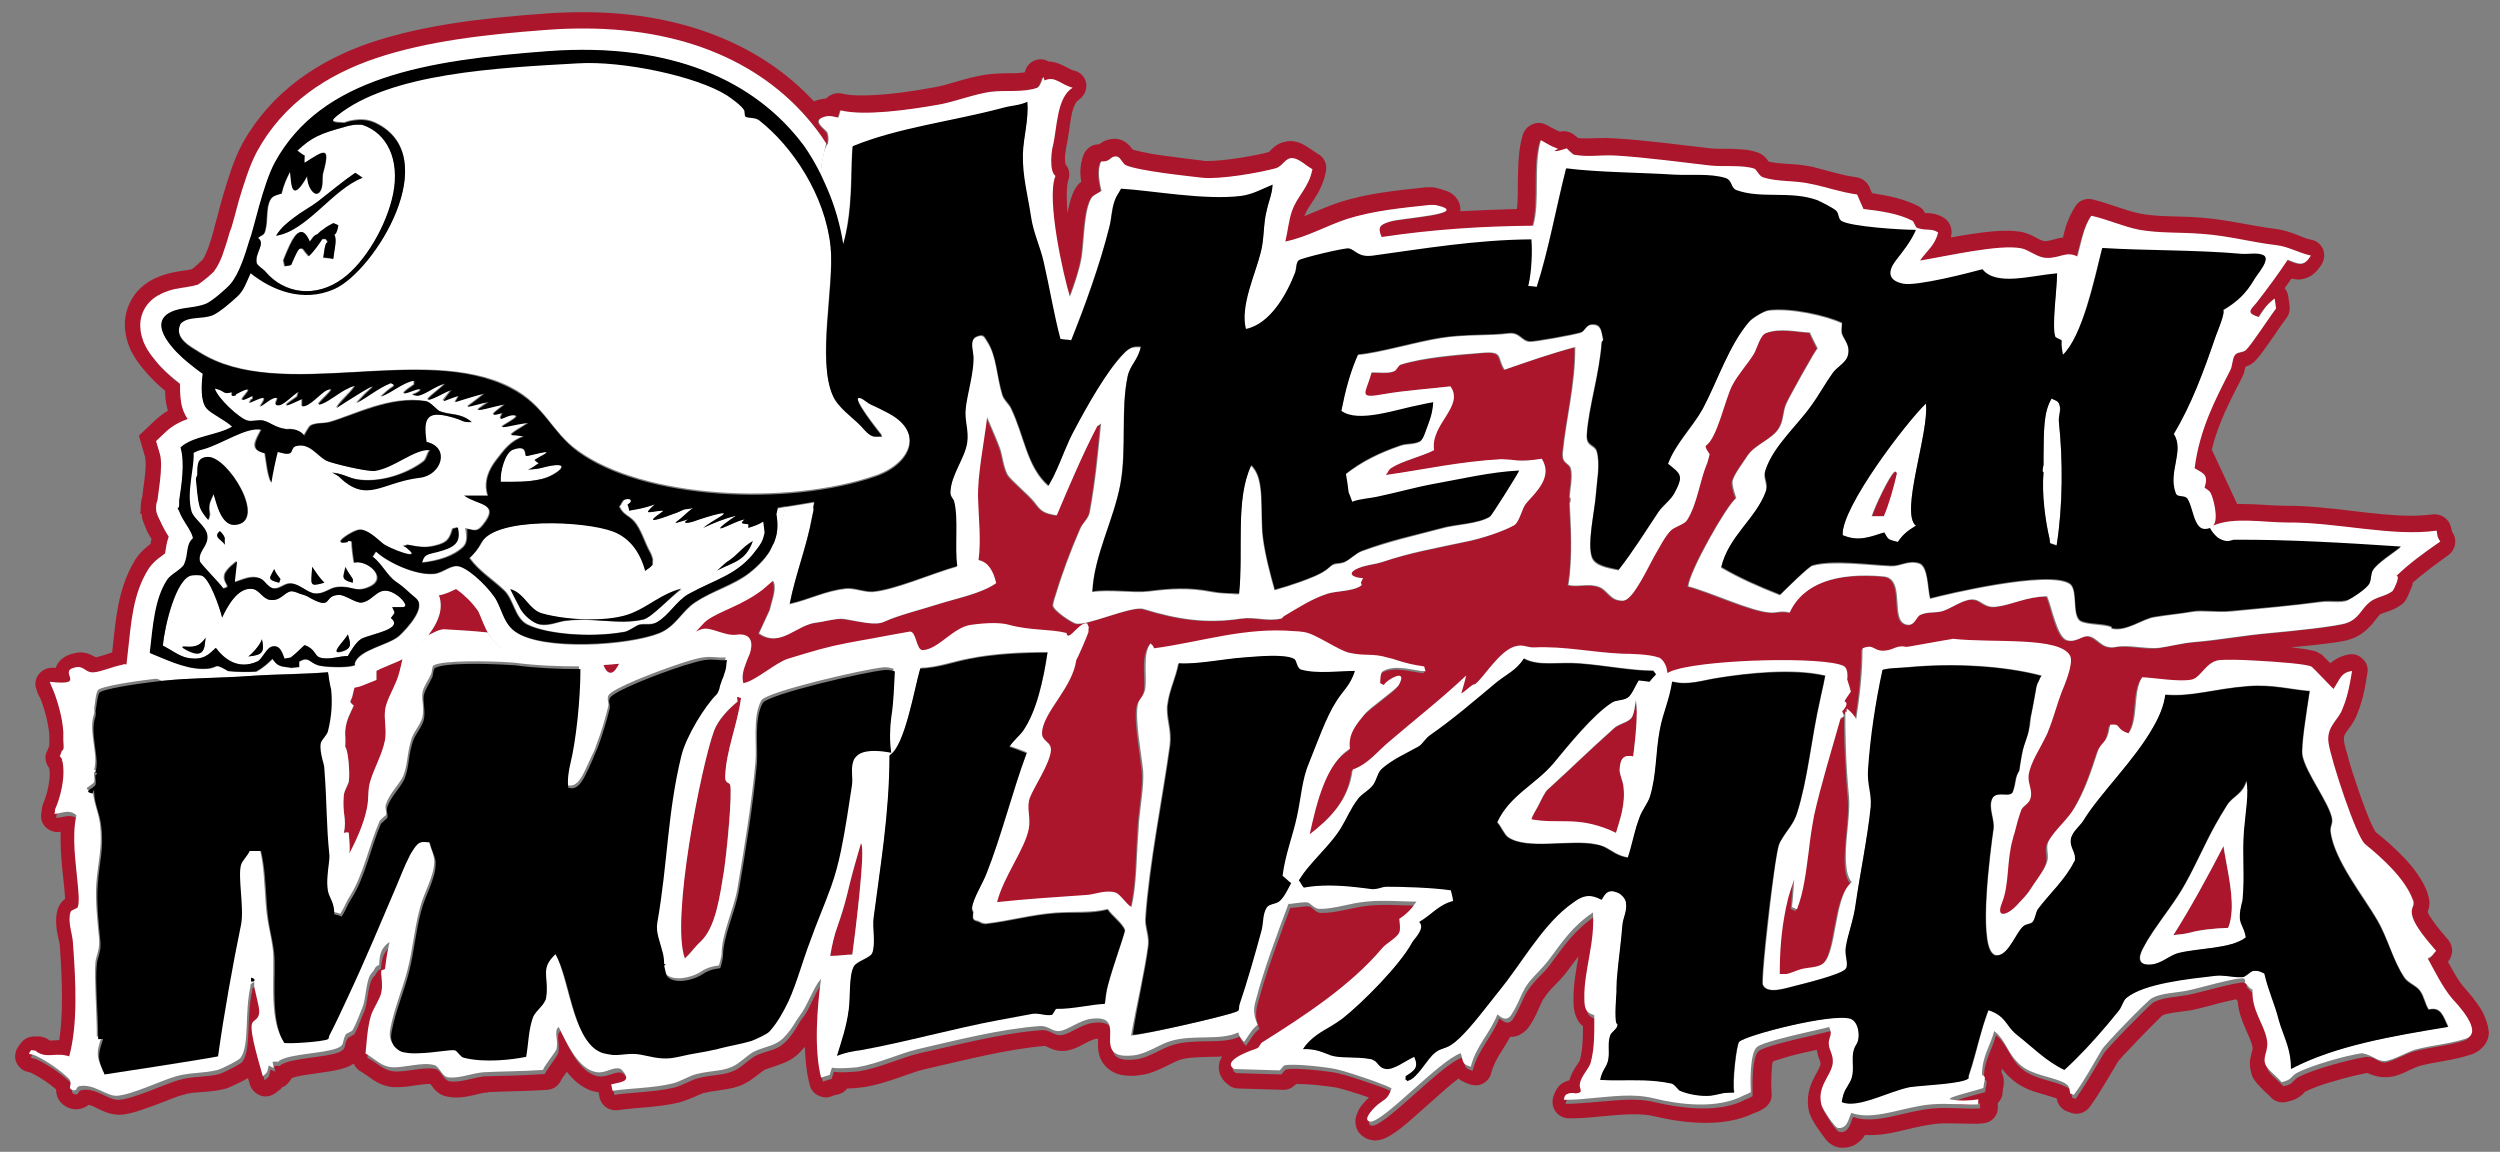 <?xml version="1.0" encoding="utf-8"?>
<!-- Generator: Adobe Illustrator 19.2.1, SVG Export Plug-In . SVG Version: 6.00 Build 0)  -->
<!DOCTYPE svg PUBLIC "-//W3C//DTD SVG 1.1//EN" "http://www.w3.org/Graphics/SVG/1.1/DTD/svg11.dtd">
<svg version="1.1" id="Layer_1" xmlns="http://www.w3.org/2000/svg" xmlns:xlink="http://www.w3.org/1999/xlink" x="0px" y="0px"
	 viewBox="0 0 552.6 254.6" width="465.882" height="214.646" enable-background="new 0 0 552.6 254.6" xml:space="preserve" preserveAspectRatio="xMinYMid">
<rect x="0" y="0" width="552.6" height="254.6" fill="#808080" stroke="none"/>
<g>
	<path fill="none" d="M33.4,116.8C33.4,116.8,33.3,116.8,33.4,116.8C33.3,116.8,33.4,116.8,33.4,116.8L33.4,116.8z"/>
	<g>
		<path fill="#AC162C" d="M480.4,206.7c1.5-0.2,2.3-0.2,3.5-0.5c2.5-0.7,5.8-1,8.6-1.1c0.5-1.1,0.8-2.5,0.8-4
			c0.2-4.6-1.3-10.4-1.9-14.1C487.9,193.9,484.3,200.4,480.4,206.7z"/>
		<path fill="#AC162C" d="M418.8,104.4c-1.2,0.9-4.4,7.8-5,9.8c0.9,0,1.8,0,2.7,0c1.2-2.8,2.1-6.5,2.9-9.5
			C419.3,104.7,419.1,104.1,418.8,104.4z"/>
		<path fill="#AC162C" d="M549,224.2c-0.7-1.5-1.7-2.7-2.5-3.8c-0.8-1-1.6-1.8-1.8-2.1c-1.2-1.3-2.4-3.5-3.6-5.7
			c0.5-0.6,0.8-1.3,0.9-2.1c0.1-1-0.2-1.9-0.8-2.7c-0.8-1-2.1-2.4-3.1-3.8c-0.5-0.7-0.9-1.3-1.2-1.8c-0.1-0.2-0.2-0.5-0.3-0.6
			c0.1-0.3,0.4-1,0.4-1.8v-0.1c0-0.1,0-0.1,0-0.2v0c0-0.7-0.2-1.4-0.4-2l0-0.1c-1.1-3-3.1-5.6-5.3-7.9c-2.1-2.2-4.3-4.1-6.2-5.6
			c-0.1-0.2-0.3-0.5-0.5-0.9c-1.1-2.1-2.7-6.5-4-10.5c-0.7-2-1.3-4-1.7-5.6c-0.5-1.6-0.8-2.9-0.8-3.3c0-0.1,0-0.3,0-0.4
			c0-0.5,0.1-0.7,0.6-1.5c0.5-0.7,1.4-1.7,2.2-3.5c1-2.4,1.6-4.7,2-7.1c0.1-0.8,0.3-1.6,0.4-2.4c0.2-1.2-0.2-2.3-1.1-3.1
			c-0.8-0.8-2-1.2-3.2-0.9c-0.5,0.1-0.9,0.2-1.4,0.4c-0.9,0.3-1.8,0.9-2.5,1.5c-0.4-0.4-0.8-0.8-1.1-1.1c-0.2-0.2-0.4-0.4-0.5-0.5
			c-0.1-0.1-0.2-0.1-0.2-0.2c-0.1-0.1-0.1-0.1-0.4-0.3l0,0c0,0,0,0,0,0c0,0,0,0-0.1,0h0c-0.9-0.6-1.2-0.6-1.7-0.7
			c-1.2-0.3-2.8-0.5-4.7-0.7c1.6-0.2,3.3-0.3,5-0.5c1.7-0.2,3.4-0.4,4.8-0.6c1.4-0.2,2.5-0.4,3.6-0.8c2.1-0.7,3.6-2.2,4.5-3.2
			c0.9-1.1,1.3-1.7,1.7-2.1c0-0.1,0.5-0.3,1.4-0.6c0.9-0.3,2.2-0.7,3.6-1.8c0.2-0.2,0.4-0.3,0.5-0.5c0.3-0.3,0.2-0.3,0.3-0.4
			c0.2-0.4,0.5-0.9,0.8-1.7c0.2-0.4,0.3-0.8,0.5-1.2c0.1-0.3,0.2-0.5,0.2-0.9c2.4-2.1,5.1-4.1,7.9-6.1c1.6-1.2,2-3.4,0.9-5
			c0,0,0-0.1-0.1-0.1c0-0.2-0.1-0.6-0.3-1.3c-0.5-1.7-2.2-2.8-4-2.6c-1.5,0.2-3.2,0.3-4.9,0.3c-8.1,0-17.9-2.2-27.3-2.2
			c-0.1,0-0.2,0-0.3,0v0c-0.1,0-0.1,0-0.2,0c-2.7,0-6.1-0.4-9.6-0.4c-0.3,0-0.6,0-0.9,0l-5.6-12c1.4-5.9,4.1-10.9,6.7-16
			c0.5-1,0.6-1.7,0.7-2.3c0.5-0.2,1.1-0.4,1.7-0.9c0.6-0.5,0.8-0.8,1.1-1.1c1-1.2,2.2-3,3.5-4.8c1.2-1.8,2.4-3.5,2.8-4
			c0.6-0.8,0.8-1.7,0.7-2.6l-0.3-2.2c-0.1-0.7-0.4-1.3-0.8-1.8c0.5-0.7,1-1.4,1.5-2.1c0.4,0.1,0.9,0.1,1.4,0.2
			c1.1,0,2.4-0.4,3.3-1.1c0.9-0.7,1.5-1.5,2-2.3c0.6-1,0.7-2.2,0.3-3.3c-0.5-1.1-1.4-1.9-2.6-2.1c-1.9-0.3-4.2-1.9-7.9-2.4
			c-5.6-0.7-10.3-2-16.6-2.5c-5.3-0.4-9.4-0.1-13.4-0.9c-3.1-0.6-6.4-2.1-10.4-3.1c-1.5-0.4-3,0.2-3.8,1.4c-1.5,2.3-2.3,4.7-2.8,7
			c-1,0.1-1.7,0.4-2.3,0.5c-0.7,0.2-1.1,0.3-1.7,0.3c-0.1,0-0.2,0-0.2,0c0,0-0.1,0-0.3-0.1c-0.4-0.1-1-0.4-1.7-0.8
			c-0.7-0.4-1.6-0.8-2.8-1.1c-1.1-0.2-2.2-0.3-3.4-0.3c-3.3,0-7.1,0.6-10.8,1.2c-0.5,0.1-1,0.2-1.6,0.3c0-0.1,0.1-0.3,0.1-0.4
			c0.3-1.4-0.2-2.9-1.4-3.8c-1.4-1-3.1-1.2-3.9-1.2c-0.2,0-0.4,0-0.5,0c-0.1-0.1-0.1-0.2-0.2-0.4c-0.2-0.3-0.6-0.8-1.4-1.2
			c-3.2-1.6-6.8-2.3-10.1-2.8c-0.2-0.4-0.4-0.8-0.5-1.2c-0.5-1.2-1.6-2.1-2.9-2.3c-3.1-0.4-6.5-1.5-9.7-2.3c-2.3-0.5-4.3-0.6-6-0.7
			c-1.5-0.1-2.7-0.2-3.8-0.5c-0.1-0.1-0.1-0.2-0.2-0.3c-0.1-0.2-0.3-0.4-0.6-0.7c-0.3-0.3-0.8-0.7-1.6-1c-2-0.7-4-0.7-5.9-0.8
			c-1.9,0-3.7,0-4.5-0.1c-6.1-0.7-14.3-1.8-21.1-2.2c-0.6,0-1.2-0.1-1.8-0.1c-1.8,0-3.3,0.1-4.7,0.1c-0.6,0-1.2,0-1.7-0.1
			c0,0-0.1-0.1-0.1-0.1c-0.2-0.2-0.4-0.3-0.4-0.3c-0.4-0.4-0.9-0.7-1.5-0.9c-0.1,0-0.6-0.2-1-0.2c-0.6,0-0.8,0.1-1,0.1
			c-0.9-0.3-1.6-0.8-3-1.5c-1-0.5-2.1-0.6-3.1-0.1c-1,0.4-1.8,1.3-2.1,2.3c-1.1,3.6-1,7.3-1.1,10.6c0,2.1,0,4.1-0.2,5.8
			c-4.2,0.1-8.4,0.3-12.5,0.5c0-0.2,0-0.3,0-0.5c0-1.5-0.9-2.5-1.4-3c-0.8-0.7-1.4-0.9-2-1.1c-0.5-0.2-1.1-0.3-1.7-0.5
			c-0.2-0.1-0.3-0.1-0.4-0.1c-0.5-0.1-0.5-0.1-0.6-0.1c-0.1,0-0.2,0-0.2,0c-0.4,0-1,0-1.1,0l-0.2,0c-6.5,0.7-12.8,1.3-19.1,3.3
			c-2.9,1-5.4,2.1-7.8,3.1c0-0.1,0-0.1,0.1-0.2l0,0c0.4-1.1,1.1-2.1,2.1-3.6c1-1.5,2.1-3.5,2.6-6.2c0.3-1.6-0.5-3.2-2-3.9
			c0,0-0.7-0.5-1.5-1c-0.8-0.5-1.6-1.2-3.3-1.6v0c0,0,0,0,0,0l0,0c-0.4-0.1-0.7-0.1-1.1-0.1c-1.1,0-2.2,0.4-2.9,0.8
			c-1,0.7-1.5,1.3-1.7,1.5c-0.1,0-0.1,0.1-0.1,0.1c-2.8,0.8-9.9,2-13.5,2c-0.5,0-0.9,0-1.2-0.1c-1.7-0.2-5.2-0.6-8.6-1.1
			c-1.7-0.2-3.4-0.5-4.7-0.8c-0.9-0.2-1.6-0.4-2.1-0.5c-0.1-0.1-0.2-0.3-0.4-0.5c-0.2-0.3-0.5-0.6-1-1c-0.5-0.4-1.2-0.8-2.2-0.9
			c-0.2,0-0.4,0-0.6,0c-0.8,0-1.9,0.3-2.5,0.7c-0.3,0.2-0.5,0.3-0.7,0.5c0,0-0.1,0-0.2,0c-1.4,0-2.6,0.9-3.2,2.1
			c-0.6,1.4-0.8,2.8-0.8,4.1c0,0.7,0.1,1.5,0.2,2.1c-0.3,0.2-0.6,0.4-1,1l0,0c-0.9,1.3-1.3,2.6-1.6,3.9c-0.2,0.7-0.3,1.3-0.4,2
			c-0.2-1.5-0.2-2.9-0.2-4.1c0-1.6,0.2-2.8,0.3-3c0.5-1.3,0.3-2.7-0.6-3.7c0-0.2-0.1-0.6-0.1-1c0-0.5,0-1.1,0.1-1.6
			c0-0.2,0.1-0.4,0.1-0.6c0-0.1,0-0.1,0-0.2c0,0,0,0,0,0l0,0c0.6-2.5,0.8-5.1,1.2-7.2c0.2-1.1,0.5-2,0.8-2.6c0.3-0.6,0.6-0.8,0.8-1
			c1.2-0.8,1.9-2.2,1.7-3.6c-0.2-1.4-1.3-2.6-2.7-2.9c-0.5-0.1-1-0.4-1.8-0.8c-0.8-0.4-2-1.1-3.8-1.2c-0.5-0.3-1.1-0.5-1.7-0.5
			c-1.5,0-2.9,0.9-3.4,2.3c-0.1,0.2-0.1,0.4-0.2,0.6c-0.8,0.1-1.7,0.2-2.8,0.2c-1.7,0-3.6,0-5.7,0.3c-4.3,0.6-8.7,2.4-11.5,2.8
			c-4.7,0.9-11.1,1.8-15.8,1.8c-1.9,0-3.5-0.1-4.5-0.4c-1.3-0.3-2.7,0.1-3.6,1.1c-0.5,0-1.1,0.1-1.8,0.3c-0.3,0.1-0.6,0.2-0.9,0.3
			c-11.4-12.3-28.6-19.5-50.1-19.7v0h-0.7c0,0,0,0,0,0c0,0-0.1,0-0.2,0h-0.2c-2.7,0-5.4,0.1-8.2,0.3c-13.7,1-26.8,2.5-38.5,6.4
			C70.5,13.3,60,20.2,53.6,31.7c-2,3.7-3.2,7.9-4.3,11.5c-0.5,1.9-1,3.5-1.3,4.8c-0.2,0.6-0.3,1.2-0.4,1.5c0,0.1-0.1,0.2-0.1,0.3
			l0,0.1l-0.1,0.2l0,0.1l-0.1,0.5c-0.4,1.5-0.9,3.1-1.4,4.4c-0.2,0.6-0.5,1.2-0.7,1.6c-0.1,0.2-0.2,0.4-0.3,0.5c0,0,0,0,0,0.1
			c-0.2,0.2-1,0.9-1.4,1.3c-0.4,0.4-0.8,0.7-1.1,0.9c-0.3,0.1-0.9,0.2-1.7,0.3c-1.3,0.2-3.8,0.5-6.4,1.7c-1.7,0.8-3.5,2.1-4.8,4
			c-1.3,2-1.9,4.1-1.9,6.2c0,0,0,0.1,0,0.2c0.1,4.8,2.7,8,4.1,9.7l0,0l0.1,0.1c1.7,2.1,3.4,3.6,4.5,4.5c0.1,0.1,0.1,0.1,0.2,0.2
			c0,1.1,0.1,2.3,0.4,3.6c0.1,0.3,0.1,0.5,0.2,0.8c-0.9,0.5-1.8,1.2-2.7,2l0,0l-3.7,3.5l1.4,4.8l0,0l0,0c0,0.2,0.1,0.8,0.1,1.5
			c0,0,0,0.1,0,0.1c0,0,0,0,0,0c0,0,0,0,0,0v0c0,0,0,0,0,0c0,0,0,0,0,0.1c0,1.7-0.4,4.2-0.7,6.5l0,0.3c-0.3,1-0.4,1.9-0.4,2.4
			c0,0,0,0,0,0.1v0l0,0.1c0,0,0,0.1,0,0.1l0,0.2l-0.1,1l0.3,0.1c0,0,0,0,0,0.1c0,0.2,0.1,0.4,0.1,0.5c0,0,0,0.1,0,0.1l0,0.1l0,0
			l0,0.1c0.1,0.5,0.3,0.8,0.4,1.2c0.1,0.2,0.1,0.3,0.2,0.3c0,0,0,0.1,0,0.1h0c0,0,0,0,0,0l0,0l0,0.1l0,0l0,0.1c0,0,0,0.1,0.1,0.1
			c0.4,1.1,0.9,2,1.4,2.7c-0.1,0.4-0.2,0.8-0.2,1.1c-0.6,0.5-2.2,1.6-3.4,3.5l0,0l0,0c-4,6.6-4.3,13.6-5,19.5l-0.1,1
			c-0.6,0.2-1.2,0.4-1.8,0.6c-0.7,0.2-1.4,0.4-1.8,0.5c-0.1-0.1-0.3-0.2-0.6-0.3c-0.6-0.4-1.7-0.8-2.8-0.8c-0.5,0-0.9,0.1-1.4,0.2
			l0,0c-0.9,0.2-1.8,0.5-2.8,1.3c-0.6,0.5-1,1.2-1.3,1.9c-0.1,0-0.3,0-0.4,0c-1.3-0.1-2.5,0.4-3.3,1.4c-0.8,1-1,2.3-0.5,3.5
			c0,0,0.1,0.2,0.1,0.4c0,0.1,0.1,0.2,0.1,0.2c0.2,0.5,0.3,0.8,0.5,1c1,2.3,1.9,5.8,2.1,8.3c0,0.2,0,0.4,0,0.6c0,0.5,0,0.9,0,0.9
			s0,0.1,0,0.2c0,0.3,0,0.5,0,0.7c0,0,0,0,0,0c-0.1,0.3-0.5,1.4-0.6,1.4c-0.5,1.2-0.2,2.6,0.6,3.6c0,0.4,0.1,0.7,0.1,1.2
			c0,2.4-0.9,5.4-1.4,6.5c-0.3,0.6-0.4,1.5-0.4,1.9c-0.3,1.1-0.1,2.2,0.6,3.1c0.8,1,2,1.5,3.2,1.4c0.1,0,0.3,0,0.4-0.1
			c0,0.6,0,1.2,0,1.8c0,3.9,0.5,7.7,0.8,10.6c0.1,0.8,0.1,1.7,0.2,2.5c-0.2,0.1-0.4,0.3-0.6,0.5c-0.3,0.3-0.7,0.9-1,1.6
			c-0.3,1-0.4,1.9-0.4,2.7c0,1.3,0.2,2.5,0.4,3.4c0.2,0.8,0.3,1.5,0.4,1.8c0.3,4.2,0.5,8.3,0.5,12.1c0,3.3-0.2,6.4-0.6,9.1
			c-0.8,0-1.3,0.1-1.7,0.1c-0.2,0-0.3,0-0.4,0c-0.2-0.1-0.3-0.2-0.4-0.3c-0.5-0.3-0.7-0.3-0.9-0.4c-0.6-0.2-0.9-0.2-1.2-0.2
			c-0.1,0-0.3,0-0.4,0c-0.1,0-0.1,0-0.2,0c-0.1,0,0,0-0.4,0c-1.2,0-2.3,0.6-3,1.6c0,0-0.1,0.2-0.3,0.4c-0.1,0.1-0.1,0.2-0.2,0.3
			c0,0.1-0.1,0.1-0.1,0.2c0,0.1-0.1,0.1-0.2,0.3c-0.4,0.9-0.5,2-0.1,2.9c0.4,0.9,1.2,1.7,2.1,2c1,0.3,1.2,0.3,1.3,0.4
			c1.7,0.8,3.8,2.2,5.4,3.6c0,0,0,0.1,0,0.1c0,0.5,0.1,1.4,0.6,2.2c0.5,0.8,1.3,1.4,2,1.7l0,0c0.5,0.2,1.1,0.4,1.9,0.4
			c0.9,0,2-0.4,2.7-1c0.4,0.1,1,0.3,1.7,0.7c1.2,0.5,2.5,1.4,4.9,1.5c0.2,0,0.3,0,0.4,0l0.1,0c2.5-0.2,4.9-1.2,7.5-2.1
			c2.5-0.9,4.9-2,6.3-2.3c1.2-0.4,2.4-0.5,3.9-0.6c1.5-0.1,3.2-0.2,5.2-0.7l0.1,0c0.6-0.2,0.9-0.3,1.5-0.6c0.8-0.4,1.8-0.8,2.7-1.3
			c0.3-0.2,0.6-0.3,0.9-0.5c0.2,0.6,0.3,1,0.4,1.3c0.3,1.2,1.3,2.2,2.5,2.6c1.2,0.4,2.5,0,3.5-0.8c0.2-0.2,0.3-0.3,0.5-0.4
			c0.1-0.1,0.4-0.3,0.7-0.7c0.4-0.1,0.8-0.4,1.1-0.7c0.4-0.4,0.7-0.8,1-1.3c0.3-0.1,0.8-0.3,1.4-0.4c1.3-0.3,3.2-0.5,5.1-0.8
			c1.9-0.3,3.8-0.5,5.6-1.2l0.1,0c0.5-0.2,1-0.5,1.5-0.8c0.3,0.8,1,1.5,1.8,1.9c0.1,0,0.2,0.1,0.3,0.2c0.5,0.3,1.2,0.8,2.2,1.5
			c1,0.7,2.5,1.4,4.3,1.6c0.4,0,0.7,0,1.1,0c1.5,0,2.8-0.2,4-0.4c1.2-0.2,2.3-0.3,3.1-0.3c0,0,0.1,0,0.1,0c0.2,0.2,0.4,0.5,0.7,0.9
			c0.5,0.6,1.4,1.6,3.1,1.9c0.6,0.1,1.2,0.2,1.8,0.2c2.9,0,5.3-1,6.7-1.1c0.2,0,0.4,0,0.5-0.1c4-0.2,8.6-0.2,13.1-0.5
			c1.3-0.1,2.5-0.9,3-2.1l0,0c0.1-0.2,0.7-1.1,1.3-1.9c1.3,1.7,3,3.3,5.4,4.2c0.4,0.1,0.9,0.2,1.3,0.3c0.1,0,0.2,0,0.3,0
			c0,0,0,0,0,0c0.1,0.4,0.2,1.1,0.2,1.1c0.4,1.9,2.1,3.1,4,2.9c4-0.6,8.9-0.6,13.6-1.7c1.4-0.4,2.6-0.9,3.5-1.3
			c0.9-0.4,1.6-0.7,1.9-0.8l0.1,0c1.5-0.4,3.1-0.5,5.3-0.9c0.7-0.1,1.5-0.3,2.3-0.6l0.1,0c0.9-0.3,1.7-0.8,2.4-1.2
			c2-1.4,3.2-2.5,3.7-2.6l0.1,0c1-0.4,1.9-0.6,3.1-1.1c1.2-0.4,2.7-1.1,4-2.4c0.5-0.5,0.9-1,1.3-1.4c0.1,3,0.4,5.9,1.1,8.5
			c0.3,1,0.9,1.8,1.8,2.2c0.9,0.5,1.9,0.6,2.8,0.3c0.2-0.1,0.3-0.1,0.5-0.2c0.4-0.1,0.6-0.2,1.2-0.3c0.8-0.2,1.5-0.7,2-1.3
			c1.4,0,2.8-0.2,3.6-0.3l0.1,0c5.4-0.9,10.3-3.3,13.6-4c8.3-1.9,18.4-4.5,26.4-5.1l0,0c0.1,0,0.4,0.2,0.9,0.4
			c0.6,0.3,1.6,0.7,2.8,0.7c0.2,0,0.5,0,0.7,0c2.1-0.3,3.3-1.1,4.5-1.7c1.1-0.6,2.1-1,2.6-1c0.1,0,0.1,0,0.2,0c0,0.3,0,0.7,0,1.1
			c0,0.9,0,2.2,0.7,3.6c0.7,1.5,2.4,2.8,4,3.2c0.8,0.2,1.7,0.3,2.6,0.3c0.5,0,1,0,1.6-0.1c2.3-0.2,4.2-1.1,5.7-1.8
			c1.5-0.7,2.7-1.4,3.4-1.6c1.8-0.6,4.2-0.6,6.9-0.7c0.8,0,1.7,0,2.5-0.1c0,0,0,0,0,0.1c-0.4,0.6-0.7,1.4-0.7,2.4
			c0,1,0.4,1.9,0.9,2.6c0.5,0.7,1.1,1.1,1.6,1.5c0.5,0.3,1.2,0.5,1.8,0.5l10,0.3c0.3,0,0.6,0,0.8-0.1c0.8-0.2,1.1-0.4,1.3-0.6
			c0.4-0.3,0.5-0.4,0.7-0.6c0,0,0.1,0,0.1,0c1.2,0,3.2,0.1,5,0.3c1.7,0.2,3.4,0.4,3.8,0.5c1,0.2,4.4,1.2,7.2,2.2
			c-0.5,0.4-1,1-1.6,1.7c-0.3,0.4-0.6,0.8-0.8,1.3c-0.2,0.5-0.6,1.2-0.6,2.3c0,0.8,0.2,1.8,0.9,2.6c0.7,0.8,1.5,1.2,2.2,1.4
			c0.5,0.1,0.9,0.2,1.2,0.2c1.7-0.1,2.5-0.6,3.4-1.1c1.5-0.9,3-2.1,4.7-3.6c2.5-2.2,5.3-4.7,7.8-6.9c0.9-0.8,1.8-1.5,2.6-2.1
			c0.3,0.3,0.6,0.5,0.9,0.6c0.7,0.4,1.1,0.5,1.6,0.7c1,0.3,2,0.3,2.9-0.2c0.9-0.5,1.6-1.3,1.8-2.3c0.5-1.8,1.3-3.3,2.4-5
			c0.6-0.9,1.2-1.9,1.8-3c0,0,0,0,0.1,0c0.8,0,1.7-0.2,2.4-0.7c0.7-0.4,1.3-1,1.7-1.6c1.4-2,2-3.8,2.7-5.2c0.2-0.5,0.4-0.9,0.7-1.2
			c0.2-0.4,0.5-0.7,0.8-1.1c0.9-1.2,2.4-2.4,3.9-4.3c1-1.3,1.9-2.6,2.8-3.7c-0.5,2.9-1.1,6-1.1,9.3c0,0.1,0,0.2,0,0.4
			c0,1.5,0.1,2.9,1,4.5c0.3,0.5,0.7,0.9,1.1,1.3c0,2.9-0.1,5.2-0.7,7.4c0,0,0,0,0,0.1c-0.1,0.3-0.6,0.9-1.1,1.7
			c-0.4,0.7-0.9,1.5-1.2,2.7c-0.1,0-0.3,0.1-0.4,0.1c-0.9,0.3-1.7,0.8-2.1,1.4c-0.7,0.9-0.9,1.7-1.1,2.2c-0.1,0.3-0.1,0.5-0.1,0.6
			c-0.1,0.7,0,1.4,0.3,2c0.6,1.3,1.9,2.1,3.3,2.1c2,0,4-0.1,5.7-0.3c3.2-0.3,6.1-0.6,8.6-0.6c1.7,0,3.3,0.1,4.8,0.5
			c3,0.7,7,1.4,11.1,1.4c3.6,0,7.3-0.5,10.8-2.2c0.8-0.2,1.4-0.6,2.1-1c1.1-0.7,1.8-1.9,1.7-3.2c0-0.4-0.1-1.3-0.1-2.4
			c0-1.3,0.1-2.8,0.2-3.9c0-0.3,0.1-0.6,0.2-0.9c0.8-0.3,2.3-0.7,3.9-1.2c1.8-0.5,3.8-0.9,5.6-1.3c0.1,0,0.1,0,0.2,0
			c0,0.2,0.1,0.4,0.1,0.6c0.2,1,0.5,1.5,0.6,1.9c0.1,0.4,0.1,0.5,0.1,0.6c0,0,0,0.1,0,0.1c0,0.1-0.3,0.9-1.1,2.3
			c-0.7,1.3-1.7,3.2-1.7,5.8c0,0.9,0.1,1.9,0.4,2.8l0.1,0.2c0.2,0.5,0.3,0.6,0.4,0.9c0.4,0.8,1.1,1.9,1.9,3c0.4,0.5,0.8,1.1,1.2,1.6
			c0.2,0.3,0.5,0.5,0.8,0.8c0.4,0.2,0.7,0.6,1.8,0.9l0,0c0.4,0.1,0.8,0.1,1.3,0.1c0,0,0,0,0,0c0.9,0,1.9-0.3,2.6-0.7
			c1.1-0.7,1.7-1.4,2.1-2.1c0.4,0,0.9,0,1.3,0c2.8,0,5.3-0.6,7.8-1.2c2.5-0.6,4.8-1.1,6.8-1.3c0.7-0.1,1.5-0.1,2.2-0.1
			c1.9,0,4,0.1,6,0.1c0.7,0,1.3,0,2-0.1c1.8-0.1,3.2-1.5,3.3-3.3c0-0.2,0-0.5,0-0.7c0-0.1,0-0.1,0-0.2c0-0.1,0-0.1,0-0.2
			c0-0.1,0-0.1,0-0.1c0.5-0.5,0.9-1.1,1-1.9c0.1-0.6,0.1-0.9,0.1-1.1c0,0,0,0,0,0c0.1-0.4,0.2-0.8,0.2-1.1c0-0.2,0-0.4,0-0.7
			c0-0.6-0.1-1.3-0.5-2c0-0.3,0.1-0.5,0.1-0.8c0.6,0.9,1.5,1.8,2.6,2.7c2,1.6,4.1,2.3,5.9,2.8c1.4,0.4,2.7,0.8,3.6,1.1
			c0.2,1.3,1.1,2.5,2.4,2.9l0.8,0.3c1.5,0.5,3.1,0,4.1-1.3c2.5-3.5,4.3-6.8,6.3-10.1c0.2-0.2,0.9-1.1,1.8-2c1.5-1.6,3.5-3.7,5.2-5.4
			c0.9-0.9,1.6-1.6,2.2-2.2c0.3-0.3,0.5-0.5,0.7-0.6c0,0,0,0,0,0c1.1-0.5,3.5-0.7,6.3-1.1c1.4-0.3,3.8-0.9,6.3-1.6
			c1.2-0.3,2.5-0.6,3.5-0.8c0,0,0.1,0,0.1,0c0.1,0.1,0.2,0.2,0.3,0.4c0.2,2.4,1,4.4,1.7,6c0.8,1.8,1.4,3.1,1.6,4.2
			c0,0.1,0,0.1,0,0.2c0,0.2,0,0.4-0.2,1c-0.1,0.5-0.4,1.3-0.4,2.5c0,0.8,0.2,1.7,0.5,2.6l0,0.1c0.8,1.5,1.7,2.2,2.4,3
			c0.8,0.7,1.5,1.4,1.6,1.5c0.8,1,2.2,1.5,3.5,1.2c0.8-0.2,1.6-0.4,2.2-0.7c1-0.5,1.8-1.3,2-1.6c0.1-0.1,0.2-0.1,0.2-0.1s0,0,0.1,0
			c1.1-0.6,3.8-1.6,6.4-2.3c2.6-0.8,5.4-1.4,6.9-1.7c0.1,0,0.1,0,0.2,0c0,0,0,0,0,0c0,0,0,0,0.5,0.2c0.5,0.2,1.7,0.7,3.2,0.7
			c0.3,0,0.6,0,0.8,0l0.1,0c0.4-0.1,0.9-0.1,1.3-0.2c1.4-0.4,2.5-0.9,3.5-1.4c1-0.5,1.8-0.8,2.2-0.9c3.3-0.9,7-1.1,11.3-2.5
			c1-0.3,2.1-1,2.9-2c0.8-1,1.1-2.2,1-3.2C549.9,226.3,549.4,225.2,549,224.2z M33.4,116.8L33.4,116.8
			C33.4,116.8,33.3,116.8,33.4,116.8C33.3,116.8,33.4,116.8,33.4,116.8z M522.5,233.7c-3.6,0.6-11.2,2.7-14.3,4.3
			c-1.6,0.8-1.1,1.7-3.5,2.1c-0.9-1.1-3-2.6-3.5-3.8c-0.8-1.8,0.7-3.1,0.3-5.4c-0.6-3.9-3.6-6.7-3.2-11.3c-0.2-0.1-0.4-0.2-0.6-0.3
			c-0.5-0.4-0.9-1.1-1.3-1.3c0.5,0.3,0.2-0.8,0-0.8c-1.4-0.4-10.4,2.3-12.7,2.7c-2.6,0.5-5.4,0.5-7.6,1.6
			c-0.9,0.5-10.4,10.2-11.1,11.4c-2.1,3.5-3.9,6.7-6.2,10l-0.8-0.3c-0.1-1.4-0.2-1.9-1.4-2.4c-2.8-1.4-6.8-1.6-9.5-3.8
			c-3-2.4-3.2-5.4-5.9-7.6c-0.9,3.4-2.7,5.7-2.7,9.7c1.1,0.4,0.4,1.3,0.6,1.3c-0.2,0.5-0.2,1.1-0.3,1.6c-1.4,0.4-7.7,2-7.4,2.4
			c0,0,0.1,0.1,0.1,0.1c1.8,0.4,4.4,0.3,6.2,0c0,0.1-0.1,1.1,0,1.1c-3,0.2-6.7-0.3-10.3,0c-6.3,0.5-12.7,3.7-17.8,1.9
			c-0.4,0.8-0.7,2.5-1.7,3.1c-0.3,0.2-0.7,0.3-1.3,0.2c-0.8-0.1-3.3-4.2-3.5-4.8c-1.2-4.3,2.1-6.6,2.4-9.4c0.2-1.7-0.6-2.8-0.8-3.8
			c-0.4-2.1,1-2.2,0-4.3c-0.9,0.2-2.6,0.6-4.6,1.1c-4.4,1-10.2,2.4-11.3,3.3c-1.7,1.3-1.4,8.5-1.4,10c-0.7,0.4-1.2,0.6-1.5,0.7
			c-5.9,3.2-14.6,1.9-19.8,0.7c-4.7-1.2-9.3-0.4-14.6,0c-1.7,0.1-3.5,0.3-5.4,0.3c0,0,0-1.1,0.8-1.3c0.4-0.1,0.7-0.2,1-0.2
			c0.1,0,0.2,0,0.3,0c0.4,0,0.7,0,1,0c0.2-0.1,0.4-0.2,0.6-0.3c0,0,0-0.1,0-0.2c-0.1-0.4-0.3-1-0.2-1.4c0.2-1.9,2-3.5,2.4-4.8
			c0.9-3.3,0.8-6.7,0.8-10.5c-1.6-0.6-2.2-1-2.2-3.8c-0.1-6.1,2.4-12.2,1.9-18.9c-4.6,3.1-6.7,6.4-10,10.8c-1.1,1.5-2.6,2.7-3.8,4.2
			c-0.4,0.5-0.8,1-1.1,1.5c-0.3,0.5-0.6,1-0.8,1.5c-0.8,1.6-1.4,3.2-2.4,4.7c-1,1.4-2.1,0.5-3-0.2c-1.7,4.3-4.7,6.9-5.9,11.6
			c-1.7-0.6-1.5-0.5-2.2-3c-4.7,1.5-17.7,15.9-20.2,15.1c-1.7-0.5,1.4-3.4,1.9-3.8c1.7-1.4,2.1-1.2,3-3.5c-0.4-0.3-2-1-3.8-1.6
			c-3.1-1.1-7.1-2.4-8.6-2.7c-1.8-0.4-9.6-1.3-11.3-0.8c-0.3,0-0.9,1-1.1,1.1l-10-0.3c-2.7-1.7,2.8-3.8,4.6-4.4
			c0.3-0.1,0.4-0.2,0.5-0.2c0.5-0.2,0.7-1.1,1.1-1.3c9.4-5.9,19.5-12.6,26.5-20.8c0.9-1.1,3.2-2.3,3.8-3.5c0.3-0.8,0.1-1.8,0-3
			c1.7-1.1,2.6-2.2,3.8-3.8c-2.8,0-7.5-0.4-11.1,0c-3.6,0.4-7.2,1.7-10.5,1.6c-1,0-1.9-1.3-2.4-1.4c-0.7-0.2-2,0.1-3.2,0.2
			c-0.4,0-0.8,0.1-1.1,0.1c-2.5,6.7-5.4,14.3-7.3,21.6c-0.5,2-0.2,3.7,0.5,5.1c-1.4,1.1-1.9,2.3-3,3.8c-0.1-0.3-1-0.8-1.3-2.1
			c-3.9,1.9-9.8,0.3-14.9,1.9c-2.5,0.7-5.3,2.9-8.4,3.2c-1.2,0.1-2.2,0.1-2.9-0.1c-4.9-1.3,1.5-9-6.3-8c-2.6,0.3-5.1,2.5-7,2.7
			c-1.6,0.2-2.4-1.2-4.3-1.1c-8.6,0.6-18.8,3.3-27,5.1c-3.9,0.9-8.7,3.2-13.4,4c-1.2,0.1-4,0.4-5.6,0.1c-0.1,0.5-0.3,1-0.5,1.6
			c-0.5,0.1-0.8,0.2-1.3,0.4c-0.2,0-0.4,0.1-0.6,0.2c-1.6-6-0.9-15.6,0-21.9c-0.1,0.2-0.6,0.6-0.8,1.1c-1.2,1.9-2,4.3-3.3,6.2
			c-0.4,0.6-1,1.2-1.3,1.9c-0.9,1.5-1.8,2.9-3,4c-1.7,1.7-3.4,1.7-5.9,2.7c-1.5,0.6-2.8,2-4.3,3c-0.5,0.3-1,0.6-1.6,0.8
			c-0.6,0.2-1.2,0.4-1.8,0.5c-1.8,0.3-3.5,0.4-5.5,0.9c-1.7,0.4-3.6,1.7-5.4,2.1c-4.2,1-8.9,1-13.2,1.6c0,0-0.3-1.3-0.3-1.4
			c1.7-0.5,4.2-0.5,3-2.4c-0.2-0.3-0.7-1-1.1-1.1c-1.6-0.3-3.2,1.1-5.1,0.8c-0.3,0-0.5-0.1-0.8-0.2c-3.7-1.2-6-6.7-7.6-9.8
			c-1.2,0.9,0,2.8-0.5,4.9c-0.2,0.7-2.4,3.4-3,4.6c-4.4,0.3-8.9,0.4-13,0.5c-0.3,0-0.6,0-0.9,0.1c-2.2,0.3-5.1,1.4-7.2,1
			c-1.3-0.3-1.8-2.4-3-2.7c-2.6-0.6-6.7,0.8-9.4,0.5c-2-0.2-3.4-1.7-5-2.6c-0.2-0.1-0.4-0.2-0.7-0.4c0.1-0.7,0.2-1.4,0.2-2.2
			c0.2-2.2,0.4-4.4,1.1-6.5c0.4-1.3,1.9-3.5,2.2-4.9c0.4-2-0.2-4,0-4.8l0.8-0.3c0.2-1.6,0.4-3,0.7-4.5c0.1-0.5,0.2-1,0.3-1.5
			c-1.5,1.2-2.1,2.2-2.3,5.1c-1,0.3-0.9,1.1-1.5,1.6c-1.5,1.5-1.3,5.9-2.2,7.8c-0.6,1.3-1.3,3.4-2.1,4.9c-0.3,0.4-1.4,0.7-1.6,1.1
			c-0.9,1.7-0.1,2.2-1.9,3c-3.2,1.2-10.1,1.2-12.7,2.7c0,0-0.2,0.1-0.3,0.3c-0.5,0-1,0-1.3,0c0,0.1,0.2,1.2,0.3,1.3
			c-0.1,0-0.9-0.4-1.1-0.5c-0.4,1.9-0.3,1.5-1.3,2.4c-0.5-1.9-3.1-9.8-2.4-11.6c0.3-1,1.7-0.7,1.6-3c-0.1-1.3-1.3-5.6-1.1-5.4v-0.8
			c-0.5,0-1.1,0.8-0.8,0.8c-1.4,6-0.2,13.1-2.2,15.9c-0.5,0.6-4.4,2.5-5.1,2.7c-3.2,0.8-6,0.4-9.2,1.4c-3.3,1-9.8,4.1-13,4.3
			c-2.3,0.2-5.2-2.9-8.4-2.1c-0.7,0.1-0.4,1.3-1.6,0.8c-0.7-0.3-0.2-1.1-0.3-1.6c0,0.1,0-0.5-0.3-0.8c-1.9-1.9-4.8-3.9-7.3-5.1
			c-0.6-0.3-1.1-0.4-1.6-0.5c0-0.1,0.5-0.8,0.5-0.8c0.1,0,1.5,0.2,1.1,0.3c2.4,1.6,4.3,0.1,7.3,1.1c1.9-7,1.5-16.2,0.8-25.4
			c-0.1-1.6-1.3-4.5-0.5-6.5c0.2-0.5,1.5-0.7,1.6-1.1c0.4-1.1,0.1-3.6,0-4.9c-0.3-4.7-1.3-10.6-0.3-15.4c-1.7-1.3-2.8-0.5-4.9-0.3
			c0.2-0.6,0-0.7,0.3-1.3c0.9-2,2.4-7,1.4-10.8c0,0-0.4-0.6-0.5-0.6c0,0,0.5-1.3,0.5-1.3c0.5,0,0.2-1.7,0.3-2.2c0,0,0-1.2,0-1.9
			c-0.2-3.3-1.3-7-2.4-9.7c0-0.1-0.2-0.3-0.3-0.6c0,0-0.2-0.5-0.3-0.8c8.7,1,1.4-2.3,5.7-3.2c2-0.4,2.1,1.3,4.1,1.1
			c1.4-0.2,4.3-1.4,6-1.6c0.3-0.1,0.6-0.1,0.9-0.2h0l0.4-3.6c0.7-6,1-12.4,4.5-18c1-1.5,2.1-2.3,2.8-2.8c0.4-0.3,0.7-0.5,0.9-0.7
			c0-0.2,0.1-0.4,0.1-0.7c0.1-0.5,0.2-1.7,0.7-3c-0.6-0.9-1.3-2.1-2-3.7c0-0.1-0.1-0.1-0.1-0.2c-0.1-0.2-0.3-0.5-0.5-1.2l0,0l0,0
			c0-0.1-0.2-0.6-0.2-1.3c0-0.3,0-0.9,0.3-1.6c0,0,0,0,0,0l0.1-0.7c0.3-2.2,0.7-4.9,0.7-7c0,0,0,0,0,0c0-0.1,0-0.1,0-0.1
			c0-1.1-0.1-2.1-0.3-2.6l-0.8-2.7l2.1-2c1.6-1.5,3.3-2.3,4.9-2.9c-0.8-1.1-1.2-2.3-1.4-3.3c-0.3-1.2-0.3-2.4-0.3-3.4
			c0-0.4,0-0.7,0-1.1c-0.5-0.4-1.1-0.9-1.5-1.2c-0.9-0.8-2.5-2.1-4-4c-1.4-1.8-3.2-4.1-3.3-7.6c0,0,0-0.1,0-0.1
			c0-1.4,0.4-2.9,1.3-4.2c0.9-1.3,2.1-2.2,3.4-2.8c2.1-1,3.9-1.2,5.3-1.4c1.3-0.2,2.2-0.3,2.8-0.6c0,0,0,0,0,0
			c0.1,0,0.2-0.2,0.4-0.3c0.4-0.3,0.9-0.6,1.3-1c0.8-0.6,1.7-1.5,1.9-1.7l0,0l0-0.1c0.4-0.4,1.1-1.7,1.7-3.2
			c0.6-1.5,1.1-3.2,1.5-4.7l0.1-0.3l0-0.1l0.1-0.2c0,0,0-0.1,0-0.1c0-0.1,0.1-0.3,0.2-0.5c0.1-0.4,0.3-1,0.5-1.6
			c0.4-1.3,0.8-3,1.3-4.8c1-3.6,2.2-7.6,4-10.8c5.8-10.6,15.4-16.9,26.5-20.7c11.1-3.8,24-5.2,37.6-6.2c2.7-0.2,5.4-0.3,7.9-0.3
			c0.1,0,0.1,0,0.2,0c24,0,41.9,8.9,52.4,23.5c0.4,0.6,0.8,1.2,1.2,1.8c0.2-0.9,0.2-1.7-0.1-2.5c-0.3-0.8-3.7-2.7-0.6-3.5
			c1.3-0.4,2.5,0.2,3,0.2c0.3-0.6,0.3-1,0.5-1.6c5.1,1.3,15.1-0.1,21.9-1.3c3.4-0.6,7.7-2.3,11.3-2.8c3.2-0.4,7.4,0.1,10.3-0.9
			c0.6-0.2,1.1-1.8,1.3-2.4l0.3,0.8c2.4-1.1,3.5,0.9,6.2,1.6c-3.7,2.2-3.5,9-4.4,13c-0.1,0.6-0.9,5.4,0.6,6.5
			c-2.1,5.1,1.8,22.2,3.2,26.7c0.9-2.4,2.1-5.7,2.6-8.7c0.6-3.8,0.5-10.7,2.3-13.3c0.3-0.4,1.7-1.1,2.1-1.4
			c-0.5-2.3-0.9-4.6-0.1-6.5c2.4,0,1.9-1.3,3.5-1.1c0.7,0.1,1.3,1.6,1.9,1.9c2.9,1.3,13.7,2.4,17,2.8c3.9,0.4,12.6-1.1,16.2-2.1
			c1.8-0.5,2.2-2.6,4-2.2c1.2,0.2,2.9,1.8,4.1,2.4c-0.7,4.2-3.2,5.8-4.5,9.2c-0.9,2.3-1,4.4-1.5,6.8c4.9-1,9.1-3.5,13.7-5
			c5.8-1.8,11.8-2.5,18.3-3.1c0,0,1.3,0,1.1,0c8.8,1.9-7.3,2.9-9.7,3.6c-2.4,0.7-3.2,1.2-2.1,3.5c11.3-1.6,22.2-2.4,33.5-2.5
			c1.5-5.4-0.1-13.2,1.7-18.9c1.3,0.7,2.3,1.4,3.8,1.9c0,0-1,0.5-0.8,0.5c1,0.2,2.6-0.6,2.7-0.6c0,0,1.3,1.3,1.6,1.4
			c3.2,0.5,6.1-0.1,9.4,0.2c6.5,0.4,14.7,1.5,20.8,2.2c2.6,0.3,7.2-0.1,9.7,0.7c0.6,0.2,1,1.6,1.9,1.9c3.5,1.1,7,0.6,10.8,1.5
			c3,0.7,6.4,1.8,10,2.3c0.4,1,1,2.3,1.4,3.2c3.5,0.4,7.8,1,10.8,2.6c0.4,0.2,0.6,1.5,1.1,1.6c2.2,0.8,3.1,0,4.6,1
			c-0.7,2.9-2.5,4-4,6.2c5.6-0.9,17.6-3.7,22.4-2.7c1.6,0.3,3.5,2,5.4,2.1c3.2,0.2,4.5-1.6,7-0.3c0.9-3.3,1.5-6.5,3.1-9
			c3.6,0.9,7,2.4,10.6,3.1c4.6,0.9,8.9,0.5,13.8,0.9c5.9,0.5,10.6,1.8,16.5,2.5c2.6,0.3,4.9,1.8,7.6,2.3c-1.5,2.4-2.4,2-5.1,0.9
			c-2.2,3.4-4.5,6.4-6.9,9.5c-1.4,1.7-2.2,2.3,0.5,3.2c1.1-1.8,1.9-2.8,3.5-4.1l0.3,2.2c-1.2,1.6-5.6,8.4-6.7,9.2
			c-0.7,0.6-1.9,0.4-2.4,1.1c-0.6,0.9-0.5,2.3-1,3.3c-3.2,6.3-6.8,13-7.9,21.7c2,1.2,3.1,1.4,2.2,4.3c0.6,0.4,0.9,0.4,1.3,1.1
			c0.7,1,2,5.8,0.6,7.3c4.5-2,11-0.7,16.4-0.7c10.8-0.1,23.2,3.2,33,1.8c0.3,1,0.1,1.4,0.8,2.4c-3.3,2.4-6.8,4.8-9.7,7.6
			c1,0-0.7,3.1-0.8,3.3c-1.5,1.2-3.7,1.3-5.1,2.5c-1.9,1.6-2.3,3.7-5.1,4.6c-2.4,0.8-12.4,1.8-16.8,2.2c-5.9,0.5-11.1,1.6-16.8,2
			c-2.7,0.2-5.6,1-7.9,1.3c-2.7,0.4-6.7-0.7-9.5-0.2c-3.3,0.6-4-2.2-6.2-2.4c-1.3-0.1-2.7,1.4-4.6,0.9c-2.3-0.7-3.4-7.5-4.4-9.7
			c-4.7,0-7.7,1.9-11.3,2.3c-2.8,0.3-3.2-1.7-5.4-1.6c-2,0.1-4.4,1.9-6.2,2.5c-1.7,0.5-3.4,0.1-5.1,0.9c-0.9,0.4-1.2,2.3-2.7,2.2
			c-4.5-0.4-0.2-10.3-5.5-10.7c-10.4-0.9-17.7,1.5-20.7,8c-1.8-0.4-2.7,0.1-4,0c-4.3-0.1-13.4-4.5-18.4-5.8
			c0.3-3.4,8.5-17.9,10.6-19.5c0,0-1.1-2.7-0.8-3.8c0.3-1.4,2.5-4.3,3.4-5.7c1.6-2.3,5.1-3.5,6.7-5.7c1.3-1.9,1-3.7,1.8-5.7
			c0.4-1,6.5-12.1,6.9-12.2c0,0-1.5-2.9-1.7-3.5c-2.8-0.1-6.5-1.1-9.7,0.1c-1.3,0.5-2,3.4-2.7,4.6c-1.4,2.3-3.5,4.6-4.8,7
			c-1.6,3.1-3.3,11.6-5.8,13.3c-0.4,0.2,0.7,1.7,0.8,1.9c0,0-0.3,1.3-0.5,1.9c-1.6,3.9-2.1,9.2-4.5,12.7c-0.6,0.9-2.7,1.4-3.5,2.2
			c-1.4,1.2-2.8,4.2-3.7,5.7c-1.2,2.1-4.5,9.3-6.6,9.8c-0.7,0.1-1.6-0.1-1.9-0.2c-1.3-0.5-2.3-2.2-3.5-2.7c-2.4-1-4.6,0.1-7-0.5
			c1.1-6,0.6-13.7,0.3-18.1c0.1,0.1,0.3-1.3,0-1.3c0-1.4,0.8-4.8,0.2-6.5c-0.4-1.2-1.9-0.9-1.7-3.5c0.8-7.4,2.8-15.1,2.7-23.2
			c-5.6,1.5-10.1,3.1-15.6,5c-1.8-2.7,0-4.2-5.2-3.7c-5.4,0.5-12.9,1.1-17.8,2.6c-0.6,0.2-0.9,1.2-1.3,1.4c-1.3,0.6-3.5,0.3-5.1,0.3
			c-1.4,4.8-3.3,6,2.8,4.8c4.7-0.9,9.5-1.2,14.6-1.7c3.2,4.4-4.5,8.4-3.6,14.1c-1.5,0.7-3.5,1.3-5.1,2c-1.5,0.6-3.1,1.1-4.3,1.9
			c-0.9,0.6-0.7,1-1.3,1.6c8.5-1.2,16.4-3,25.6-3.5c0,0,2.1,0.2,2.7,0.2c2.2,0.2,4.3,0,6.2-0.3c2.5,4-1.2,7.3-3.4,9.8
			c-1,1.1-1.4,4.2-2.7,4.9c-2.5,1.4-7.2,2.9-10.1,3.5c-7.1,1.6-12.8,2.5-19,4.6c-1.9,0.6-3.5,0.6-5.4,1.4c-2.7,1.2-1.1,2.1,1.1,2.2
			c-0.2,0.4-0.5,0.7-0.5,1.1c0,0,0.4,0.3,0,0.6c-1.7,1.2-5.3,1-7.3,1.7c-3.5,1.1-6.8,3.3-9.7,5l-0.5,0.5c-3.2,0.7-5.9-0.4-8.8,0
			c-7.9,1.2-14.2,0.2-21.7-2.1c-2.6-0.8-12.8,3.9-15,3.2c-0.8-0.2-5.1-3-5-4.1c0-0.2,0.3-1.4,0.5-1.9c1.4-4.7,3.4-10.1,5.5-14.9
			c0.5-1.2,1.8-2.2,2.1-3.6c1.3-7,1.8-13,2.5-19.7c-0.1,0.1-0.6,0.6-0.8,0.5c-3.1,6.2-6.3,13.5-9,19.8c-3-0.5-3.4-1-4.9-2.9
			c-1.2-1.6-5.4-5-6-6.2c-1-2.1-1-4-1.7-5.9c-0.8-2.2-1.9-4.5-2.8-6.7c-0.6,5.4-2.2,13-2,18.1c0.1,4.1,0.7,9.1,0.1,13.5
			c2.3,0.5,3.3,2.6,3.9,5.1c-3.3,2.3-8.6,3.3-12.7,4.6c-3.4,1.1-9,2.5-12,3.9c-1.9,0.9-5.7-0.2-8.9-0.6c-1.6-0.3-4.2,0.5-6.1,0.8
			c-4.5,0.5-8,5.6-12.7,2.4c0,0,2.4-5.1,2.4-5.2c0.4-1.9,1.3-3.8,1-5.7c-0.1-0.3-0.2-0.6-0.4-0.9c-0.8,0.8-1.7,1.5-2.5,2.2
			c-4.6,3.5-9.3,4.6-12.2,6.7c-0.6,0.4-1.6,1.4-2.8,2.9c0,0-0.1,0.1-0.1,0.1c1-0.4,1.8-0.8,2.1-0.8c1.7-0.3,4.9,1.6,7.3,1.3
			c3.5-0.5,3.7,2,3,4.3c-0.2,0.6-0.4,1.2-0.7,1.7c-0.6,1.6-1.1,3-0.7,4.7c2.6-0.4,7.2-4.5,9.9-5.4c5.9-1.8,8.5-2.7,13.2-3.5
			c1.6-0.3,3.3-0.6,5.5-1c1.2-0.2,7.5-1.4,8.2-1.5c1.4-0.1,1.3,4.2,2.9,4.1c3.5-0.2,6.6-5,10.7-5.6c3.6-0.5,6.5-0.5,8.3,0
			c4.7,1.3,9.1,0.9,12.7,1.8c0.1,0,0.2,0.6,0.5,0.6c0.2-0.1,0.5-0.3,0.9-0.6c1-0.9,2.2-2.4,3.2-2.1c0,0,0.5,1.1,0.3,1.1
			c0,0,0,0.7,0,0.8c-0.5,1.2-2.6,6-2.7,6.2c-0.8,6-6.8,10.9-7.5,15.4c-0.1,0.7,0,1.2,0.1,1.6c0.5,1.1,1.9,1.3,1.8,3
			c-0.2,2.9-3.5,7.6-4.6,10.3c-0.9,2.2,0.2,4.4-0.3,7c-0.8,4.4-5.6,10.6-7,16.2c6.3-0.7,13-1.1,20-1.6c1.5-0.1,4.2-1.2,6.2-0.5
			c1,0.3,2.3,2.5,3.5,3.2c1.3-4.8,1.2-11.2,1.6-17.4c0.1-0.9,0.1-1.8,0.2-2.6c0.2-2.2,1-7.2,0.8-10c-0.3-3.6-2-12-1.1-15.1
			c0.3-0.9,1.5-1.8,1.6-3.5c0.2-3.1-0.7-7.3,1.1-9.7c0,0,0.3,0.3,0.3,0.3c0.3,0.2,0.3,0.3,0.4,0.5c0,0.1,0.1,0.2,0.1,0.3
			c10.3-1.4,19.9-4.7,30.9-3.8c0.7,0.1,1.5,0.1,2.2,0.2c2.6,0.3,7.8,4.1,10.1,4.6c3.7,0.8,5,0,8.6,1.1c0.6,0.2,1.2,0.3,1.8,0.5
			c1.8,0.5,3.8,1.1,6.1,1.4l0.3,1.1c-2.4-0.1-6.7-1.7-9.5,0c-0.5,0.3-0.5,1.5-0.5,2.1c0,0.2,0,0.3,0,0.3c-0.3,0.1,0.7,0.5,0.8,0.6
			c0.1-0.2,0.3-0.4,0.5-0.6c1.5-1.4,4.6-2.8,2.8,0.6c-0.6,1.1-6.2,4.9-7.6,6.5c-1.7,2-3.7,4.3-3.2,7.6c-5.3,3.2-7.4,12.1-8.9,18.9
			c4.2-3.3,8.7-7.5,9.5-14.3c3.6-1.4,5.4-4,8.1-6.2c5.8-4.9,11.6-9.4,17-14.6c-0.3,1.3-0.6,2.4-1.1,4c1.1-0.7,1.6-1.3,2.5-1.9
			c0.1-0.1,0.4-0.1,0.6-0.2c0.1,0,0.1,0,0.1-0.1c0.9-0.9,1.9-2.1,3-3.4c1.7-2.2,3.7-4.4,6-4.9c1.5-0.4,2.5,0.3,4,0.3
			c6.6-0.4,12.6,1,19.5,1.4c1.5,0.1,5.9,0.2,7.8,0.8c0.2,0.1,0.3,0.1,0.5,0.2c1,0.7,1.4,2.2,1.4,2.2c0.1,0.2,0.2,0.7,0.2,1
			c0,0.1,0,0.1,0,0.1c0.4-0.3,1-0.5,1.9-0.8c7.9-2.3,32.8-3,37-0.8c1.2,0.6,0.8,3,0.8,3c0,0.1,0.1,0.4,0.2,0.6
			c0.2,0.7,0.6,1.8,0.6,2.1c0,0-1.2,1.8-1.4,2.1c1.1,0.5-0.1,1.8-0.5,2.2c0,0,0,0,0,0.1c0.2,0.3,0.8,1.4-0.3,1.3
			c-2.1,7.1-4.6,15.3-5.9,21.6c-0.6,2.6-0.9,5.3-1.2,8c-0.6,4.5-1.1,9-2.6,12.8l-1.1-0.5c0.3-2.7,0.3-3.5,0.5-6.2
			c-0.4,1.3-1.3,3.7-1.6,5.4c-0.1,0.4-0.2,1.3-0.3,1.3c-0.9,4.6-1.3,8.8-1.3,14.3l0,0h1.3c0.8,0,2.6-0.9,3.5-1.1
			c1.6-0.3,3.3-0.3,4.6-1.1c3.3-2.1,2.5-14.8,6.5-18.1c-0.7-0.9-1.1-2.2-1.2-3.7c-0.4-4.5,1.1-11,0.6-15.3
			c-0.3-3.2-0.5-7.2-0.7-11.3c-0.1-2.5-0.1-5-0.1-7.3c0.5,0.1,0.2-0.5,0.3-0.8c0.8,0.6,1.7,1.5,2.1,2.4c0.8-5.2,1.4-10.1,1.4-15.7
			c2.8-1.1,2.3,0.9,5.1,0.5c1.8-0.2,2.6-1.3,4.6-0.8c0.3,0,5-0.8,8-1.4c1.3-0.2,2.3-0.4,2.3-0.4c8.7,1,23.7-0.6,25.9,3.8
			c0.9,1.7-1.4,6.8-1.9,8c-1.1,2.8-1.8,5.7-3,8.7c-0.1,0.4-0.3,0.7-0.5,1.1c-1.3,2.6-3.5,5.7-3.8,8.6c-0.2,2,1.1,3.5,0.3,5.4
			c-0.3,0.8-1.6,1.3-1.9,2.2c-0.6,1.5-1.1,3.5-1.5,5.1c-0.1,0.5-0.3,1-0.4,1.4c-1.4,4.9-0.7,9.8-2.4,14.1c-1.5,3.8,1.5,2.5,3.3,0.5
			c1-1.2,2.1-2.2,3-3.5c0.8-1.2,2.3-3.2,3.2-4.9c0.3-0.6,0.5-1.1,0.6-1.6c0.2-1.5-0.5-2.9,0.3-4.3c1.5-2.6,4.2-4.7,5.7-7.3
			c2.3-4,3.5-7.6,5.1-12.4c0.8-2.4,2.1-1.5,2.7-5.9c2.7-0.3,1,0.9,4.1,1.9c2.3-3.3,0.9-9.1,3-12.4c2.7,0.2,8.3,1.1,11,0.5
			c2.1-0.5,3.2-4.1,6.2-4.3c1.2-0.1,4.2,0,7.5,0.1c5.5,0.3,12,0.8,12.8,1.4c0.3,0.2,3.8,3.8,4.6,4.7c0.1,0.1,0.2,0.2,0.2,0.2
			c1.4-1.9,1.5-3.2,3.2-3.8c0.3-0.1,0.5-0.2,0.9-0.2c-0.1,0.8-0.2,1.6-0.4,2.3c-0.4,2.2-0.9,4.2-1.8,6.3c-0.9,2.3-3.5,3.7-3,7.3
			c0.6,3.6,6.1,20.9,8.1,22.4c3.7,2.9,8.8,7.5,10.5,12.2c0.1,0.4,0.2,0.6,0.2,0.9c0,0.7-0.5,1-0.4,2.1c0.2,2.6,3.9,6.5,5.4,8.4
			c-0.8,0.7-0.6,1.1-1.9,1.6c1.6,2.9,3.2,6.4,5.4,8.9c0.9,1.1,7.1,7.5,3,8.9c-3.7,1.2-7.3,1.4-11.1,2.4c-1.7,0.5-3.9,1.8-5.7,2.3
			c-0.3,0.1-0.5,0.1-0.8,0.2C525.3,234.7,524.8,233.3,522.5,233.7z"/>
		<path fill="#AC162C" d="M188.4,211c0.4-2.8,3.1-23.9,1.9-24.6c-1.1,3.7-2,7.1-3,11.1c-0.5,2.4-1.3,5-2.2,7.3
			c-0.7,1.9-1.2,4.1-1.6,6.5C185.7,211.3,186.9,211,188.4,211z"/>
		<path fill="#AC162C" d="M154.9,208.1c3.3-3.1,4.2-9.9,5.1-15.4c0-0.2,0.1-0.4,0.1-0.7c0.5-3.9,1.8-16.5,1.3-18.5
			c-0.1-0.6-1.2-0.3-1.1-1.9c0.2-5.7,2.7-11.4,3.5-17.3L163,154c-0.2,0.1,0.1,0.9,0,1.1c-1.9,1.6-4.2,4-5.2,6.5
			c-2.8,7.7-9.7,41.8-6.5,50.2C152.7,210.6,153.6,209.2,154.9,208.1z"/>
		<path fill="#AC162C" d="M361,167.3c0.3-3,0.8-6.8,0.8-9.8c0-1-0.1-1.9-0.2-2.7c-0.1,1.1-0.4,3.4-1.1,4.1c-1,1-2.8,1.2-3.8,2.2
			c-5.5,4.9-9,8.4-14.5,13.4c-0.2,0.2-0.4,0.4-0.6,0.7c-0.6,0.9-1.3,2.3-1.6,3c-0.5,0.9-1.3,2.1-1.5,3c6,1.2,9.8-0.6,17.2,2.3
			c0.5,0.2,1,0.4,1.5,0.7c0.9-3.1,2.3-6.4,1.6-10.7c-0.1-0.6-0.8-2.4-0.8-3.2c0.1-1.9,0.5-3,1.6-3.1c0.2,0,0.4,0,0.6,0
			C360.4,167.1,360.7,167.2,361,167.3z"/>
		<path fill="#AC162C" d="M107.3,138.7c-0.7-1.5-1.1-2.7-1.6-3.7l0,0l0,0c0,0-0.4-0.6-0.9-1.2c-0.5-0.6-1.1-1.3-1.8-1.9
			c-0.7-0.7-1.6-1.4-2.2-1.8c-0.1,0-0.1,0-0.2,0.1c-0.6,0.3-1.8,1-3.6,1.3c0.3,0.7,0.4,1.5,0.4,2.2c0,0.1,0,0.1,0,0.1
			c0,1.6-0.5,2.8-1,3.8c-0.5,1-1.1,1.9-1.7,2.7c-0.1,0.1-0.1,0.2-0.2,0.3c1.3-0.7,2.7-1.5,3.9-1.4c3.9,0.2,6.7,0.4,9.4,0.7
			C107.7,139.5,107.4,139.1,107.3,138.7z"/>
		<path fill="#AC162C" d="M85.5,147.2L85.5,147.2c-0.9,0.3-1.7,0.7-2.3,1v2l-3,1.2c-0.7,0.2-1.2,0.4-1.8,0.5
			c-0.2,0.9-0.4,1.7-0.5,2.1c-0.1,0.5-0.4,1-0.5,1.3c0.4,0.4,0.1,0.4,0.8,0.8c-0.7,1.6-1.7,3.1-1.9,5.7c0,0,0,0.7,0,0.8
			c0-0.2,0.1,1.5,0,2.7c0.6,0.3,1.1,5.5,0.8,7.6c-0.1,0.6-1,2-1.1,3c-0.4,4.1,0.7,5.1,0,8.4c1-0.3,1.1,0,1.1,0
			c0,0.4,0.2,2.3,0.2,3.6c0,0.4,0,0.8-0.1,1c1.5-2.7,3.2-6.5,3.9-10c0.5-2.4,0.1-4.1,0.8-6.2c0.9-2.7,2.6-5.8,3.2-8.9
			c0.4-2.2-0.2-4.4,0-6.5c0.2-2,1.6-4.4,2.5-6.5c0.3-0.7,0.6-1.4,0.7-2.1c0.3-1.1,0.5-2.1,0.7-3C87.8,146.3,86.6,146.7,85.5,147.2
			L85.5,147.2z"/>
		<path fill="#AC162C" d="M133.4,147c0.3,1.1,0.8,2,1.8,1.9c0.7-0.1,1.3-1.1,1.9-2.3C135.8,146.8,134.6,146.9,133.4,147z"/>
	</g>
	<g>
		<path fill="#FFFFFF" d="M527.4,234.5c0.2,0,0.5-0.1,0.8-0.2c1.8-0.5,4-1.8,5.7-2.3c3.8-1,7.3-1.2,11.1-2.4c4.2-1.4-2-7.8-3-8.9
			c-2.1-2.5-3.8-6-5.4-8.9c1.3-0.5,1.1-1,1.9-1.6c-1.5-1.8-5.2-5.8-5.4-8.4c-0.1-1.1,0.4-1.4,0.4-2.1c0-0.2,0-0.5-0.2-0.9
			c-1.7-4.6-6.8-9.2-10.5-12.2c-2-1.6-7.6-18.8-8.1-22.4c-0.5-3.6,2.1-5,3-7.3c0.9-2.1,1.4-4.1,1.8-6.3c0.1-0.7,0.3-1.5,0.4-2.3
			c-0.3,0.1-0.6,0.1-0.9,0.2c-1.7,0.6-1.9,1.9-3.2,3.8c0,0-0.1-0.1-0.2-0.2c-0.9-0.9-4.4-4.6-4.6-4.7c-0.8-0.6-7.2-1.1-12.8-1.4
			c-3.3-0.2-6.3-0.2-7.5-0.1c-3,0.2-4.1,3.8-6.2,4.3c-2.7,0.6-8.3-0.4-11-0.5c-2.1,3.4-0.7,9.2-3,12.4c-3.1-1-1.4-2.2-4.1-1.9
			c-0.6,4.5-1.9,3.5-2.7,5.9c-1.6,4.9-2.8,8.5-5.1,12.4c-1.5,2.6-4.2,4.7-5.7,7.3c-0.8,1.4,0,2.8-0.3,4.3c-0.1,0.5-0.3,1-0.6,1.6
			c-0.9,1.7-2.5,3.7-3.2,4.9c-0.8,1.3-2,2.4-3,3.5c-1.7,1.9-4.8,3.3-3.3-0.5c1.7-4.2,1-9.2,2.4-14.1c0.1-0.4,0.2-0.9,0.4-1.4
			c0.4-1.6,0.9-3.5,1.5-5.1c0.3-0.8,1.6-1.4,1.9-2.2c0.8-1.9-0.5-3.4-0.3-5.4c0.4-2.9,2.6-6,3.8-8.6c0.2-0.4,0.4-0.7,0.5-1.1
			c1.2-2.9,1.9-5.8,3-8.7c0.5-1.2,2.7-6.3,1.9-8c-2.2-4.4-17.1-2.8-25.9-3.8c0,0-1,0.2-2.3,0.4c-3,0.5-7.7,1.4-8,1.4
			c-2-0.5-2.8,0.6-4.6,0.8c-2.8,0.3-2.4-1.6-5.1-0.5c0,5.5-0.6,10.5-1.4,15.7c-0.4-0.9-1.4-1.9-2.1-2.4c-0.1,0.3,0.2,0.9-0.3,0.8
			c0,2.4,0,4.8,0.1,7.3c0.1,4.1,0.4,8.2,0.7,11.3c0.4,4.3-1.1,10.8-0.6,15.3c0.1,1.5,0.5,2.8,1.2,3.7c-4,3.2-3.2,16-6.5,18.1
			c-1.2,0.8-3,0.7-4.6,1.1c-0.9,0.2-2.7,1.1-3.5,1.1h-1.3l0,0c0-5.5,0.4-9.7,1.3-14.3c0-0.1,0.2-0.9,0.3-1.3
			c0.3-1.7,1.2-4.1,1.6-5.4c-0.2,2.8-0.2,3.6-0.5,6.2l1.1,0.5c1.5-3.8,2-8.3,2.6-12.8c0.3-2.7,0.7-5.4,1.2-8
			c1.4-6.3,3.9-14.6,5.9-21.6c1.1,0.1,0.5-1,0.3-1.3c0,0,0-0.1,0-0.1c0.4-0.4,1.6-1.7,0.5-2.2c0.1-0.3,1.4-2.1,1.4-2.1
			c0-0.3-0.4-1.4-0.6-2.1c-0.1-0.2-0.1-0.5-0.2-0.6c0,0,0.4-2.4-0.8-3c-4.3-2.1-29.2-1.5-37,0.8c-0.8,0.2-1.5,0.5-1.9,0.8
			c0,0,0-0.1,0-0.1c-0.1-0.2-0.2-0.8-0.2-1c0,0-0.4-1.5-1.4-2.2c-0.1-0.1-0.3-0.2-0.5-0.2c-1.9-0.7-6.3-0.8-7.8-0.8
			c-6.9-0.3-12.9-1.7-19.5-1.4c-1.5,0.1-2.5-0.7-4-0.3c-2.3,0.5-4.2,2.8-6,4.9c-1.1,1.3-2,2.6-3,3.4c0,0-0.1,0.1-0.1,0.1
			c-0.2,0.1-0.6,0.1-0.6,0.2c-0.9,0.6-1.4,1.2-2.5,1.9c0.5-1.7,0.8-2.7,1.1-4c-5.5,5.2-11.3,9.7-17,14.6c-2.7,2.2-4.5,4.9-8.1,6.2
			c-0.8,6.8-5.2,11-9.5,14.3c1.5-6.8,3.6-15.7,8.9-18.9c-0.5-3.3,1.6-5.6,3.2-7.6c1.3-1.6,6.9-5.4,7.6-6.5c1.8-3.3-1.3-1.9-2.8-0.6
			c-0.2,0.2-0.4,0.4-0.5,0.6c-0.1,0-1.2-0.5-0.8-0.6c0,0,0-0.1,0-0.3c0-0.6,0.1-1.8,0.5-2.1c2.8-1.7,7-0.1,9.5,0l-0.3-1.1
			c-2.3-0.3-4.3-0.8-6.1-1.4c-0.6-0.2-1.2-0.4-1.8-0.5c-3.6-1.1-4.9-0.3-8.6-1.1c-2.4-0.5-7.6-4.3-10.1-4.6
			c-0.7-0.1-1.5-0.2-2.2-0.2c-11-0.9-20.5,2.4-30.9,3.8c-0.1-0.1-0.1-0.2-0.1-0.3c-0.1-0.2-0.2-0.3-0.4-0.5c0,0-0.3-0.3-0.3-0.3
			c-1.7,2.4-0.8,6.6-1.1,9.7c-0.1,1.7-1.4,2.6-1.6,3.5c-0.9,3.1,0.8,11.6,1.1,15.1c0.2,2.8-0.6,7.8-0.8,10c-0.1,0.9-0.2,1.7-0.2,2.6
			c-0.5,6.2-0.4,12.6-1.6,17.4c-1.2-0.7-2.5-2.9-3.5-3.2c-2-0.7-4.7,0.4-6.2,0.5c-7,0.5-13.6,0.9-20,1.6c1.4-5.6,6.2-11.8,7-16.2
			c0.5-2.6-0.6-4.8,0.3-7c1.1-2.7,4.3-7.3,4.6-10.3c0.1-1.7-1.3-1.9-1.8-3c-0.2-0.4-0.2-0.9-0.1-1.6c0.8-4.5,6.7-9.5,7.5-15.4
			c0.2-0.2,2.3-5,2.7-6.2c0-0.1,0-0.8,0-0.8c0.3,0-0.3-1.1-0.3-1.1c-1-0.3-2.2,1.2-3.2,2.1c-0.3,0.3-0.6,0.5-0.9,0.6
			c-0.4,0.1-0.4-0.6-0.5-0.6c-3.6-0.9-8-0.5-12.7-1.8c-1.7-0.5-4.7-0.5-8.3,0c-4,0.5-7.2,5.4-10.7,5.6c-1.5,0.1-1.4-4.2-2.9-4.1
			c-0.8,0.1-7.1,1.3-8.2,1.5c-2.2,0.4-4,0.7-5.5,1c-4.7,0.9-7.3,1.7-13.2,3.5c-2.7,0.8-7.3,5-9.9,5.4c-0.4-1.8,0.1-3.1,0.7-4.7
			c0.2-0.5,0.4-1.1,0.7-1.7c0.8-2.3,0.6-4.8-3-4.3c-2.4,0.3-5.5-1.7-7.3-1.3c-0.3,0-1.1,0.4-2.1,0.8c-1.3,1.4-3.1,3.2-5.8,4.3
			c-2.4,1-5.4,1.6-8.7,2.1c-0.6,0.1-1.2,0.2-1.8,0.2c-0.6,1.2-1.2,2.2-1.9,2.3c-0.9,0.1-1.4-0.9-1.8-1.9c-1.7,0.1-3.4,0.2-5.1,0.2
			c-3.2,0-6.3-0.2-9.2-0.7c-2.8-0.5-5.5-1.3-7.9-2.9c-1.5-1.1-2.6-2.4-3.3-3.6c-2.8-0.3-5.6-0.5-9.4-0.7c-1.2-0.1-2.5,0.7-3.9,1.4
			c-1.1,1.4-2.3,2.6-3.2,3.4c-0.8,0.7-1.6,1.2-2.3,1.6c-0.2,0.9-0.4,1.9-0.7,3c-0.2,0.7-0.4,1.4-0.7,2.1c-0.9,2.2-2.3,4.5-2.5,6.5
			c-0.2,2.1,0.4,4.3,0,6.5c-0.6,3.1-2.4,6.2-3.2,8.9c-0.7,2.1-0.3,3.8-0.8,6.2c-0.7,3.5-2.5,7.3-3.9,10c0-0.2,0.1-0.6,0.1-1
			c0-1.3-0.2-3.2-0.2-3.6c0,0-0.1-0.3-1.1,0c0.7-3.2-0.4-4.2,0-8.4c0.1-1,1-2.4,1.1-3c0.3-2-0.2-7.3-0.8-7.6c0.1-1.1,0-2.9,0-2.7
			c0-0.1,0-0.8,0-0.8c0.2-2.6,1.2-4.1,1.9-5.7c-0.7-0.4-0.4-0.4-0.8-0.8c0.1-0.4,0.4-0.8,0.5-1.3c0.1-0.5,0.3-1.3,0.5-2.1
			c-0.3,0.1-0.7,0.1-1,0.1c-0.9,0.1-1.7,0.1-2.6,0.1c-0.6,0-1.3,0-1.9-0.1c0.3,3,0.1,6-0.7,9.2c-0.2,0.9-1.5,2-1.6,2.7
			c-0.2,1.1,0.1,2.4,0.4,3.7c0.2,0.7,0.4,1.4,0.4,2c0.6,7.7,0.4,12.1,1.1,18.9c0.1,1.3-0.2,2.9-0.4,4.7c-0.1,1.1-0.1,2.2,0.1,3.4
			c0.3,1.8,1.4,2.5,1.4,5.1c0.4,0.2,1.1,0.2,1.6,0.5c0.6-0.9,1.1-2,1.6-3c0.2-0.4,0.4-0.7,0.6-1c3-4.9,4.1-10.9,6.5-16.5
			c0.2-0.3,1.3-1.3,1.4-1.3c0.3-0.7-0.3-1.4,0-2.4c0.7-2.3,3-4.5,3.8-6.2c1.1-2.7,0.8-5,1.9-8.4c0.1-0.3,0.3-0.7,0.5-1.1
			c0.7-1.2,1.7-2.6,1.9-3.7c0.4-2-0.3-3.9,0-5.4c0.2-1.2,1.3-2.7,1.9-4c0.2-0.4,0.2-1.7,0.5-1.9c1.9-1.2,12.4-1,16.7-0.7
			c0.6,0,1.1,0.1,1.4,0.1c4.4,0.6,9.5,0.8,14.1,0.8c0,6.9-0.9,15.9-2.2,20.8c-0.4,1.7-0.8,3.5-0.5,5.4c1.9,0.7,3.1-1.2,4.1-3.4
			c0.5-1,0.9-2,1.3-2.8c0.4-0.8,0.8-1.6,1.1-2.6c1.1-2.8,2.1-6.2,2.7-8.8c0.1-0.4-0.4-1.4,0-2.2c0.8-1.5,10.3-5.2,16.4-7.2
			c2.1-0.7,3.8-1.1,4.6-1.2c2.1-0.3,3,0.2,4.9,0c-0.2,0.8-0.1,1.3-0.3,2.1c-0.1,0.4-0.4,1-0.5,1.6c-0.2,0.4-0.3,0.9-0.6,1.6
			c0,0.1-0.2,0.7-0.3,1.1c0,0.1-0.5,1-0.5,1.1c-2.7,2.6-6.9,9.5-7.9,13.7c-3,12.7-3,23.6-5.3,36.8c-0.4,2.2,0.7,4.3,1.2,6.7
			c0.2,0.8,0.3,1.6,0.3,2.5c0.7,0,0,0.4,0,0.3c0.3,1.5,0.2,2.5,1.4,3c2.2,1.1,5.7-0.1,7-1c1-0.7,2.3-1.2,4-1.4
			c0.3-0.7,0.6-2.4,0.6-2.4c0-4.7,2.7-9.9,3.5-14.6c1.5-8.9,3.2-19.2,4-28.1c0.3-3.9-0.7-10,1.3-13.5c1.1-1.9,22.7-6.9,27-7.3
			c0.8-0.1,1.8,0.2,2.2,0.3c-0.2,3.2-0.3,6.4-0.8,10.2c-0.3,2.4-0.4,5.2,0,7.8c-2-0.4-5.2-0.7-7.1,0.3c-0.6,0.4-1.1,0.9-1.3,1.6
			c-0.6,1.8,0,3.7-0.3,5.4c-0.8,4.6-1.5,9.4-2.4,14.3c-0.6,2.8-1.3,5.5-2.2,8c-1.4,4.2-3.1,8.1-4.6,12c-1.6,4.4-2.9,9.1-4.8,13.3
			c-1.1,2.5-2.4,4.8-4.2,6.7c-0.7,0.8-3,1.8-4,2.1c-2.4,0.8-4.4,1-6.8,1.6c-0.6,0.1-1.1,0.3-1.7,0.4c-1.7,0.3-3.3,0.6-5.3,1
			c-1.1,0.2-2.5,0.6-4,0.8c-2.7,0.4-4.9-0.5-6.8-0.8c-2.4-0.5-4,0.2-6,0.1c-0.7,0-1.4-0.1-2.2-0.4c-6.3-2-7-14.3-9.9-20.7
			c-0.2-0.4-0.4-0.8-0.6-1.2c-0.5,0.4-0.8,0.8-1.1,1.2c-2,2.6-0.3,4.6-1,8.5c0,0.2-0.1,0.4-0.2,0.6c-0.6,1.4-2.3,2.4-2.8,4
			c-0.8,2.7-0.8,5.7-1.4,8.4c-2.8,0.7-9.2,1.4-13.8,0.2c-0.8-0.2-1.3-1.4-1.9-1.6c-0.7-0.2-4.5,0.5-7.8,0.6c-1.5,0.1-3,0-4-0.3
			c-0.6-0.2-1.6-1.1-1.9-1.6c-0.4-0.7-0.6-1.5-0.3-3c0.8-4.3,2.8-9,3.8-13c1.2-4.7,1.4-8.6,2.7-13.5c0.9-3.6,3.1-6.9,3.2-10.3
			c0-1.3-0.6-2.6-1-3.8c-0.1-0.4-0.3-0.8-0.3-1.1c-1.7-0.2-2.4-0.4-3.5,1.4c-0.4,0.6-0.8,1.2-1.1,1.9c-1,2-1.8,4.1-2.7,6.2
			c-3.4,8.2-7,16.6-10.9,24.9c-1.3,2.8-2.6,5.5-4,8.3c-0.1,0.2-0.1,0.7-0.3,0.8c-1.1,0.6-9.2,1.1-9.7,0.8l-0.3-0.6
			c-2.8-4.9-1.4-14.9-1.9-19.4c-0.4-3.5-1.3-5.8-1.6-10.5c-0.3-4.3-0.4-8.2-1.3-11.9c-1,0-1.5,0-2.5,0c-0.5,1.1-1.6,2.1-1.9,3
			c-0.8,2.6,0.7,9.6,0,13.2c-1.8,8.7-3.8,19.7-5.1,29.2c-2.8,0.6-25,4.1-25.1,4l-0.3-0.8c-1.2-2.7-1.2-3.6,0-7c-0.1-0.1-0.9,0-1.1,0
			c0-5.8-0.6-12.7-0.3-16.5c0.2-1.5,1-2.7,0.8-5.1c-0.3-3.2-0.9-8.4-0.6-12.4c0.4-4.8,1.4-8,0.8-13c-0.4-3-1.6-4.9-1.6-8.1
			c0,0-0.3,0.4-0.3,0.8c0,0-1.6-0.3-0.8-0.8c0.3-0.2,1.2-0.8,1.4-1.1c0.2-0.7-0.1-1.5,0-2.2c0,0.1,0.8-0.5,0-0.5
			c0.5-2,0.2-3.5,0-5.1c-0.3-2.5-0.8-5.2,0-7.3c0.1-0.4,0.1-1.3,0-1.1c0.3-1.4,0.2-2.8,0.8-4.1c0.4-0.9,8.8-2.1,11.4-2.4
			c0.8-0.1,1.7-0.2,2.5-0.3c-1.7-0.7-3.2-1.4-4.4-1.8l-3.4-1.3c-0.3,0-0.6,0.1-0.9,0.2c-1.7,0.3-4.5,1.5-6,1.6
			c-2,0.2-2.1-1.5-4.1-1.1c-4.3,0.9,3,4.2-5.7,3.2c0.1,0.3,0.3,0.8,0.3,0.8c0.1,0.3,0.3,0.5,0.3,0.6c1.1,2.7,2.2,6.4,2.4,9.7
			c0,0.7,0,1.9,0,1.9c0,0.5,0.3,2.2-0.3,2.2c0,0.1-0.5,1.3-0.5,1.3c0.1-0.1,0.5,0.6,0.5,0.6c1,3.8-0.5,8.8-1.4,10.8
			c-0.3,0.6,0,0.8-0.3,1.3c2.1-0.2,3.2-1.1,4.9,0.3c-1.1,4.8-0.1,10.7,0.3,15.4c0.1,1.3,0.4,3.7,0,4.9c-0.2,0.4-1.5,0.6-1.6,1.1
			c-0.7,2,0.4,4.9,0.5,6.5c0.7,9.2,1.1,18.4-0.8,25.4c-3-1-4.9,0.6-7.3-1.1c0.4-0.1-1-0.3-1.1-0.3c0,0-0.5,0.7-0.5,0.8
			c0.5,0.2,1,0.2,1.6,0.5c2.5,1.2,5.4,3.2,7.3,5.1c0.3,0.3,0.3,0.9,0.3,0.8c0.1,0.5-0.5,1.3,0.3,1.6c1.2,0.5,0.9-0.7,1.6-0.8
			c3.2-0.7,6.1,2.3,8.4,2.1c3.2-0.2,9.6-3.3,13-4.3c3.2-0.9,6-0.6,9.2-1.4c0.8-0.2,4.7-2.1,5.1-2.7c2-2.8,0.8-9.9,2.2-15.9
			c-0.3,0,0.3-0.8,0.8-0.8v0.8c-0.2-0.2,1,4.1,1.1,5.4c0.1,2.2-1.3,2-1.6,3c-0.6,1.8,1.9,9.7,2.4,11.6c1-1,0.9-0.5,1.3-2.4
			c0.2,0.1,1,0.6,1.1,0.5c0-0.1-0.2-1.2-0.3-1.3c-0.2,0-0.2,0,0,0v0c0.2,0,0.7-0.1,1.3,0c0.1-0.1,0.3-0.3,0.3-0.3
			c2.6-1.5,9.5-1.5,12.7-2.7c1.8-0.7,1-1.3,1.9-3c0.2-0.4,1.4-0.6,1.6-1.1c0.8-1.5,1.6-3.6,2.1-4.9c0.9-2,0.7-6.4,2.2-7.8
			c0.6-0.6,0.5-1.3,1.5-1.6c0.1-2.9,0.7-3.9,2.3-5.1c-0.1,0.5-0.2,1-0.3,1.5c-0.3,1.4-0.5,2.8-0.7,4.5l-0.8,0.3
			c-0.2,0.8,0.4,2.9,0,4.8c-0.2,1.3-1.7,3.5-2.2,4.9c-0.7,2.1-0.9,4.3-1.1,6.5c-0.1,0.7-0.1,1.5-0.2,2.2c0.2,0.1,0.5,0.2,0.7,0.4
			c1.5,0.9,2.9,2.4,5,2.6c2.7,0.2,6.8-1.2,9.4-0.5c1.2,0.2,1.7,2.4,3,2.7c2.1,0.4,5-0.7,7.2-1c0.3,0,0.6-0.1,0.9-0.1
			c4.1-0.2,8.6-0.2,13-0.5c0.5-1.2,2.8-3.9,3-4.6c0.5-2.1-0.7-4,0.5-4.9c1.6,3.1,3.9,8.6,7.6,9.8c0.2,0.1,0.5,0.1,0.8,0.2
			c1.9,0.3,3.5-1.2,5.1-0.8c0.4,0.1,0.9,0.8,1.1,1.1c1.2,1.9-1.2,1.9-3,2.4c0,0.1,0.3,1.4,0.3,1.4c4.3-0.6,9.1-0.6,13.2-1.6
			c1.8-0.4,3.7-1.7,5.4-2.1c2-0.5,3.7-0.6,5.5-0.9c0.6-0.1,1.2-0.3,1.8-0.5c0.6-0.2,1.1-0.5,1.6-0.8c1.5-1,2.8-2.4,4.3-3
			c2.5-1,4.2-1.1,5.9-2.7c1.2-1.2,2.1-2.5,3-4c0.4-0.6,0.9-1.3,1.3-1.9c1.2-1.9,2.1-4.3,3.3-6.2c0.2-0.4,0.7-0.8,0.8-1.1
			c-0.9,6.3-1.6,15.8,0,21.9c0.2-0.1,0.4-0.1,0.6-0.2c0.5-0.2,0.8-0.2,1.3-0.4c0.1-0.5,0.3-1,0.5-1.6c1.6,0.3,4.4,0,5.6-0.1
			c4.7-0.8,9.5-3.1,13.4-4c8.2-1.9,18.4-4.5,27-5.1c1.9-0.1,2.7,1.3,4.3,1.1c1.9-0.2,4.4-2.4,7-2.7c7.8-1,1.3,6.7,6.3,8
			c0.7,0.2,1.6,0.2,2.9,0.1c3.1-0.3,5.9-2.5,8.4-3.2c5-1.5,11,0,14.9-1.9c0.3,1.3,1.2,1.9,1.3,2.1c1.1-1.5,1.6-2.7,3-3.8
			c-0.7-1.5-1.1-3.1-0.5-5.1c1.9-7.3,4.8-14.9,7.3-21.6c0.3,0,0.7,0,1.1-0.1c1.2-0.1,2.5-0.4,3.2-0.2c0.5,0.1,1.4,1.3,2.4,1.4
			c3.3,0.1,6.9-1.3,10.5-1.6c3.6-0.4,8.3,0,11.1,0c-1.1,1.6-2.1,2.7-3.8,3.8c0.1,1.2,0.3,2.2,0,3c-0.5,1.2-2.9,2.4-3.8,3.5
			c-6.9,8.2-17.1,14.9-26.5,20.8c-0.4,0.2-0.6,1.1-1.1,1.3c-0.1,0-0.2,0.1-0.5,0.2c-1.8,0.6-7.3,2.7-4.6,4.4l10,0.3
			c0.2,0,0.8-1,1.1-1.1c1.8-0.5,9.5,0.4,11.3,0.8c1.5,0.3,5.5,1.6,8.6,2.7c1.9,0.7,3.4,1.3,3.8,1.6c-0.9,2.4-1.3,2.2-3,3.5
			c-0.5,0.4-3.6,3.3-1.9,3.8c2.5,0.8,15.5-13.6,20.2-15.1c0.6,2.4,0.5,2.4,2.2,3c1.2-4.7,4.2-7.3,5.9-11.6c0.9,0.8,2,1.6,3,0.2
			c1-1.5,1.7-3.1,2.4-4.7c0.3-0.5,0.5-1,0.8-1.5c0.3-0.5,0.7-1,1.1-1.5c1.2-1.4,2.6-2.7,3.8-4.2c3.3-4.4,5.4-7.7,10-10.8
			c0.5,6.7-2,12.8-1.9,18.9c0,2.7,0.5,3.2,2.2,3.8c0,3.8,0.1,7.2-0.8,10.5c-0.4,1.4-2.2,3-2.4,4.8c-0.1,0.4,0.2,1,0.2,1.4
			c0,0.1,0,0.2,0,0.2c-0.2,0.2-0.4,0.3-0.6,0.3c-0.3,0.1-0.7,0.1-1,0c-0.1,0-0.2,0-0.3,0c-0.3,0-0.6,0-1,0.2
			c-0.8,0.2-0.8,1.3-0.8,1.3c1.9,0,3.7-0.1,5.4-0.3c5.2-0.4,9.8-1.2,14.6,0c5.2,1.3,13.9,2.5,19.8-0.7c0.3-0.1,0.8-0.3,1.5-0.7
			c-0.1-1.5-0.3-8.7,1.4-10c1.1-0.9,6.9-2.3,11.3-3.3c2-0.5,3.7-0.8,4.6-1.1c1,2.1-0.4,2.2,0,4.3c0.2,1,1,2.1,0.8,3.8
			c-0.4,2.8-3.7,5.2-2.4,9.4c0.2,0.6,2.8,4.7,3.5,4.8c0.5,0.1,0.9,0,1.3-0.2c1-0.6,1.3-2.3,1.7-3.1c5.1,1.8,11.5-1.4,17.8-1.9
			c3.6-0.3,7.3,0.2,10.3,0c-0.1,0,0-1,0-1.1c-1.8,0.3-4.4,0.4-6.2,0c-0.1,0-0.1,0-0.1-0.1c-0.3-0.4,6-1.9,7.4-2.4
			c0.1-0.5,0.1-1.1,0.3-1.6c-0.2-0.1,0.5-0.9-0.6-1.3c0-4.1,1.8-6.3,2.7-9.7c2.7,2.1,2.9,5.1,5.9,7.6c2.7,2.2,6.6,2.4,9.5,3.8
			c1.1,0.6,1.2,1,1.4,2.4l0.8,0.3c2.4-3.2,4.1-6.5,6.2-10c0.7-1.2,10.1-10.9,11.1-11.4c2.1-1.1,5-1.1,7.6-1.6
			c2.3-0.4,11.2-3.1,12.7-2.7c0.2,0,0.5,1.1,0,0.8c0.4,0.2,0.8,0.8,1.3,1.3c0.2,0.1,0.4,0.3,0.6,0.3c-0.3,4.7,2.6,7.5,3.2,11.3
			c0.4,2.3-1.1,3.6-0.3,5.4c0.5,1.1,2.7,2.7,3.5,3.8c2.4-0.5,2-1.3,3.5-2.1c3.1-1.6,10.7-3.8,14.3-4.3
			C524.8,233.3,525.3,234.7,527.4,234.5z M157.8,161.6c0.9-2.5,3.2-4.9,5.2-6.5c0.1-0.1-0.2-0.9,0-1.1l0.8,0.3
			c-0.8,5.9-3.3,11.6-3.5,17.3c-0.1,1.6,0.9,1.3,1.1,1.9c0.5,2-0.7,14.6-1.3,18.5c0,0.3-0.1,0.5-0.1,0.7c-0.9,5.5-1.8,12.3-5.1,15.4
			c-1.3,1.2-2.2,2.6-3.5,3.8C148.2,203.4,155,169.3,157.8,161.6z M55.5,217v-0.8C56.3,216.2,56.7,217.1,55.5,217z M185.1,204.8
			c0.8-2.3,1.6-4.9,2.2-7.3c0.9-4,1.9-7.3,3-11.1c1.2,0.6-1.5,21.8-1.9,24.6c-1.5,0-2.7,0.3-4.9,0.3
			C183.9,208.9,184.4,206.7,185.1,204.8z M227.8,224c-1.7,0.3-4.3,0.8-7,1.3c-10.2,1.9-20.6,5-30.8,6.7c-0.4,0.1-0.9,0.2-1.3,0.2
			c-1.3,0.3-2.5,0.6-3.6,1c0,0,0,0,0,0c1.1-3.2,2.2-6.4,2.6-10.2c0.4-2.8,0-7.4,1.1-9.5c0.6-1.1,3.6-1.8,4.1-3
			c0.8-2.3,0-5.5,0.3-7.8c1.4-11.1,3.5-23,3.5-35.9c3.3-1.8,5.5-14.8,6.8-19.2c3.8-0.1,7.3-1.5,10.8-2.1c5.4-1.1,11.7-1.4,17.3-1.4
			c-0.9,6-2.4,13-5.4,17.3c-0.8,1.1-2.2,2.2-3,3.5c0.7,0.2,3,1,3.8,1.4c-3.2,8.7-5.6,18.4-8.9,26.7c-0.9,2.3-3,5.4-3.2,7.6
			c0,0.1,0.2,1.1,0.3,0.8c0,0.4-0.2,1.2,0,1.6c0.1,0.2,0.2,0.3,0.3,0.3c0.4,0.2,0.9,0.2,1.3,0.5c-0.1,0,0.8,0.3,1.1,0.3
			c5.3-0.6,10.1-2,15.4-2.4c4.3-0.3,7.8,0.1,11.6-0.8c0.9,1.4,3.3,3.1,3.8,4.6c0.2,0.5-3.6,10.5-4.1,13.8c-0.1,0.4-0.2,1.6-0.3,2.4
			c-3,0.1-7.3,1.2-10.8,1.1c0,0-0.8,1.3-0.8,1.3C231.2,224.7,229.5,223.7,227.8,224z M253.7,209.1c0.2-1.7-0.3-3.1-0.5-4.5
			c-0.1-0.5-0.1-1-0.1-1.4c0.8-12.2,3.8-26.7,5.4-38.4c0.4-3.2-0.6-5.3-0.6-8c0-0.4,0-0.8,0.1-1.2c0.4-3.1,1.8-5.7,2.4-8.9
			c4,0.3,10-1,14.6-1.3c2.8-0.2,8.6-0.8,10.8,0.3c0.7,0.3,0.6,2.1,1.6,2.4c3.3,1,8.5,0.3,11.9,0.3c-1,3.2-2.6,4.4-4.1,6.7
			c-2.2,3.5-4.3,9.7-6,13.5c-1.6,3.7-1.8,7.7-2.7,11.9c-0.9,4.4-2.6,8.5-3.2,13.2c0.6,0.4,1.3,1.2,1.9,1.6c-0.7,1.3-1.6,3.2-2.7,4.1
			c-0.8,0.5-2.2,0.5-2.7,1.3c-0.9,1.5-0.6,3.1-1.1,4.9c-1.3,5.1-3.2,11.5-4.9,16.5c-0.2,0.4,0,1.1-0.3,1.4c-0.1,0-0.2,0.1-0.4,0.2
			c-3,1.1-21.5,5.3-23.1,5.2C251.2,222.1,252.9,215.1,253.7,209.1z M504.2,226.7c-0.1-0.4-0.3-0.9-0.4-1.3
			c-0.9-3.6-2.4-6.4-3.2-10.3c-0.5-0.1-1-0.5-1.6-0.6c-0.2,0-0.5,0-0.8,0c-0.8,0.1-1.6,1.2-2.4,1.4c-0.4,0-0.8,0-1.3,0
			c-1.4-0.1-3.3-0.4-4.7-0.3c-6,0.6-15.8,1.6-19.7,4.9c-0.8,0.6-1,1.9-1.6,2.7c-0.9,1.1-1.8,2.3-2.8,3.4c-2.9,3.5-6.1,6.9-9.3,9.8
			c-4-1.9-6.9-5-10.3-7.6c-2-1.6-2.4-3.3-4.2-4.5c-0.6-0.4-1.3-0.8-2.3-1.1c-0.4,1.1-0.8,2.3-1.2,3.5c-1.1,3.6-1.9,7.5-3.2,11.1v0.5
			c-1.4,1.2-10.3,1.5-12.9,1.9c-4.4,0.7-11.7,4.8-15.1,3.3c0.3-2.6,1.1-3,1.9-4.6c1-2,0.3-4.2,0.6-6.2c0.1-0.7,0.3-1.3,0.7-1.9
			c1-1.4,0.5-5.1-1.3-5.7c-4-1.3-23.1,3.7-24.6,5.1c-0.6,0.6-1.6,9.1-1.1,11.2c0,0,0,0,0,0c-0.9,0-1.8,0.1-2.2,0.1
			c-1,0.2-2.1,0.4-3,0.6c-2,0.2-5-0.2-6.8-1.1c-0.4-0.2-1.2-1.5-1.9-1.6c-4.3-0.9-8-0.7-11.8-0.7c-1.3,0-2.6,0-3.9-0.1
			c0.4-2,1.2-2.5,1.6-3.8c0.1-0.3,0.1-0.5,0.2-0.8c0.3-1.8-0.2-3.5,0.4-5.2c0.2-0.7,1.5-1.4,1.6-2.2c0.1-0.6-0.2-0.3-0.2-0.5
			c-0.5-1.1,0-6.5,0-6.9c0-0.3,0-0.9,0-0.9c0-1.1,0.1-2.2,0.2-3.3c0.3-3.3,0.8-6.7,1.1-10.5c0.1-1.7,1.1-3.1,0.8-5.1
			c-0.2-0.9-1.1-1.9-1.9-2.2c-0.5-0.2-1-0.3-1.3-0.3c-1.1,0-1.6,0.8-2.2,1.9c-2.4-1.3-4-0.9-5.7,0.2c-0.6,0.4-1.2,0.9-1.9,1.4
			c-5.9,4.8-10.3,12.8-15.1,18.6c-0.6,0.8-1.4,1.8-2.3,2.9c-2.6,3.3-5.9,7.5-8.3,9c-1.2,0.8-2.5,0.8-3.5,1.7c-1.7,1.3-3.9,5.7-6,6.2
			c-0.2,0-0.3,0.1-0.3,0.1c-0.1,0,0.3-0.2,0-0.3c-0.4,0.4-0.2-0.7-0.2-0.8c2.1-1.3,2.9-2,1.9-4.3c-1.8,0.8-4.6,2.9-6.2,2.7
			c-1.7-0.2-1.7-1.4-2.9-2c-0.2-0.1-0.4-0.1-0.6-0.2c-3.2-0.6-6.5-0.1-8.7-0.8c-1.9-0.6-3.3-1.4-6.2-1.4c1.6-2.5,3.9-3.7,6.3-5.1
			c0.8-0.5,1.6-1,2.4-1.6c4.4-3.4,12.7-11.8,15.4-16.8c0.4-0.7,3.2-3.2,1.6-4.6c2.7-1.5,4.3-3.8,7.5-4.6c-0.1-1.1-0.4-1.9-0.5-2.4
			c-4-0.6-10.8-0.9-14.3-0.8c-0.7,0-1.5,0.4-2.4,0.5c-0.3,0-0.7,0-1,0c-1-0.1-2.1-0.3-3.3-0.4c-3.6-0.4-7.9-0.6-11.5,0.1
			c-0.4-0.5-0.6-1-1.1-1.6c0.6-1,1.4-2,2.2-3c2.4-2.8,5.2-5.4,7-8.4c1.4-2.2,2.2-4.4,3.8-6.5c0.7-0.9,1.9-1.6,2.7-2.4
			c0.3-0.3,0.6-0.6,0.8-0.9c0.2-0.3,0.4-0.6,0.5-1c0.4-0.9,0.6-1.8,1.4-2.5c2.4-2.1,5.3-3.3,8.1-4.9c0.9-0.5,1.6-1.8,2.4-2.4
			c5.3-3.7,9.8-7.6,14.6-11.6c2.3-1.9,4.6-2.8,6.2-5.4c3.3,1.8,7.7,0.7,12.4,1.1c5.4,0.4,11.4,1.6,16.2,1.6c0,0,0.5,0.8,0.6,0.8
			c-0.4,0.5-1,1-1.4,1.6c-0.7-0.1-1.5-0.2-2.4-0.3c-0.7,0.9-1.5,3.2-2.4,3.8c-1,0.6-2.6,0.5-3.5,1.1c-4.2,2.8-9.6,9.5-13,13.5
			c-4,4.7-9.6,6.9-12.4,13c0.8,0.8,1.5,2.6,2.4,3.3c4.1,2.9,13.8,0.4,19.5,1.6c0.7,0.2,1.3,0.4,1.9,0.6c1.6,0.8,2.7,1.9,5.1,2.3
			c0.8-2,1.2-4.5,1.9-6.9c0.2-0.8,0.5-1.6,0.8-2.3c0.5-1.3,1.8-3,2.2-4.3c1.5-4.9,1.2-9.7,2.2-14.9c0.7-3.7,2.2-6.5,2.7-10.5
			c3.5,0.9,6.7-0.3,10-0.8c6.7-1.1,16.8-2.2,23.8-0.5c-0.3,1.5-0.5,2.5-0.8,3.8c-0.1,0.4-0.2,0.9-0.3,1.4c-2,8.8-2.7,17.5-5.1,25.1
			c-0.7,2.3-2.1,3.8-3.2,5.5c-0.4,0.6-0.7,1.2-0.9,1.8c-0.2,0.7-0.6,2.9-1,5.8c-1.2,8.8-2.8,24.1-2.5,24.9c0.7,1.6,2.8,1.3,4.6,0.9
			c0.6-0.1,1.1-0.3,1.6-0.4c2.2-0.5,11.6-2.8,12.2-4.1c0.1-0.2,0.1-0.3,0.2-0.5c0.2-1.2-0.4-2.7-0.2-4.3c0.5-3.1,1.6-5.8,2.2-9.7
			c0.8-6.2,2.5-14.4,3.3-21.3c0.3-3.1-0.8-4.8-0.6-8.1c0.6-7.6,1.7-15.3,3.2-22.1c1.7-0.4,3.4-0.3,5.9-0.6
			c9.9-0.9,20.9-0.3,29.2,1.9c-0.1,0.2-0.2,0.4-0.3,0.5c-0.2,0.4-0.3,0.7-0.5,1.1c-0.2,0.3-0.1,0.3-0.2,0.5c0,0.1,0,0.2-0.1,0.3
			c0,0-0.8,4.6-1.1,5.9c-0.3,1.4-0.2,2.3-0.6,3.8c-0.2,1.2-1.1,3.1-1.3,4.3c-0.4,1.7-0.8,4.6-0.8,4.6c-1,1.5-0.6,2.5-1.4,4.6
			c-0.5,1.6-3.7-0.4-4.6,1.6c-0.9,2.1,0.6,4.6,0.3,6.7c-0.7,4.9-3.3,24.6-0.2,27.5c0.2,0.2,0.4,0.3,0.7,0.4c0.2,0,0.3,0,0.5,0
			c2.5-0.3,4.1-5.3,5.7-6.5c0.5-0.4,1.4-0.4,1.9-0.8c0.7-0.7,0.7-2.2,1.3-3c2.5-3.3,6-6.5,7.9-10.3l0.2-0.3c0.4-2-1.3-2.9-0.8-5.1
			c0-0.2,0.1-0.3,0.2-0.5c0.5-1.2,1.9-2.3,2.5-3.3c3.6-5.9,11.3-13.3,15.4-20.6c1.4-2.4,2.4-4.9,2.7-7.2c6,0.5,10.6-1.3,18.4-1.9
			c5.2-0.4,9.6,0.8,13.5,1.1c0,0.2-0.1,0.4-0.1,0.6c-0.5,3.4-1.9,11.8-1.5,13.7c0.8,3.9,5.8,10.3,6.5,13.8c0.3,1.3-0.4,1.7-0.3,3
			c0.8,6.3,7.4,14.4,10.3,19.5c2.4,4.1,3.4,8.9,6,12.7c0.8,1.2,2.7,1.8,3.5,3c0.9,1.2,1.1,2.9,1.9,4.1c2.7-0.7,3.2,1.5,4.3,3.8
			c-12.3,2.1-25.1,4.2-34.6,9.2C506.6,232.1,505.2,229.6,504.2,226.7z M358,170.2c0,0.8,0.7,2.6,0.8,3.2c0.6,4.3-0.7,7.6-1.6,10.7
			c-0.5-0.2-1-0.5-1.5-0.7c-7.4-3-11.2-1.2-17.2-2.3c0.2-0.9,1-2,1.5-3c0.4-0.7,1-2.1,1.6-3c0.2-0.3,0.4-0.6,0.6-0.7
			c5.5-5,9-8.5,14.5-13.4c1-1,2.8-1.2,3.8-2.2c0.7-0.7,0.9-3,1.1-4.1c0.1,0.8,0.2,1.7,0.2,2.7c0,3-0.4,6.8-0.8,9.8
			c-0.3-0.1-0.5-0.1-0.7-0.1c-0.2,0-0.4,0-0.6,0C358.5,167.3,358.1,168.3,358,170.2z"/>
		<path fill="#FFFFFF" d="M171.6,113.6c0.4,2.2,0.3,4.1-0.3,5.8c0.9-2.2,1.8-4.5,2.2-6.8c0-0.2,0.1-0.3,0.1-0.4h0l0,0l0,0
			c0,0,0-0.1,0-0.1c-0.6,0.1-1.2,0.2-1.7,0.3C171.9,112.2,171.7,113.5,171.6,113.6z"/>
		<path fill="#FFFFFF" d="M31.4,148.7c1.2,0.4,2.7,1.1,4.4,1.8c6.5-0.7,12.6-0.5,19.7-1.1c5.7-0.4,11.1-0.4,17-0.8
			c0.2,1.2,0.3,2.3,0.4,3.5c0.6,0,1.2,0.1,1.9,0.1c0.9,0,1.7,0,2.6-0.1c0.3,0,0.7-0.1,1-0.1c0.6-0.1,1.1-0.2,1.8-0.5l3-1.2v-2
			c0.5-0.3,1.4-0.7,2.2-1l0,0l0,0c1-0.5,2.3-0.9,3.6-1.6c0.8-0.4,1.6-0.9,2.3-1.6c0.9-0.8,2-2,3.2-3.4c0.1-0.1,0.1-0.2,0.2-0.3
			c0.6-0.8,1.2-1.7,1.7-2.7c0.5-1,1-2.3,1-3.8c0,0,0-0.1,0-0.1c0-0.7-0.1-1.5-0.4-2.2c1.7-0.3,2.9-1,3.6-1.3c0.1,0,0.1-0.1,0.2-0.1
			c0.6,0.4,1.5,1.1,2.2,1.8c0.7,0.6,1.3,1.3,1.8,1.9c0.5,0.6,0.9,1.2,0.9,1.2l0,0l0,0c0.5,1,0.9,2.2,1.6,3.7
			c0.2,0.4,0.4,0.8,0.6,1.2c0.7,1.2,1.8,2.5,3.3,3.6c2.3,1.6,5,2.4,7.9,2.9c2.9,0.5,6,0.7,9.2,0.7c1.7,0,3.4-0.1,5.1-0.2
			c1.2-0.1,2.5-0.2,3.7-0.3c0.6-0.1,1.2-0.1,1.8-0.2c3.3-0.5,6.3-1.1,8.7-2.1c2.7-1.1,4.6-2.9,5.8-4.3c0,0,0.1-0.1,0.1-0.1
			c1.3-1.4,2.2-2.5,2.8-2.9c2.9-2.1,7.6-3.2,12.2-6.7c0.8-0.7,1.7-1.4,2.5-2.2c-0.5-0.9-1.4-1.8-1.3-3.1c0.1-1.4,0.6-2.9,1.2-4.5
			c-1.2,2.5-3.2,4.5-5.2,6.1c-3.5,2.8-8.1,3.9-12,6.5c-2.9,1.9-4.3,5.3-7.9,6.8c-6.8,2.8-25.9,4-31.8-0.3c-2.4-1.7-2.6-4-4.1-6.8
			c-1.2-2.3-5.6-6.8-8.2-7.6c-1.9-0.6-3.6,1.4-5.7,1.6c-4,0.4-10.3-2.5-12.8-4.9c-0.3,0.2-0.5,0.9-0.8,1.1c2.2,1.6,3.3,4.3,5.4,5.7
			c1,0.6,1.9,1.4,2.7,2.2c0.5,0.5,1.1,0.9,1.6,1.4c2.2,2-2.1,6.6-3.8,8.2c-2.3,2-8.8,3-9.8,6v0.5c-1.7,0.7-7,0.4-8.2,0
			c-2-0.7-1.9-2-4.1-0.8v1.2c-0.6,0.1-1.2,0.2-1.8,0.2l-0.4-0.1c0,0,0.1,0,0.1,0c-2.4-0.2-2.8-0.5-3.8-1.9c-1.2,1.1-2.1,2-3.6,2.8
			c0,0,0.1,0,0.1,0l0,0c-2.1,0.1-4.2,0.1-6.3-0.1c-3.8-2.2-1.5-0.4-5.9-0.5c-4-0.1-8.2-2.3-11.4-3.5c0.7-6.2,1.1-11.8,3.8-16.1
			c0.8-1.3,3.2-2.3,3.8-3.5c1.1-2.3,0.3-4.2,1.9-5.7c0.1-0.2-0.2-0.9-0.3-1.1c-0.8-1.7-2.1-3-2.7-4.9c0,0-0.5-1-0.3-0.8
			c0.4,0.3,0.2-1.4,0.3-1.6c0.4-3.3,1.3-8.2,0.3-11.7c2.6-2.5,8.2-2.7,11.4-4.6c-1.4-1.4-4.8-2.9-5.7-4.1c-1.3-1.6-1.2-5.1-0.8-7.6
			c-1.3-0.9-2.4-1.8-3.5-2.7c-1.9-1.6-9.1-8.2-3.6-10.9c2.4-1.2,5.2-0.8,7.9-1.9c1.2-0.5,4.5-3.3,5.4-4.4c1.9-2.3,3.2-6.5,4.1-9.5
			c0.9-2.1,3-12.5,5.7-17.4c10.3-18.7,33.4-22.5,60.4-24.5c27.1-2,45.8,6.5,56.3,21.2c1.4,2,2.7,4.2,3.8,6.5c0-0.2,0-0.4,0-0.6
			c0.1-1.2,0.2-2.2,0.4-3.1c0.3-1.5,0.6-2.7,0.8-3.7c-0.4-0.6-0.8-1.2-1.2-1.8C170.9,15.1,153,6.3,129,6.3c-0.1,0-0.1,0-0.2,0
			c-2.6,0-5.2,0.1-7.9,0.3c-13.6,1-26.5,2.5-37.6,6.2c-11.1,3.7-20.7,10.1-26.5,20.7c-1.7,3.2-2.9,7.2-4,10.8
			c-0.5,1.8-0.9,3.5-1.3,4.8c-0.2,0.6-0.3,1.2-0.5,1.6c-0.1,0.2-0.1,0.4-0.2,0.5c0,0,0,0.1,0,0.1l-0.1,0.2l0,0.1l-0.1,0.3
			c-0.4,1.5-1,3.2-1.5,4.7c-0.6,1.5-1.3,2.8-1.7,3.2l0,0.1l0,0c-0.2,0.2-1.1,1.1-1.9,1.7c-0.5,0.4-1,0.8-1.3,1
			c-0.2,0.1-0.3,0.2-0.4,0.3c0,0,0,0,0,0c-0.6,0.2-1.5,0.4-2.8,0.6c-1.3,0.2-3.2,0.4-5.3,1.4c-1.3,0.6-2.5,1.5-3.4,2.8
			c-0.9,1.3-1.3,2.8-1.3,4.2c0,0,0,0.1,0,0.1c0.1,3.6,1.9,5.9,3.3,7.6c1.5,1.9,3.1,3.2,4,4c0.5,0.4,1,0.8,1.5,1.2c0,0.4,0,0.7,0,1.1
			c0,1.1,0.1,2.2,0.3,3.4c0.2,1,0.6,2.2,1.4,3.3c-1.6,0.6-3.3,1.4-4.9,2.9l-2.1,2l0.8,2.7c0.2,0.6,0.3,1.5,0.3,2.6c0,0,0,0,0,0.1
			c0,0,0,0,0,0c0,2.1-0.4,4.8-0.7,7l-0.1,0.7c0,0,0,0,0,0c-0.3,0.7-0.3,1.3-0.3,1.6c0,0.7,0.1,1.2,0.2,1.3l0,0l0,0
			c0.2,0.7,0.4,1,0.5,1.2c0,0.1,0.1,0.2,0.1,0.2c0.7,1.6,1.4,2.8,2,3.7c-0.5,1.4-0.6,2.5-0.7,3c0,0.3-0.1,0.5-0.1,0.7
			c-0.2,0.2-0.5,0.4-0.9,0.7c-0.7,0.5-1.8,1.3-2.8,2.8c-3.5,5.6-3.8,12-4.5,18l-0.4,3.6h0L31.4,148.7z"/>
		<path fill="#FFFFFF" d="M181.8,35.2c-0.2,0.9-0.3,1.9-0.4,3.1c0,0.2,0,0.4,0,0.6c0.5,1,1,2,1.4,3.1c1.6,3.7,2.8,7.7,3.5,12.2
			c0.8-2.8,1.2-5.7,1.5-8.6c0.3-3.2,0.3-6.3,0.4-8.9c0-0.2,0-0.3,0-0.4c0.1-1.4,0.1-2.8,0.2-3.8c10-4.1,22-5.6,32.9-8.4
			c2.5-0.7,3.6-0.5,5.7-1.4c0.4,4-0.9,7.9-1,11.6c-0.1,4.9,1.1,9.1,1.8,13.8c0.5,3.5,2,6.7,2.8,10c1.4,6,2.2,11.3,3.7,17
			c1,0.1,1.3,0.1,2.4,0.3c3-7.7,6.4-16.9,8.4-24.9c0.6-2.2,0.5-4.2,1.3-6.2c0.3-0.7,1-1.7,1.3-2.4c6.8,0.4,18.5,2.6,26.5,1.6
			c2.5-0.3,4.8-1.6,7-2.5c-0.1,2.1-0.8,3.7-1.3,5.7c-0.7,3-0.5,6.1-1.3,9.2c-1.2,4.9-4.7,11.9-3.3,17c5.5-1.1,9.1-7.8,10.9-12.5
			c0.3-0.7,0.2-2.3,0.8-2.7c0.6-0.4,10.2-2.8,11.1-2.6c1.5,0.4,2,2,5.2,1.6c11-1.5,22.6-3.5,35.1-3.6c0.2,2.5,0.1,7-0.7,10.3
			c0.3,0,1.4,0.1,1.9,0.2c2.6-8,4.3-17.6,6.5-26.2c7.1,0.9,16.1,0.9,24,1.4c3.9,0.2,7.7-0.3,11.1,0.7c1.6,0.4,1.1,2.2,2.5,2.7
			c5.4,2,12,0.2,17.8,2.2c0.7,0.3,3.6,1.7,4.3,2.4c0.6,0.6,0.4,1.7,1.1,2.2c2.1,1.3,13.4,2,16.5,2c-1.3,2.7-2.8,4.6-4.5,6.8
			c-1.8,2.3-1.8,4.4,1.7,5.1c2.9,0.6,14.7-2.4,17.5-3.2c3,3.9,10.6,1.4,16.5,0.9c0.1,3.5-1.2,11.7-0.4,14c0.1,0.4,1.1,0.6,1.4,0.8
			c-0.1,1.6,0.2,2.6,0.3,3.2c4.4-4.3,6.9-16.7,8.7-23.6c9.3,0.6,20.8,0.4,30.8,1.3c1.7,0.1,3.3-0.3,4.6,0.2c2.1,0.7-1,4.1-1.8,5.4
			c-1.9,3.2-3.8,4.9-6.9,6.8c0.6,0.4-1.3,4.9-1.6,5.7c-2.8,8.2-5.3,15.1-9.3,21.7c2.5,3.7-1.3,8.3,0.4,13c0.4,1,1.6,0.4,2.4,1.1
			c0.7,0.5,1.4,3.5,1.7,4.3c0.6,1.5,1.3,3.2,3.5,2.4c0.4,0.8,1,1.6,1.7,2.1c0.6,0.4,1.3,0.8,2.1,0.8c0.4,0,1.4-0.3,1.4-0.3
			c11.7-0.1,25,0.7,37,1.5c-1.5,1.3-5.1,3.5-6.2,5.2c-0.5,0.9-0.2,2.1-0.8,3c-0.6,1-3.8,3.1-4.8,3.6c-1.5,0.6-3.7,0.1-5.7,0.3
			c-6.3,0.8-13.5,1.5-20,2.1c-3.3,0.3-6.4-0.3-8.6,0.1c-2.4,0.4-5.5,0.7-8.4,1.2c-2.6,0.4-6.2,3.3-9.4,2.5c0-0.1,0-0.2,0-0.3
			c-1.6-0.7-5.2-0.5-6.8-1.3c-2.1-1.1-0.5-7.1-2.5-8.3c-4.7-3-27.1,2.3-30.8,3.3c-0.6-2.1-0.4-7.2-2.5-7.8c-2.5-0.7-4,0.7-6.2,0.6
			c-4.9-0.2-12.8-1.3-17.3-0.1c-0.8,0.2-6.3,5.6-7.2,6.5c-4.8-1.9-8.9-3.7-13-6.1c1.6-6.8,7.6-10.6,9.8-16.6c0.7-2-0.7-3,0-4.9
			c1.7-5.2,7-9.8,10.1-14.2c1.7-2.4,3-4.9,4.8-7.3c0.9-1.2,2.7-2.2,3.2-3.5c0.9-2.5-0.7-3.8-1.2-5.1c-0.2-0.7,0-1.8,0-2.4
			c-3.4-1.6-11.2-3.4-16.2-2.8c-1.1,0.1-3.6,1.7-4.3,2.5c-4.5,5.2-7,13.1-10.3,19.3c-2.3,4.2-6,7.7-7.7,12.2
			c2.9,2.3,3.5,2.6,1.4,6.5c-0.9,1.6-2.5,2.7-3.5,4.1c-3,4.6-5.5,8.5-8.8,12.8c-2.3-0.5-5.3-0.9-5.9-2.9c-1-3,0.7-10.5,0.9-13.8
			c0.2-2.9,1-6.6,0.2-9.5c-0.5-1.6-2.4-1-2.2-3.8c0.4-6.4,2.8-13.2,3.3-20.6c0.1,0.5,0.3-0.3,0.3-0.3c-0.3-1.5-0.3-3-1.7-3.3
			c-2.2-0.4-2.2,1.3-3.2,1.7c-1.5,0.5-10.4,2.1-11.3,2c-1.9-0.1-2.1-2.2-4.9-1.8c-3.8,0.5-9.6,0.1-14.8,1
			c-5.7,0.9-13.6,3.3-18.3,3.7c-1.7,3.8-2.8,7.9-3.7,12.5c3.7,2.9,12.3-0.3,17.3-1.3c0.9-0.2,1.8-0.4,3-0.6c-0.2,2.8-0.8,4-1.6,6.2
			c-0.2,0.6-0.8,2.1-1.3,2.4c-1.4,0.7-3,0.4-4.3,0.9c-4.7,1.6-8.6,3.6-12.1,6.3c0.3,1.6,0.3,2.5,0.6,4.1c0,0,0.8,2,0.8,2.1
			c1.9-0.6,3.8-0.7,5.9-1.2c4.3-0.9,8-2.1,12.4-2.8c5.6-1,12.4-2.6,18.6-2.9c-0.5,1-6,9.8-6.4,10.1c-2.6,1.6-7.8,1.7-10.8,2.6
			c-6.4,1.7-11.4,2.8-17.5,5c-1.4,0.5-2.8,2-4,2.5c-1.5,0.5-2.1,0-3.2,1.1c-1.6,1.5-4.5,2.5-6.7,3.3c-2,0.7-3.2,1.1-5.4,1.7
			c-1-3.6-2.1-7.7-2.6-11.6c-0.7-5.6,0.6-13.1-2.6-15.9c-3.5,7.5-1.7,18.7-2.7,28.4h0l0,0c-0.6,0-1.1,0-1.6-0.1
			c-1.5-0.1-2.8-0.1-4.4-0.4c-5.2-1-9.1-0.7-14-0.1c-3.4,0.4-8.4-0.5-12.4,0.1c0.4-8.1,4.7-15.8,6.2-23.8c1.4-7.7,0.1-16.5,1.6-23.8
			c0.5-2.4,2.3-3.6,2.9-6.5c-1.6-0.1-2.4,0-3.7,1.4c-3.8,3.8-8.3,11.9-10.9,16.8c-1.8,3.3-2.9,6.7-4.5,10c-0.4,0.7-1,1.6-1.3,2.5
			c-4.8-4.2-5.3-11-8.3-17.2c-0.5-1-1.5-1.7-1.9-2.9c-1.3-4.3-1.2-8.7-3.4-11.9c-0.6-0.9-0.7-1.6-2.2-1c-1.8,0.7-0.7,3.1-0.8,4.9
			c-0.1,3.4-1.4,7.6-1.7,10.8c-0.4,2.9,0.7,5,0.3,7.8c-0.5,3.5-3.5,7.1-3.7,10.8c-0.1,1.2,0.7,1.5,0.8,2.2
			c0.9,3.6,0.1,10.3,0.7,14.3c-5.4,1.5-13.7,5.2-18.6,5.6c-1.8,0.1-4.2-0.9-6-0.7c-4.5,0.5-8,2.4-12.4,3.4c1.2-6.2,3.8-12.8,4.9-19
			c0.1-0.5,0.2-0.9,0.3-1.4c0.1-0.4,0.1-0.7,0-0.9c0-0.2,0.1-0.6,0.2-1.2c-2.2,0.4-4.3,0.7-6.1,1c-0.1,0-0.2,0-0.3,0
			c0,0,0,0.1,0,0.1l0,0l0,0h0c0,0.1-0.1,0.3-0.1,0.4c-0.3,2.3-1.3,4.6-2.2,6.8c-0.1,0.4-0.3,0.8-0.5,1.2c-0.6,1.6-1.1,3.1-1.2,4.5
			c-0.1,1.3,0.8,2.2,1.3,3.1c0.2,0.3,0.3,0.6,0.4,0.9c0.3,1.8-0.6,3.8-1,5.7c0,0-2.4,5.2-2.4,5.2c4.8,3.3,8.2-1.9,12.7-2.4
			c1.9-0.2,4.5-1,6.1-0.8c3.1,0.5,6.9,1.6,8.9,0.6c3-1.4,8.6-2.8,12-3.9c4.1-1.3,9.4-2.3,12.7-4.6c-0.6-2.5-1.6-4.6-3.9-5.1
			c0.6-4.5,0-9.4-0.1-13.5c-0.2-5.2,1.4-12.8,2-18.1c0.9,2.2,2,4.5,2.8,6.7c0.7,1.9,0.7,3.8,1.7,5.9c0.6,1.2,4.8,4.6,6,6.2
			c1.4,1.9,1.9,2.4,4.9,2.9c2.7-6.4,5.8-13.7,9-19.8c0.2,0.1,0.7-0.5,0.8-0.5c-0.7,6.8-1.2,12.7-2.5,19.7c-0.3,1.4-1.6,2.3-2.1,3.6
			c-2.1,4.8-4.1,10.2-5.5,14.9c-0.2,0.5-0.5,1.7-0.5,1.9c-0.1,1.2,4.2,3.9,5,4.1c2.2,0.7,12.4-4,15-3.2c7.5,2.3,13.8,3.3,21.7,2.1
			c2.9-0.4,5.7,0.7,8.8,0l0.5-0.5c2.9-1.7,6.2-3.9,9.7-5c2-0.6,5.5-0.5,7.3-1.7c0.4-0.3,0-0.6,0-0.6c0.1-0.4,0.3-0.7,0.5-1.1
			c-2.2-0.1-3.8-1-1.1-2.2c1.9-0.8,3.5-0.8,5.4-1.4c6.2-2.1,11.9-3.1,19-4.6c2.9-0.6,7.6-2.1,10.1-3.5c1.2-0.7,1.7-3.8,2.7-4.9
			c2.2-2.5,5.9-5.8,3.4-9.8c-1.9,0.3-4.1,0.6-6.2,0.3c-0.6-0.1-2.7-0.2-2.7-0.2c-9.2,0.5-17.1,2.3-25.6,3.5c0.6-0.6,0.5-1.1,1.3-1.6
			c1.3-0.8,2.8-1.4,4.3-1.9c1.6-0.6,3.6-1.2,5.1-2c-0.9-5.7,6.8-9.7,3.6-14.1c-5,0.6-9.9,0.9-14.6,1.7c-6.1,1.1-4.1,0-2.8-4.8
			c1.7,0,3.9,0.3,5.1-0.3c0.4-0.2,0.8-1.2,1.3-1.4c4.9-1.6,12.4-2.2,17.8-2.6c5.2-0.5,3.4,1,5.2,3.7c5.5-1.9,10-3.5,15.6-5
			c0.1,8.1-2,15.8-2.7,23.2c-0.3,2.6,1.2,2.3,1.7,3.5c0.6,1.7-0.2,5.1-0.2,6.5c0.4,0.1,0.1,1.4,0,1.3c0.2,4.5,0.7,12.1-0.3,18.1
			c2.4,0.5,4.6-0.5,7,0.5c1.2,0.5,2.2,2.2,3.5,2.7c0.3,0.1,1.2,0.4,1.9,0.2c2.1-0.5,5.4-7.7,6.6-9.8c0.9-1.5,2.4-4.5,3.7-5.7
			c0.9-0.8,2.9-1.3,3.5-2.2c2.3-3.6,2.8-8.8,4.5-12.7c0.2-0.6,0.5-1.9,0.5-1.9c-0.1-0.2-1.2-1.6-0.8-1.9c2.5-1.7,4.2-10.2,5.8-13.3
			c1.3-2.5,3.4-4.7,4.8-7c0.7-1.2,1.4-4.2,2.7-4.6c3.2-1.2,6.9-0.2,9.7-0.1c0.2,0.6,1.7,3.5,1.7,3.5c-0.4,0.2-6.5,11.2-6.9,12.2
			c-0.9,2-0.5,3.8-1.8,5.7c-1.6,2.3-5.1,3.4-6.7,5.7c-0.9,1.4-3.1,4.3-3.4,5.7c-0.2,1,0.8,3.8,0.8,3.8c-2.1,1.6-10.3,16.1-10.6,19.5
			c5.1,1.3,14.2,5.7,18.4,5.8c1.4,0,2.2-0.5,4,0c3-6.5,10.4-8.9,20.7-8c5.3,0.4,1.1,10.4,5.5,10.7c1.5,0.1,1.8-1.8,2.7-2.2
			c1.7-0.8,3.4-0.3,5.1-0.9c1.8-0.6,4.2-2.4,6.2-2.5c2.2-0.1,2.6,1.9,5.4,1.6c3.6-0.4,6.6-2.2,11.3-2.3c1,2.1,2.2,9,4.4,9.7
			c1.9,0.6,3.2-0.9,4.6-0.9c2.3,0.2,2.9,3,6.2,2.4c2.7-0.6,6.7,0.5,9.5,0.2c2.3-0.3,5.3-1.1,7.9-1.3c5.7-0.5,11-1.5,16.8-2
			c4.4-0.4,14.4-1.4,16.8-2.2c2.8-1,3.2-3.1,5.1-4.6c1.4-1.2,3.6-1.3,5.1-2.5c0.1-0.1,1.8-3.3,0.8-3.3c2.9-2.8,6.3-5.3,9.7-7.6
			c-0.8-1.1-0.6-1.5-0.8-2.4c-9.8,1.4-22.2-1.9-33-1.8c-5.4,0-11.9-1.3-16.4,0.7c1.3-1.4,0-6.3-0.6-7.3c-0.4-0.6-0.8-0.7-1.3-1.1
			c0.9-2.9-0.2-3.1-2.2-4.3c1.1-8.7,4.7-15.4,7.9-21.7c0.5-1,0.4-2.4,1-3.3c0.5-0.8,1.7-0.5,2.4-1.1c1.1-0.9,5.5-7.7,6.7-9.2
			l-0.3-2.2c-1.6,1.2-2.4,2.3-3.5,4.1c-2.8-0.9-2-1.5-0.5-3.2c2.4-3.1,4.7-6.2,6.9-9.5c2.7,1.1,3.6,1.5,5.1-0.9
			c-2.7-0.6-5-2-7.6-2.3c-5.9-0.7-10.6-2.1-16.5-2.5c-4.9-0.4-9.2-0.1-13.8-0.9c-3.6-0.7-7-2.3-10.6-3.1c-1.7,2.4-2.2,5.7-3.1,9
			c-2.6-1.3-3.9,0.5-7,0.3c-1.9-0.1-3.8-1.8-5.4-2.1c-4.8-1-16.8,1.8-22.4,2.7c1.5-2.2,3.3-3.3,4-6.2c-1.4-1-2.4-0.3-4.6-1
			c-0.5-0.2-0.7-1.4-1.1-1.6c-3-1.6-7.3-2.2-10.8-2.6c-0.4-0.9-1-2.2-1.4-3.2c-3.6-0.5-7-1.7-10-2.3c-3.8-0.9-7.3-0.4-10.8-1.5
			c-0.9-0.3-1.4-1.7-1.9-1.9c-2.5-0.9-7.2-0.4-9.7-0.7c-6.1-0.7-14.3-1.8-20.8-2.2c-3.4-0.2-6.2,0.4-9.4-0.2
			c-0.3-0.1-1.6-1.4-1.6-1.4c-0.1,0-1.8,0.7-2.7,0.6c-0.2,0,0.8-0.5,0.8-0.5c-1.5-0.5-2.5-1.2-3.8-1.9c-1.7,5.8-0.1,13.5-1.7,18.9
			c-11.3,0.1-22.2,0.8-33.5,2.5c-1-2.3-0.3-2.8,2.1-3.5c2.3-0.7,18.4-1.7,9.7-3.6c0.2,0-1.1,0-1.1,0c-6.5,0.7-12.6,1.3-18.3,3.1
			c-4.6,1.5-8.8,4-13.7,5c0.6-2.4,0.7-4.5,1.5-6.8c1.2-3.4,3.7-5.1,4.5-9.2c-1.2-0.6-2.8-2.2-4.1-2.4c-1.8-0.4-2.3,1.7-4,2.2
			c-3.6,1-12.3,2.5-16.2,2.1c-3.4-0.4-14.1-1.5-17-2.8c-0.6-0.3-1.2-1.8-1.9-1.9c-1.6-0.2-1.1,1.2-3.5,1.1c-0.8,1.8-0.5,4.1,0.1,6.5
			c-0.4,0.3-1.9,1-2.1,1.4c-1.8,2.5-1.7,9.5-2.3,13.3c-0.5,2.9-1.7,6.3-2.6,8.7c-1.4-4.5-5.3-21.7-3.2-26.7
			c-1.5-1.1-0.8-5.9-0.6-6.5c1-4,0.8-10.8,4.4-13c-2.7-0.7-3.9-2.7-6.2-1.6l-0.3-0.8c-0.2,0.6-0.7,2.2-1.3,2.4
			c-2.9,1.1-7.1,0.5-10.3,0.9c-3.6,0.5-8,2.2-11.3,2.8c-6.7,1.2-16.7,2.6-21.9,1.3c-0.2,0.6-0.2,1-0.5,1.6c-0.4,0-1.7-0.6-3-0.2
			c-3.1,0.9,0.3,2.8,0.6,3.5c0.3,0.8,0.3,1.6,0.1,2.5C182.4,32.5,182.1,33.7,181.8,35.2z"/>
		<path fill="#FFFFFF" d="M425.7,89.2c-4.2,4-18.8,23.1-18.4,29.1c1.5,0.6,3.1,1,5.4,0.5c1.1-0.2,2.5-0.8,3.8-1.1
			c1,1.8,0.8,1.6,3,2.1c1.1-1.6,2.3-2.5,4-3.6C419.9,113.4,426.5,95.5,425.7,89.2z M416.4,114.1c-0.9,0-1.8,0-2.7,0
			c0.6-1.9,3.8-8.8,5-9.8c0.3-0.3,0.6,0.3,0.6,0.3C418.6,107.7,417.6,111.3,416.4,114.1z"/>
		<path fill="#FFFFFF" d="M451.7,104.3c-0.5,4.8,0.3,10.6,1.3,14.6c0.3,1.5-0.3,0.9,1.6,1.6c1.4-8.8,1.4-18.8,0.5-27.3
			c-0.2-1.6,0.6-2.6,0-4.1c-0.3-0.7-1.1-0.6-1.6-1.1c-1.9,3.1-1.7,7.5-1.8,12.7c0,0.7,0,1.9,0,1.9
			C451.6,103.2,451.3,104.4,451.7,104.3z"/>
		<path fill="#FFFFFF" d="M496.5,207.2c-0.3-1.9-1.1-2.6-1.3-4.1c-0.2-1.3,0.2-2.4,0.4-3.4c0.1-0.3,0.1-0.6,0.2-0.9
			c0.5-5.2-0.1-9.8,0.3-15.1c0.3-3.9,1.2-8.8,0.5-11.1c-0.5,2.2-1.9,3-3.2,4.1c-0.4,0.4-0.8,0.8-1.1,1.3c-0.9,1.4-1.7,2.8-2.5,4.2
			c-2.4,4.3-4.3,8.8-6.7,13.1c-2.1,3.8-4.8,7.1-7.2,10.7c-0.8,1.2-1.6,2.4-2.2,3.7c-0.9,1.7-1.3,3.8,1.9,3.5
			c2.2-0.2,3.9-1.9,5.9-2.4C485.9,209.5,493.2,209.8,496.5,207.2z M493.3,201.1c-0.1,1.5-0.3,2.9-0.8,4c-2.9,0.1-6.1,0.4-8.6,1.1
			c-1.2,0.3-2,0.3-3.5,0.5c4-6.3,7.5-12.8,11.1-19.7C492,190.7,493.5,196.5,493.3,201.1z"/>
		<path fill="#FFFFFF" d="M56.8,58.1c0.1,0.6,1.5,1.4,1.9,1.9c4.1,4.9,11.1,6,17.1,1.6C80.7,58,85.6,49.8,87,42.8
			c1.5-7.6-1.4-13.4-6.8-15.2c0,0-1.7-0.3-4.1,0.5c-5.2,1.4-7.2,2.2-10.3,5.2c0.3,0.1,0.8,0.7,1.6,1.1c0,0.2-0.1,1.5,0,1.6
			c4.2-2.8,5.8-4,4.1,2.2c-0.3,1.2,0,2.6-0.5,3.8c-1.1,2.3-3.1-0.7-3-3.1c-3.7,6.6-3.6,1.3-3.8-1c-0.8,1.6-1.4,2.8-1.9,4.9
			c-1.1,0.3-2,0.4-2.5,1.4c-1,1.9-0.4,4.4-1.1,6.8c-0.3,1.2-0.9,0.9-1.6,1.6C58.8,53.9,56.3,55.8,56.8,58.1z M73.6,57.3
			c-0.9-0.2-1.4-0.2-2.2-0.3c0.1-0.6,0.4-3.1,0.8-3.3c0.4-0.1-0.3-0.8-0.3-0.8h-0.8c-0.8,1.2-1.9,2.8-3,3.8c-0.1-0.2-0.9-1-1.1-1.4
			c0,0-0.7-0.9-1.4,0.3c-0.5,0.9-1,2.3-1.4,3c0.2,0.1-1.1,0.3-1.4,0.3l-0.3-1.3c0.4-1,0.8-2.1,1.4-3.3c1.4-3.1,2.9-4.3,4.4-0.8
			c0.5-0.5,0.8-1.4,1.6-1.6c0.2,0,0.4-0.4,0.5-0.4c0.2-0.3,0.7-0.6,1-0.8c0.7-0.6,1.3-0.8,2.1-1.3c0,0,1,0.5,1.1,0.5
			c-0.2,1.2-0.5,1.9-1,2.2C74.6,53,73.8,55.1,73.6,57.3z M65.2,48c1.6-1.3,3.5-2.3,5.2-3.5c2.7-2.1,5.3-4.3,8.2-6.3
			c0.6,0.4,1.1,0.8,1.6,1.1C73.6,41.8,67.9,51,61.1,52.1C62.3,50.2,63.5,49.3,65.2,48z"/>
		<path fill="#FFFFFF" d="M75,131.5c-3.8,0-1.1,3.8-7.1,0.3c-0.8-0.4-1.4-0.4-2.2-0.8c0,0-0.9-0.3-1.4-0.3c-1.6,0.3-2.3,2.2-4.6,1.9
			c-1.6-0.2-2.4-2.2-3.8-2.4c-3.4-0.6-5.8,4.1-6.8,6.3c-0.6-2.4-2.8-8.7-4.6-9.3c-0.5-0.1-1.7-0.1-2.2,0c-3.3,0.7-5.9,11-6.3,15.5
			c1.6,0.8,3.7,2.4,5.4,2.7c3.5,0.7,4.8-0.8,6.3-2.2c1.8,2.3,4.9,5,9.2,3c1.1-0.5,1.9-3,3.3-3.3c1.9-0.3,2.3,1.6,2.7,2.7
			c0.2,0,1.6-0.2,1.4-0.3c1.2-0.9,1.9-1.7,3-2.7c2.4,0.8,2.2,2.3,3.3,2.7c1.9,0.7,4.3-0.3,6.3-0.3c0.6-1.1,1.9-3.2,3-3.8
			c2.2-1.2,9.5-2.1,6.5-4.6c1-1.4,1-0.8,0.3-2.4c-0.1,0-0.1,0,0,0c0,0,0,0,0,0c0.4,0,1.8,0,2.2,0c1.8,0-0.4-2.1-0.8-2.4
			c-4.4-3.3-5.1,1-8.2,1.4C78.6,133.3,76.3,131.5,75,131.5z M41.3,143.8c-0.9-0.5-1.5-0.9-0.3-0.8c2.5,0.2,3.3-0.5,4.5-2
			c0,0,0.1-0.1,0.1-0.1c0,0-0.1,0.1-0.1,0.1C45.1,141.8,45.9,146.2,41.3,143.8z M54.9,145.1c0.6-0.4,2.5-2.3,3-3.8
			C58.5,144.1,58.1,144.8,54.9,145.1z M75.5,144.1c-2.9,0.8,0.7-2.4,1.4-3.8C77.3,141.9,78.2,143.3,75.5,144.1z"/>
		<path fill="#FFFFFF" d="M106.6,116c4-4.9-1.1-4.4-4.1-6.5c1.1,0,3.4,0,5.2,0c-1-3.1,0.3-5.8,1.9-7.9c1.7-2.2,3.1-4.2,6-5.2
			c0,0-1.5-0.3-2.5-0.3c-1.2,0,2.7-2.1,3.5-2.7c-1.3,0.1-3.3,0.5-4.6,0.8c-4.2,0.9,4.6-2.6,1.1-2.5c-1.7,0.1-3.5,2-2.2-0.5
			c-4,1.2-0.9-0.7,0.5-1.9c-1.9,0.3-7.3,2.1-5.5,0.8c0.5-0.4,1.4-1.1,1.9-1.3c-1.7,0.2-5.3,1.5-4.4,0.8c1.1-0.8,2.5-1.9,3.5-2.7
			c-2.4,0.6-4.2,1.2-6.5,1.9c0.3-0.5,0.6-0.8,0.8-1.4c-4.2,1.2-4.2,2.1-1.6-1.3c-1.6,0.6-2.8,1.4-4.1,1.9c-3.3,1.3,2.1-2.4,2.7-3.3
			c-2.3,0.7-4.1,2.3-6,2.7c-0.2,0-1.4-0.1-1.1-0.3c2.1-0.7,2.3-1.7,0-0.8c-3.6,1.4-1.6-0.1,0.3-1.4c-0.1-0.3,0.2-0.9-0.3-0.8
			c-2.4,0.6-4.5,2.6-7.1,3.5c0.9-0.7,1.6-1.5,2.7-2.2c0.7-0.4-0.5-0.8-0.5-0.8c-2.8,1.1-4.9,3-7.6,4.4c1-0.9,1.7-1.9,2.7-2.7
			c3.8-3.3-5.9,3-7.1,3.8c1.2-2,2.8-2.9,4.1-4.9c-0.3,0.1-1.4,0.5-1.4,0.5c-2,0.9-4.1,2.8-6,3.5c-2.7,1,4.7-4.5,1.1-3
			c-1.3,0.5-3.9,3.9-5.4,3.5v-1.6c-3,1.4-5.5,2.4-1.1-0.5c0,0,0.2-0.8,0.3-1.1c-1,0.6-3.3,2.9-4.4,3c-1.3,0.1,0-1.5-0.3-1.6
			c-1-0.3-2.9,1.5-3.8,1.9c2.2-3.1,0-1.8-2.4-0.8c0.1-0.1,0.5-0.8,0.5-0.8c0.5,0,0.2-0.5,0.3-0.8c-1.7,0.8-3.4,1.7-1.6-0.3
			c1.8-2.1-0.9-0.7-2.2,0c0.3,0.2-0.7,0.4-0.8,0.3c0,0,0-0.8,0-0.8c-2.2,0.6-1.3-0.3-3.8-0.8c0.6,2.1,5.5,6.6,7.3,7.1
			c1.1,0.3,2.4-0.3,3.5,0c1.5,0.4,2.6,1.6,5.2,1.9c0,0,2.4-0.4,3.8,1.4c0.1-0.3,1.1-2,1.4-2.2c1.2-0.7,3-0.4,4.3-0.8
			c5.3-1.5,13.3-5.9,21.2-4.6c0.9,0.1,2.4,1.9,3,2.2c2.6,1,4.6,0.3,7.1,2.4c-2,0.1-1.9-0.3-3.5-0.8c-6.5-2-7.4-0.4-6.5,5.2
			c5.3,1.2,3.4,7.3-1.4,7.9c-8.5,1-11.7,5.9-18-0.3c-0.1-0.1-1.3-0.8-1.4-0.8c2.8,0.3,3.8,1.4,6.3,1.6c5.3,0.6,10.9-1.8,13.9-4.1
			c0.6-0.5,0.8-1.9,1.4-2.5c-3.5-0.3-7.9,4-12.2,4.6c-1.7,0.3-9.3-1.6-10.6-2.2c-2-0.9-3.7-4-6.8-3.3c-1,0.2-0.8,1.4-1.4,1.6
			c-0.8,0.4-1.7,0-2.7-0.3c-0.3,1.5-1.2,5.2-1.4,6.8c-0.8-1.7-1-4-1.4-6.5c-3.5-0.7-2.1-2.7-0.8-5.2c-3.3-0.6-8.6,3.2-12.8,4.3
			c-1.1,0.3-1.4,0.4-2.2,0.8c0.1,3.2-1.6,8.6-0.5,12.8c0.4,1.7,3.2,3.2,3.5,5.2c0.5,2.5-2.2,3.5-1.6,6c0.1,0.6,4.4,4.8,5.2,6
			c2.1-0.4-0.2-1,0.3-3c0.3-1.3,2.7-3,2.7-3s-0.3,2.9-0.5,4.6c1.8-0.5,3.7-1.7,5.7-0.8c1,0.4,1.7,2,3,2.2c1.5,0.1,2.3-1.2,3.8-1.1
			c1.9,0.1,3.5,2,5.2,2.2c2,0.3,3.2-1.1,4.9-1.4c3.4-0.4,4.1,1.3,7.1,0c4.6-2-0.5-6.2-3.3-5.4c-0.1-0.5-0.5-3.5-0.5-4.6
			c0.6,0-1.5-0.5-0.8,0c-4.3,1,1.1-2.7,2.7-2.7c1.7,0,3.8,2.1,4.9,3c1.3,1.1,9.4,4.2,5.4,1.1c0.2,0-0.8-0.5-0.8-0.5
			c0,0,1.2-0.2,0.8-0.3c2.7,0.5,4.2,0.9,7.1,0c1.9-0.6,2.4-1.4,3-3.5l1.1-0.3c0.9,3.6-1,4.5-4.4,5.4c-2.4,0.7-3,0.5-3.5,2.4
			c3.7-0.4,7.1-1.5,9.2-3.5c1-1,0.8-2.5,0.5-4.1C104.8,117.2,105.4,117.5,106.6,116z M49.7,120.4c-0.7-1.1-2.7-1.6-1.1-3
			c1,0.9,1.1,1.6,1.1,1.6C49.6,119.1,49.7,120.2,49.7,120.4z M46.1,114.9c0,0-1.5-1.6-1.9-3c-0.5-1.9-0.6-4.2-0.8-6
			c0-0.2,0.2-1,0.3-0.8c0-2.5-0.1-3.9,2.2-4.1c4.5-0.3,13.3,14.2,6.3,15c-3.2,0.4-4.2-4.6-4.9-6.8c-0.8,1.7-1.2,2.3-0.8,4.4
			C46.5,114,46.2,115,46.1,114.9z M61.7,128.8c-2.9-0.7-2-1.1-1.1-3c0.4,1,0.9,1.5,1.4,2.2L61.7,128.8z M69,125.3
			c0.9,1.3,1.6,2.5,2.7,3.5C68.2,129.8,68.8,129.3,69,125.3z M76.3,125.3c0.3,0.8,1.3,2,1.6,2.7c0,0,0,0.8,0,0.8
			C75.2,128.1,75.9,127.5,76.3,125.3z"/>
		<path fill="#FFFFFF" d="M110.6,106.5c2.9,0,6,0.1,9-0.6c3.4-0.8,8.2-4.7-0.3-2.4c-0.7,0.2-2.7,0.3-2.7,0.3
			c0.9-0.2,1.7-0.9,2.4-1.4c-0.3-0.2-1.1-0.7-0.8-0.8c0.5-0.3,1.3-0.8,1.9-1.1c2.5-1.4-3.1,0.2-3.8,0.3c-0.6,0,0.5-2.6-3-1.4
			C111.6,100,110.5,104.2,110.6,106.5z"/>
		<path fill="#FFFFFF" d="M168.9,115.2c-1.1,0.6-1.8,0.9-3.3,1.4c0-0.1,0-0.8,0-0.8c-0.7-0.2-2.3,0.1-0.8-1.1
			c-2.1,0.5-3.3,1.4-4.9,1.9c-2,0.7,2.3-2.3,3-2.7c-2.9,0.8-4.9,1.6-7.3,2.7c1.3-1,2.3-1.5,3.8-2.5c3.5-2.2-5.5,0.9-6,1.1
			c-1.2,0.4-2.7,0.5-1.1-0.5c-1.9,0.5-4,1.5-1.9,0c1-0.7,2-1.8,3-2.5c-0.8,0.2-1.9,0.3-1.9,0.3c-0.6,0.2-1.5,0.7-1.9,0.8
			c-2.4,0.8-7.4,2.8-3.8,0.3c0.6-0.5,1.5-0.9,0.5-0.8c-2.9,0.3-4,1-1.4-1.4c-2.6,1-5.4,1.3-5.7,1.4c0.2-0.1-0.3-1.4-0.3-1.4
			c1-0.4,1.1-1.5-0.5-1.1c-0.8,0.2-0.8,1.2-1.4,1.6c0.9,1.9,2,1.9,3.3,3.3c1.5,1.7,2.4,4.9,3.5,6.8c0.3,0.5,0.6,1.6,0.6,1.6
			c0,0.1-0.1,1,0,1.1c-0.5,0.7-1,0.7-1.6,1.4c-1.1-4.1-3.4-7.3-7.1-8.7c-6.4-2.4-25.9-3.2-29.1,2.4c-0.8,1.5-1.6,2.4-2.7,3.5
			c2.1,2.9,5,4.6,7.6,7.1c2.2,2.1,2.3,6.2,5.2,7.6c4.1,2.1,13.8,3,21.5,1.6c0.9-0.2,2.5-1.5,3.3-1.6c1.2-0.3,2.5,0.2,3.8-0.5
			c2.6-1.4,4.4-4.8,7.1-6.3c6.2-3.4,10.9-4.2,15-9.8c0.9-1.3,1.3-1.9,1.9-3.8C169.1,117.7,168.9,115.7,168.9,115.2z M142.2,137
			c-5.5,1.2-10.9-0.6-17.4,0.3c-1.4,0.2-3.5,1.2-5.4,0.8c-1.6-0.3-3.7-2.2-4.4-3.5c-0.5-0.9-2.2-4.3-2.2-4.3c3.1,1,4.1,4.6,7.1,5.4
			c5.8,1.6,15.1,1.9,19.9,0c3.7-1.5,6.5-4.4,10.9-5.4C148.7,131.5,144.1,136.5,142.2,137z M158.5,126.1c0.7-0.5,1.4-1.4,2.2-1.9
			c2.3-1.5,3.4-3.3,5.7-4.6C164.8,124,162.4,124.1,158.5,126.1z"/>
		<path fill="#FFFFFF" d="M112.8,85.5c7.7,3.9,9,9.9,15,14.1c14.3,10.4,46.1,12.3,65.9,5.4c7.6-2.7,10.8-9.8,2.2-14.2
			c-1-0.5-2.1-1.1-3.3-1.6c-0.6-0.3-1.6-1.2-2.2-1.4c-3.2-1.2,4.1,7.7,4.6,8.4c-0.6,0-1.3,0.1-1.9,0c-1-0.2-2.1-1.5-2.7-2.2
			c-2-2.1-5-4.1-6.3-6.8c-3.6-7.8,0.3-24-0.5-32.9c-1.2-11.5-8.4-22.4-15.8-28c-0.9-0.7-2.3-0.4-3-0.8c-0.3-0.2-0.1-1-0.3-1.4
			c-0.5-1-2.9-2.7-3.8-3.3c-6.9-4.3-23.2-7.6-32.9-7.1c-17.7,1-41.6,2.2-53.3,11.7c-1.9,1.5-0.5,1.5,1.6,1.6c0,0,3.6-1.5,6.8,0
			c15.6,7.3,0,32.7-9,36.7c-7,3.1-13.9,0.1-18.5-3.5c-0.9,1.9-1.5,3.9-3,5.2c-1.3,1.2-3.8,3.4-5.4,4.1c-2.4,0.9-5,0.2-6.8,1.6
			l-0.3,0.3c-1.6,3.3,2.4,5.2,4.1,6.3C61.8,89.2,93.4,75.7,112.8,85.5z"/>
	</g>
	<path fill="none" stroke="#000000" stroke-width="0" stroke-linecap="round" stroke-linejoin="round" d="M45.5,140.9
		c0,0,0.1-0.1,0.1-0.1"/>
	<g>
		<path d="M60.6,235.3C60.4,235.4,60.5,235.4,60.6,235.3L60.6,235.3z"/>
		<path d="M55.5,216.1v0.8C56.7,217.1,56.3,216.2,55.5,216.1z"/>
		<path d="M72.5,148.6c-5.9,0.5-11.3,0.4-17,0.8c-7,0.5-13.2,0.4-19.7,1.1c-0.8,0.1-1.6,0.2-2.5,0.3c-2.5,0.3-11,1.5-11.4,2.4
			c-0.5,1.3-0.5,2.6-0.8,4.1c0.1-0.2,0.1,0.7,0,1.1c-0.8,2.1-0.3,4.8,0,7.3c0.2,1.6,0.5,3.1,0,5.1c0.8,0,0,0.6,0,0.5
			c-0.1,0.7,0.2,1.5,0,2.2c-0.1,0.3-1.1,0.9-1.4,1.1c-0.8,0.6,0.8,0.8,0.8,0.8c0-0.4,0.3-0.8,0.3-0.8c0,3.2,1.3,5.1,1.6,8.1
			c0.6,5-0.5,8.2-0.8,13c-0.3,4.1,0.3,9.2,0.6,12.4c0.2,2.4-0.7,3.6-0.8,5.1c-0.4,3.8,0.3,10.7,0.3,16.5c0.2,0,0.9-0.1,1.1,0
			c-1.2,3.4-1.2,4.3,0,7l0.3,0.8c0.1,0,22.3-3.4,25.1-4c1.3-9.4,3.3-20.5,5.1-29.2c0.7-3.7-0.8-10.6,0-13.2c0.3-0.9,1.4-1.9,1.9-3
			c0.9,0,1.4,0,2.5,0c0.9,3.7,1,7.5,1.3,11.9c0.3,4.7,1.2,7.1,1.6,10.5c0.5,4.5-0.9,14.5,1.9,19.4l0.3,0.6c0.5,0.3,8.6-0.2,9.7-0.8
			c0.2-0.1,0.2-0.6,0.3-0.8c1.4-2.7,2.7-5.5,4-8.3c3.9-8.3,7.4-16.7,10.9-24.9c0.9-2.1,1.7-4.3,2.7-6.2c0.3-0.7,0.7-1.3,1.1-1.9
			c1.2-1.8,1.8-1.5,3.5-1.4c0.1,0.3,0.2,0.7,0.3,1.1c0.4,1.2,1.1,2.5,1,3.8c-0.1,3.4-2.3,6.7-3.2,10.3c-1.3,4.9-1.5,8.8-2.7,13.5
			c-1,4-3,8.7-3.8,13c-0.3,1.5-0.1,2.3,0.3,3c0.3,0.6,1.3,1.4,1.9,1.6c1.1,0.3,2.5,0.4,4,0.3c3.4-0.1,7.1-0.9,7.8-0.6
			c0.6,0.2,1.1,1.4,1.9,1.6c4.6,1.2,11,0.4,13.8-0.2c0.5-2.7,0.5-5.7,1.4-8.4c0.4-1.5,2.1-2.5,2.8-4c0.1-0.2,0.2-0.4,0.2-0.6
			c0.7-3.9-1-5.9,1-8.5c0.3-0.4,0.7-0.8,1.1-1.2c0.2,0.4,0.4,0.8,0.6,1.2c2.9,6.4,3.6,18.7,9.9,20.7c0.8,0.2,1.5,0.3,2.2,0.4
			c2,0.1,3.6-0.5,6-0.1c1.8,0.3,4.1,1.1,6.8,0.8c1.6-0.2,2.9-0.6,4-0.8c2-0.4,3.7-0.6,5.3-1c0.6-0.1,1.1-0.2,1.7-0.4
			c2.4-0.6,4.4-0.9,6.8-1.6c1-0.4,3.3-1.4,4-2.1c1.7-1.9,3-4.2,4.2-6.7c1.9-4.2,3.1-8.9,4.8-13.3c1.4-4,3.1-7.8,4.6-12
			c0.9-2.5,1.6-5.1,2.2-8c1-4.9,1.7-9.7,2.4-14.3c0.3-1.7-0.3-3.6,0.3-5.4c0.2-0.7,0.7-1.2,1.3-1.6c1.8-1.1,5.1-0.7,7.1-0.3
			c-0.4-2.7-0.3-5.4,0-7.8c0.6-3.8,0.6-7.1,0.8-10.2c-0.4-0.1-1.4-0.4-2.2-0.3c-4.4,0.4-25.9,5.4-27,7.3c-2,3.5-1,9.7-1.3,13.5
			c-0.8,8.9-2.5,19.2-4,28.1c-0.8,4.7-3.5,9.9-3.5,14.6c0,0-0.3,1.7-0.6,2.4c-1.7,0.2-3,0.7-4,1.4c-1.3,0.9-4.8,2.1-7,1
			c-1.1-0.5-1-1.5-1.4-3c0,0.1,0.7-0.3,0-0.3c0-0.9-0.1-1.7-0.3-2.5c-0.6-2.4-1.6-4.5-1.2-6.7c2.3-13.1,2.2-24.1,5.3-36.8
			c1-4.2,5.2-11.1,7.9-13.7c0.1-0.1,0.5-1,0.5-1.1c0.1-0.4,0.2-1,0.3-1.1c0.2-0.7,0.4-1.2,0.6-1.6c0.2-0.6,0.4-1.3,0.5-1.6
			c0.2-0.8,0.1-1.3,0.3-2.1c-1.8,0.2-2.7-0.3-4.9,0c-0.9,0.1-2.6,0.6-4.6,1.2c-6.2,2-15.6,5.7-16.4,7.2c-0.4,0.8,0.1,1.7,0,2.2
			c-0.6,2.5-1.6,5.9-2.7,8.8c-0.4,0.9-0.8,1.8-1.1,2.6c-0.4,0.8-0.8,1.9-1.3,2.8c-1,2.2-2.2,4.1-4.1,3.4c-0.2-1.9,0.1-3.7,0.5-5.4
			c1.2-4.9,2.2-13.9,2.2-20.8c-4.5,0-9.6-0.2-14.1-0.8c-0.3,0-0.8-0.1-1.4-0.1c-4.3-0.3-14.8-0.6-16.7,0.7c-0.3,0.2-0.4,1.5-0.5,1.9
			c-0.6,1.3-1.6,2.8-1.9,4c-0.3,1.5,0.4,3.4,0,5.4c-0.2,1.1-1.2,2.5-1.9,3.7c-0.2,0.4-0.4,0.8-0.5,1.1c-1.1,3.3-0.8,5.7-1.9,8.4
			c-0.8,1.8-3.1,4-3.8,6.2c-0.3,1,0.3,1.8,0,2.4c0,0-1.2,1.1-1.4,1.3c-2.4,5.6-3.4,11.6-6.5,16.5c-0.2,0.3-0.4,0.7-0.6,1
			c-0.5,1-1,2.2-1.6,3c-0.6-0.3-1.2-0.4-1.6-0.5c0-2.7-1-3.4-1.4-5.1c-0.2-1.1-0.2-2.3-0.1-3.4c0.1-1.8,0.5-3.5,0.4-4.7
			c-0.7-6.8-0.5-11.2-1.1-18.9c0-0.6-0.2-1.3-0.4-2c-0.3-1.2-0.6-2.6-0.4-3.7c0.1-0.7,1.4-1.8,1.6-2.7c0.8-3.2,1-6.2,0.7-9.2
			C72.8,150.9,72.7,149.8,72.5,148.6z"/>
		<path d="M541.1,227c-1.1-2.3-1.6-4.5-4.3-3.8c-0.8-1.1-1-2.8-1.9-4.1c-0.8-1.2-2.7-1.7-3.5-3c-2.5-3.8-3.6-8.6-6-12.7
			c-2.9-5-9.5-13.2-10.3-19.5c-0.2-1.2,0.5-1.7,0.3-3c-0.7-3.5-5.7-9.9-6.5-13.8c-0.4-2,1-10.3,1.5-13.7c0-0.2,0.1-0.4,0.1-0.6
			c-3.9-0.3-8.3-1.5-13.5-1.1c-7.8,0.6-12.4,2.4-18.4,1.9c-0.3,2.4-1.3,4.8-2.7,7.2c-4.1,7.3-11.8,14.7-15.4,20.6
			c-0.6,1-2,2.1-2.5,3.3c-0.1,0.2-0.1,0.3-0.2,0.5c-0.5,2.2,1.2,3.1,0.8,5.1l-0.2,0.3c-1.9,3.8-5.4,7-7.9,10.3
			c-0.6,0.8-0.6,2.3-1.3,3c-0.5,0.4-1.4,0.4-1.9,0.8c-1.6,1.2-3.2,6.2-5.7,6.5c-0.2,0-0.3,0-0.5,0c-0.3,0-0.5-0.2-0.7-0.4
			c-3.1-2.9-0.5-22.6,0.2-27.5c0.3-2.2-1.2-4.7-0.3-6.7c0.9-2,4.1-0.1,4.6-1.6c0.7-2.1,0.4-3.1,1.4-4.6c0,0,0.4-2.9,0.8-4.6
			c0.3-1.2,1.1-3.1,1.3-4.3c0.3-1.5,0.2-2.4,0.6-3.8c0.3-1.3,1.1-5.9,1.1-5.9c0-0.1,0.1-0.2,0.1-0.3c0.1-0.2,0-0.3,0.2-0.5
			c0.2-0.4,0.3-0.6,0.5-1.1c0.1-0.1,0.1-0.3,0.3-0.5c-8.3-2.2-19.3-2.8-29.2-1.9c-2.5,0.2-4.2,0.1-5.9,0.6
			c-1.5,6.9-2.7,14.6-3.2,22.1c-0.2,3.3,0.8,5,0.6,8.1c-0.7,7-2.4,15.1-3.3,21.3c-0.5,4-1.7,6.6-2.2,9.7c-0.3,1.6,0.4,3.1,0.2,4.3
			c0,0.2-0.1,0.3-0.2,0.5c-0.6,1.3-10,3.5-12.2,4.1c-0.4,0.1-1,0.3-1.6,0.4c-1.8,0.4-3.9,0.6-4.6-0.9c-0.4-0.8,1.2-16.1,2.5-24.9
			c0.4-2.9,0.8-5.1,1-5.8c0.2-0.7,0.5-1.2,0.9-1.8c1-1.7,2.5-3.2,3.2-5.5c2.4-7.6,3.1-16.3,5.1-25.1c0.1-0.5,0.2-0.9,0.3-1.4
			c0.3-1.2,0.5-2.2,0.8-3.8c-7-1.6-17-0.6-23.8,0.5c-3.3,0.5-6.5,1.7-10,0.8c-0.6,4-2,6.8-2.7,10.5c-1,5.2-0.7,10-2.2,14.9
			c-0.4,1.3-1.7,3-2.2,4.3c-0.3,0.8-0.5,1.5-0.8,2.3c-0.7,2.4-1.2,4.8-1.9,6.9c-2.4-0.4-3.5-1.5-5.1-2.3c-0.5-0.3-1.1-0.5-1.9-0.6
			c-5.7-1.2-15.3,1.3-19.5-1.6c-0.9-0.6-1.6-2.5-2.4-3.3c2.8-6,8.4-8.3,12.4-13c3.3-4,8.7-10.8,13-13.5c0.9-0.6,2.5-0.4,3.5-1.1
			c0.9-0.6,1.8-2.9,2.4-3.8c0.9,0.1,1.8,0.2,2.4,0.3c0.4-0.6,1-1.1,1.4-1.6c0-0.1-0.6-0.8-0.6-0.8c-4.8,0-10.8-1.2-16.2-1.6
			c-4.8-0.4-9.1,0.7-12.4-1.1c-1.6,2.6-3.9,3.5-6.2,5.4c-4.8,4-9.3,7.9-14.6,11.6c-0.9,0.6-1.6,1.9-2.4,2.4
			c-2.8,1.6-5.7,2.8-8.1,4.9c-0.8,0.7-1,1.6-1.4,2.5c-0.1,0.3-0.3,0.6-0.5,1c-0.2,0.3-0.5,0.6-0.8,0.9c-0.9,0.8-2.1,1.5-2.7,2.4
			c-1.6,2.1-2.4,4.2-3.8,6.5c-1.9,3-4.6,5.5-7,8.4c-0.8,0.9-1.5,1.9-2.2,3c0.5,0.6,0.6,1.1,1.1,1.6c3.6-0.7,7.9-0.5,11.5-0.1
			c1.2,0.1,2.3,0.3,3.3,0.4c0.4,0.1,0.7,0,1,0c1-0.1,1.7-0.5,2.4-0.5c3.5,0,10.3,0.2,14.3,0.8c0.1,0.5,0.4,1.4,0.5,2.4
			c-3.3,0.8-4.8,3.1-7.5,4.6c1.5,1.4-1.3,3.9-1.6,4.6c-2.7,5-11,13.3-15.4,16.8c-0.8,0.6-1.6,1.1-2.4,1.6c-2.4,1.4-4.6,2.6-6.3,5.1
			c2.9-0.1,4.3,0.7,6.2,1.4c2.2,0.7,5.5,0.2,8.7,0.8c0.2,0,0.4,0.1,0.6,0.2c1.2,0.5,1.2,1.8,2.9,2c1.7,0.2,4.4-1.9,6.2-2.7
			c1,2.3,0.2,3-1.9,4.3c0,0.1-0.1,1.2,0.2,0.8c0.3,0.2-0.1,0.3,0,0.3c0,0,0.1,0,0.3-0.1c2.1-0.5,4.2-4.9,6-6.2
			c1-0.9,2.3-0.9,3.5-1.7c2.4-1.5,5.7-5.7,8.3-9c0.9-1.1,1.6-2.1,2.3-2.9c4.8-5.9,9.2-13.9,15.1-18.6c0.7-0.5,1.3-1,1.9-1.4
			c1.8-1.2,3.3-1.5,5.7-0.2c0.6-1,1.1-1.9,2.2-1.9c0.4,0,0.8,0.1,1.3,0.3c0.8,0.3,1.8,1.3,1.9,2.2c0.3,2-0.7,3.4-0.8,5.1
			c-0.3,3.8-0.8,7.2-1.1,10.5c-0.1,1.1-0.2,2.2-0.2,3.3c0,0,0,0.6,0,0.9c0,0.4-0.5,5.8,0,6.9c0.1,0.2,0.3,0,0.2,0.5
			c-0.1,0.8-1.4,1.5-1.6,2.2c-0.6,1.7-0.1,3.5-0.4,5.2c0,0.2-0.1,0.5-0.2,0.8c-0.4,1.2-1.2,1.8-1.6,3.8c1.3,0.1,2.6,0.1,3.9,0.1
			c3.8,0,7.5-0.2,11.8,0.7c0.7,0.1,1.5,1.4,1.9,1.6c1.8,0.8,4.7,1.3,6.8,1.1c0.9-0.1,2-0.4,3-0.6c0.4,0,1.3-0.1,2.2-0.1c0,0,0,0,0,0
			c-0.5-2.1,0.5-10.6,1.1-11.2c1.5-1.5,20.6-6.4,24.6-5.1c1.9,0.6,2.3,4.3,1.3,5.7c-0.4,0.6-0.6,1.3-0.7,1.9c-0.3,2,0.4,4.2-0.6,6.2
			c-0.8,1.6-1.5,2-1.9,4.6c3.4,1.6,10.7-2.5,15.1-3.3c2.7-0.4,11.5-0.7,12.9-1.9v-0.5c1.2-3.6,2.1-7.5,3.2-11.1
			c0.4-1.2,0.7-2.4,1.2-3.5c1,0.3,1.7,0.7,2.3,1.1c1.8,1.3,2.2,3,4.2,4.5c3.3,2.6,6.3,5.7,10.3,7.6c3.2-2.9,6.4-6.4,9.3-9.8
			c1-1.2,1.9-2.3,2.8-3.4c0.6-0.8,0.9-2.1,1.6-2.7c3.9-3.2,13.7-4.2,19.7-4.9c1.4-0.2,3.3,0.2,4.7,0.3c0.5,0,0.9,0,1.3,0
			c0.8-0.1,1.6-1.2,2.4-1.4c0.3,0,0.5,0,0.8,0c0.7,0.1,1.1,0.4,1.6,0.6c0.9,3.9,2.3,6.7,3.2,10.3c0.1,0.4,0.3,0.9,0.4,1.3
			c1,3,2.3,5.4,2.3,9.5C516,231.2,528.8,229,541.1,227z M475.5,213.2c-3.2,0.3-2.8-1.8-1.9-3.5c0.7-1.3,1.4-2.5,2.2-3.7
			c2.4-3.6,5.1-6.9,7.2-10.7c2.4-4.3,4.3-8.8,6.7-13.1c0.8-1.4,1.6-2.8,2.5-4.2c0.3-0.5,0.7-0.9,1.1-1.3c1.2-1.1,2.6-2,3.2-4.1
			c0.7,2.3-0.2,7.2-0.5,11.1c-0.4,5.3,0.2,9.9-0.3,15.1c0,0.3-0.1,0.6-0.2,0.9c-0.2,1-0.5,2.1-0.4,3.4c0.2,1.5,1,2.1,1.3,4.1
			c-3.3,2.6-10.6,2.3-15.1,3.5C479.4,211.3,477.7,213,475.5,213.2z"/>
		<path d="M232.6,224.3c0,0,0.8-1.3,0.8-1.3c3.5,0.1,7.9-1,10.8-1.1c0.1-0.9,0.2-2,0.3-2.4c0.5-3.3,4.2-13.3,4.1-13.8
			c-0.5-1.5-2.9-3.2-3.8-4.6c-3.8,1-7.3,0.5-11.6,0.8c-5.3,0.4-10.1,1.8-15.4,2.4c-0.3,0-1.2-0.2-1.1-0.3c-0.5-0.3-1-0.3-1.3-0.5
			c-0.1-0.1-0.2-0.2-0.3-0.3c-0.2-0.4,0-1.2,0-1.6c-0.1,0.3-0.3-0.7-0.3-0.8c0.3-2.2,2.3-5.3,3.2-7.6c3.3-8.3,5.7-18.1,8.9-26.7
			c-0.8-0.3-3.1-1.2-3.8-1.4c0.8-1.3,2.2-2.4,3-3.5c3-4.3,4.5-11.3,5.4-17.3c-5.6,0-11.9,0.3-17.3,1.4c-3.5,0.7-7,2-10.8,2.1
			c-1.3,4.4-3.4,17.3-6.8,19.2c0,13-2.1,24.9-3.5,35.9c-0.3,2.3,0.5,5.6-0.3,7.8c-0.4,1.1-3.5,1.8-4.1,3c-1.1,2.1-0.7,6.7-1.1,9.5
			c-0.5,3.8-1.6,6.9-2.6,10.2c0,0,0,0,0,0c1-0.4,2.3-0.8,3.6-1c0.4-0.1,0.9-0.2,1.3-0.2c10.1-1.8,20.6-4.8,30.8-6.7
			c2.7-0.5,5.3-1,7-1.3C229.5,223.7,231.2,224.7,232.6,224.3z"/>
		<path d="M273.3,223.6c0.2-0.1,0.3-0.1,0.4-0.2c0.3-0.2,0.1-0.9,0.3-1.4c1.7-5,3.5-11.3,4.9-16.5c0.4-1.8,0.2-3.4,1.1-4.9
			c0.5-0.8,1.9-0.8,2.7-1.3c1.1-0.8,2-2.8,2.7-4.1c-0.6-0.4-1.3-1.2-1.9-1.6c0.6-4.8,2.3-8.9,3.2-13.2c0.9-4.1,1.1-8.2,2.7-11.9
			c1.6-3.9,3.7-10,6-13.5c1.4-2.3,3.1-3.5,4.1-6.7c-3.3,0-8.5,0.7-11.9-0.3c-1-0.3-0.9-2.1-1.6-2.4c-2.2-1.1-8-0.5-10.8-0.3
			c-4.6,0.3-10.6,1.6-14.6,1.3c-0.6,3.2-2,5.8-2.4,8.9c-0.1,0.4-0.1,0.8-0.1,1.2c0,2.7,1,4.8,0.6,8c-1.6,11.7-4.6,26.2-5.4,38.4
			c0,0.5,0,1,0.1,1.4c0.2,1.4,0.7,2.8,0.5,4.5c-0.8,6-2.5,13-3.5,19.7C251.8,228.9,270.3,224.8,273.3,223.6z"/>
		<path d="M171.3,119.4c0.6-1.7,0.7-3.6,0.3-5.8c0.1-0.1,0.3-1.4,0.3-1.4c0.5-0.1,1.1-0.2,1.7-0.3c0.1,0,0.2,0,0.3,0
			c1.8-0.3,3.9-0.6,6.1-1c-0.1,0.6-0.1,1-0.2,1.2c0.1,0.2,0.1,0.6,0,0.9c-0.1,0.5-0.2,0.9-0.3,1.4c-1.1,6.2-3.7,12.7-4.9,19
			c4.4-1,7.9-2.9,12.4-3.4c1.8-0.2,4.2,0.9,6,0.7c4.8-0.4,13.2-4.1,18.6-5.6c-0.6-4,0.3-10.7-0.7-14.3c-0.2-0.7-0.9-1-0.8-2.2
			c0.2-3.8,3.2-7.4,3.7-10.8c0.4-2.9-0.7-4.9-0.3-7.8c0.4-3.2,1.7-7.4,1.7-10.8c0-1.7-1.1-4.2,0.8-4.9c1.5-0.6,1.6,0.1,2.2,1
			c2.1,3.2,2.1,7.5,3.4,11.9c0.4,1.2,1.5,2,1.9,2.9c3,6.2,3.5,13,8.3,17.2c0.4-0.8,1-1.7,1.3-2.5c1.6-3.3,2.7-6.8,4.5-10
			c2.6-4.9,7.1-13,10.9-16.8c1.4-1.4,2.2-1.5,3.7-1.4c-0.6,2.9-2.4,4.1-2.9,6.5c-1.6,7.3-0.2,16.1-1.6,23.8
			c-1.5,8.1-5.8,15.7-6.2,23.8c4-0.6,9,0.3,12.4-0.1c4.9-0.6,8.8-0.9,14,0.1c1.6,0.3,2.9,0.4,4.4,0.4c0.5,0,1,0,1.6,0.1l0,0h0
			c1-9.7-0.9-20.8,2.7-28.4c3.2,2.8,1.9,10.3,2.6,15.9c0.5,3.9,1.6,8,2.6,11.6c2.1-0.6,3.4-1,5.4-1.7c2.2-0.8,5.1-1.8,6.7-3.3
			c1.2-1.2,1.7-0.6,3.2-1.1c1.2-0.4,2.6-2,4-2.5c6.1-2.3,11.1-3.3,17.5-5c3-0.9,8.2-0.9,10.8-2.6c0.4-0.3,5.9-9,6.4-10.1
			c-6.2,0.3-13,1.9-18.6,2.9c-4.4,0.8-8.1,1.9-12.4,2.8c-2.1,0.5-4.1,0.5-5.9,1.2c0-0.1-0.8-2.1-0.8-2.1c-0.2-1.6-0.3-2.5-0.6-4.1
			c3.5-2.8,7.4-4.7,12.1-6.3c1.4-0.5,2.9-0.2,4.3-0.9c0.6-0.3,1.1-1.8,1.3-2.4c0.8-2.2,1.4-3.4,1.6-6.2c-1.2,0.2-2.1,0.4-3,0.6
			c-4.9,0.9-13.6,4.1-17.3,1.3c0.9-4.6,2-8.7,3.7-12.5c4.8-0.4,12.6-2.8,18.3-3.7c5.2-0.8,11.1-0.5,14.8-1c2.7-0.4,3,1.7,4.9,1.8
			c0.9,0.1,9.8-1.5,11.3-2c1-0.3,1.1-2.1,3.2-1.7c1.3,0.3,1.3,1.7,1.7,3.3c0,0-0.2,0.8-0.3,0.3c-0.5,7.4-2.8,14.2-3.3,20.6
			c-0.2,2.8,1.7,2.1,2.2,3.8c0.8,2.8,0,6.6-0.2,9.5c-0.2,3.2-2,10.8-0.9,13.8c0.7,2,3.7,2.4,5.9,2.9c3.3-4.2,5.7-8.2,8.8-12.8
			c0.9-1.4,2.6-2.5,3.5-4.1c2.1-3.9,1.5-4.2-1.4-6.5c1.7-4.6,5.4-8.1,7.7-12.2c3.3-6.2,5.8-14.1,10.3-19.3c0.7-0.8,3.2-2.3,4.3-2.5
			c5.1-0.6,12.8,1.2,16.2,2.8c0,0.7-0.2,1.8,0,2.4c0.4,1.4,2,2.7,1.2,5.1c-0.5,1.4-2.4,2.4-3.2,3.5c-1.7,2.4-3.1,5-4.8,7.3
			c-3.1,4.4-8.4,9-10.1,14.2c-0.7,1.9,0.8,2.8,0,4.9c-2.2,5.9-8.2,9.8-9.8,16.6c4.1,2.4,8.2,4.2,13,6.1c1-1,6.4-6.4,7.2-6.5
			c4.5-1.3,12.4-0.1,17.3,0.1c2.2,0.1,3.7-1.3,6.2-0.6c2.1,0.6,1.9,5.7,2.5,7.8c3.7-1,26.1-6.3,30.8-3.3c2,1.3,0.4,7.2,2.5,8.3
			c1.6,0.8,5.2,0.5,6.8,1.3c0,0.1,0,0.2,0,0.3c3.2,0.8,6.8-2.1,9.4-2.5c2.9-0.5,5.9-0.7,8.4-1.2c2.2-0.4,5.4,0.2,8.6-0.1
			c6.5-0.6,13.6-1.2,20-2.1c1.9-0.3,4.1,0.2,5.7-0.3c1.1-0.4,4.3-2.6,4.8-3.6c0.5-0.9,0.3-2.1,0.8-3c1-1.7,4.6-3.9,6.2-5.2
			c-12-0.8-25.3-1.6-37-1.5c0,0-1,0.3-1.4,0.3c-0.9-0.1-1.5-0.4-2.1-0.8c-0.7-0.6-1.3-1.3-1.7-2.1c-2.2,0.8-2.9-0.8-3.5-2.4
			c-0.3-0.8-1-3.8-1.7-4.3c-0.8-0.6-2.1,0-2.4-1.1c-1.7-4.7,2-9.3-0.4-13c3.9-6.6,6.5-13.5,9.3-21.7c0.3-0.8,2.2-5.3,1.6-5.7
			c3.2-1.9,5.1-3.7,6.9-6.8c0.8-1.4,3.9-4.7,1.8-5.4c-1.3-0.5-3-0.1-4.6-0.2c-10-0.9-21.5-0.7-30.8-1.3c-1.7,6.9-4.3,19.3-8.7,23.6
			c-0.1-0.7-0.4-1.7-0.3-3.2c-0.3-0.2-1.2-0.5-1.4-0.8c-0.8-2.3,0.4-10.6,0.4-14c-5.8,0.5-13.5,2.9-16.5-0.9
			c-2.9,0.8-14.6,3.8-17.5,3.2c-3.5-0.7-3.4-2.8-1.7-5.1c1.7-2.2,3.3-4.1,4.5-6.8c-3.2,0-14.5-0.7-16.5-2c-0.7-0.5-0.5-1.6-1.1-2.2
			c-0.7-0.7-3.6-2.1-4.3-2.4c-5.9-2.1-12.4-0.2-17.8-2.2c-1.3-0.5-0.8-2.2-2.5-2.7c-3.5-1-7.3-0.5-11.1-0.7c-8-0.5-16.9-0.5-24-1.4
			c-2.2,8.7-3.9,18.2-6.5,26.2c-0.5-0.1-1.7-0.2-1.9-0.2c0.8-3.2,0.9-7.8,0.7-10.3c-12.5,0.1-24.1,2.1-35.1,3.6
			c-3.2,0.4-3.7-1.2-5.2-1.6c-0.9-0.2-10.4,2.1-11.1,2.6c-0.6,0.4-0.5,2-0.8,2.7c-1.8,4.7-5.5,11.4-10.9,12.5
			c-1.3-5.1,2.1-12.1,3.3-17c0.8-3.1,0.5-6.2,1.3-9.2c0.4-2,1.2-3.6,1.3-5.7c-2.2,0.9-4.5,2.2-7,2.5c-8,1-19.7-1.2-26.5-1.6
			c-0.4,0.8-1.1,1.7-1.3,2.4c-0.8,2.1-0.7,4-1.3,6.2c-2,8-5.3,17.3-8.4,24.9c-1.1-0.2-1.4-0.1-2.4-0.3c-1.5-5.7-2.3-10.9-3.7-17
			c-0.7-3.2-2.3-6.5-2.8-10c-0.7-4.7-1.9-8.9-1.8-13.8c0.1-3.7,1.3-7.6,1-11.6c-2.1,0.9-3.2,0.7-5.7,1.4
			c-10.9,2.9-22.9,4.3-32.9,8.4c-0.1,1-0.2,2.4-0.2,3.8c0,0.2,0,0.3,0,0.4c-0.1,2.6-0.1,5.7-0.4,8.9c-0.2,2.9-0.7,5.8-1.5,8.6
			c-0.7-4.4-1.9-8.5-3.5-12.2c-0.5-1.1-0.9-2.1-1.4-3.1c-1.1-2.3-2.4-4.5-3.8-6.5C167,17.8,148.3,9.3,121.2,11.3
			c-27,2-50.1,5.8-60.4,24.5c-2.7,4.9-4.8,15.3-5.7,17.4c-0.9,3-2.2,7.2-4.1,9.5c-0.9,1.1-4.2,3.9-5.4,4.4c-2.7,1.1-5.5,0.7-7.9,1.9
			c-5.5,2.7,1.6,9.3,3.6,10.9c1.1,0.9,2.2,1.8,3.5,2.7c-0.3,2.5-0.5,6,0.8,7.6c1,1.2,4.3,2.7,5.7,4.1c-3.2,1.9-8.8,2.1-11.4,4.6
			c1,3.5,0.2,8.4-0.3,11.7c0,0.3,0.1,1.9-0.3,1.6c-0.2-0.1,0.3,0.8,0.3,0.8c0.7,1.8,1.9,3.2,2.7,4.9c0.1,0.2,0.4,1,0.3,1.1
			c-1.6,1.5-0.9,3.4-1.9,5.7c-0.6,1.2-3,2.2-3.8,3.5c-2.7,4.2-3.1,9.9-3.8,16.1c3.2,1.3,7.4,3.4,11.4,3.5c4.4,0.1,2.1-1.7,5.9,0.5
			c2.1,0.2,4.2,0.3,6.3,0.1l0,0c0,0-0.1,0-0.1,0c1.5-0.8,2.5-1.7,3.6-2.8c1,1.4,1.4,1.7,3.8,1.9c0,0-0.1,0-0.1,0l0.4,0.1
			c0.6-0.1,1.2-0.2,1.8-0.2v-1.2c2.1-1.2,2.1,0.1,4.1,0.8c1.2,0.4,6.4,0.7,8.2,0v-0.5c1-3,7.5-3.9,9.8-6c1.7-1.6,6-6.2,3.8-8.2
			c-0.5-0.5-1.1-0.9-1.6-1.4c-0.9-0.8-1.7-1.5-2.7-2.2c-2.2-1.4-3.2-4.1-5.4-5.7c0.3-0.2,0.5-0.9,0.8-1.1c2.5,2.3,8.7,5.3,12.8,4.9
			c2.1-0.2,3.8-2.2,5.7-1.6c2.6,0.8,7,5.3,8.2,7.6c1.4,2.8,1.7,5.1,4.1,6.8c5.9,4.2,25,3,31.8,0.3c3.6-1.4,5-4.9,7.9-6.8
			c3.9-2.6,8.4-3.8,12-6.5c2-1.6,4.1-3.6,5.2-6.1C171,120.2,171.2,119.8,171.3,119.4z M451.7,100.8c0.1-5.2-0.1-9.6,1.8-12.7
			c0.6,0.4,1.3,0.4,1.6,1.1c0.7,1.4-0.1,2.5,0,4.1c0.9,8.4,0.9,18.4-0.5,27.3c-1.9-0.7-1.3-0.1-1.6-1.6c-0.9-4-1.7-9.8-1.3-14.6
			c-0.4,0-0.1-1.1,0-1.6C451.7,102.7,451.7,101.5,451.7,100.8z M423.5,116.2c-1.7,1-2.9,1.9-4,3.6c-2.2-0.6-2-0.4-3-2.1
			c-1.3,0.4-2.7,0.9-3.8,1.1c-2.3,0.5-3.9,0.1-5.4-0.5c-0.4-6.1,14.2-25.1,18.4-29.1C426.5,95.5,419.9,113.4,423.5,116.2z M57,52.6
			c0.8-0.7,1.3-0.5,1.6-1.6c0.6-2.4,0.1-4.9,1.1-6.8c0.5-0.9,1.4-1.1,2.5-1.4c0.5-2.1,1.1-3.3,1.9-4.9c0.3,2.3,0.1,7.6,3.8,1
			c-0.1,2.4,1.9,5.4,3,3.1c0.6-1.2,0.2-2.6,0.5-3.8c1.7-6.1,0.2-4.9-4.1-2.2c-0.1-0.2,0-1.4,0-1.6c-0.8-0.4-1.4-1-1.6-1.1
			c3.2-3,5.2-3.8,10.3-5.2c2.4-0.8,4.1-0.5,4.1-0.5c5.4,1.8,8.3,7.6,6.8,15.2c-1.4,7-6.2,15.2-11.2,18.8c-6,4.4-13,3.3-17.1-1.6
			c-0.4-0.5-1.8-1.3-1.9-1.9C56.3,55.8,58.8,53.9,57,52.6z M44,77.9c-1.7-1.1-5.7-3-4.1-6.3l0.3-0.3c1.8-1.4,4.4-0.7,6.8-1.6
			c1.6-0.7,4.1-2.9,5.4-4.1c1.5-1.3,2.1-3.3,3-5.2c4.6,3.7,11.5,6.6,18.5,3.5c9-4,24.6-29.5,9-36.7c-3.2-1.5-6.8,0-6.8,0
			c-2.1-0.1-3.5-0.1-1.6-1.6C86.2,16.1,110.1,15,127.8,14c9.7-0.6,26.1,2.8,32.9,7.1c0.9,0.6,3.3,2.3,3.8,3.3c0.2,0.3,0,1.2,0.3,1.4
			c0.7,0.4,2.1,0.1,3,0.8c7.3,5.7,14.6,16.5,15.8,28c0.9,8.9-3,25.1,0.5,32.9c1.2,2.7,4.3,4.7,6.3,6.8c0.6,0.7,1.7,2,2.7,2.2
			c0.6,0.1,1.3,0,1.9,0c-0.5-0.7-7.8-9.7-4.6-8.4c0.5,0.2,1.5,1.1,2.2,1.4c1.2,0.5,2.3,1.1,3.3,1.6c8.7,4.3,5.5,11.5-2.2,14.2
			c-19.8,6.9-51.6,5-65.9-5.4c-5.9-4.3-7.3-10.2-15-14.1C93.4,75.7,61.8,89.2,44,77.9z M116.4,100.8c0.7,0,6.3-1.7,3.8-0.3
			c-0.6,0.3-1.4,0.8-1.9,1.1c-0.3,0.1,0.5,0.6,0.8,0.8c-0.7,0.4-1.6,1.2-2.4,1.4c0,0,2-0.1,2.7-0.3c8.5-2.3,3.7,1.7,0.3,2.4
			c-3,0.7-6,0.6-9,0.6c-0.2-2.3,1-6.5,2.7-7.1C116.9,98.1,115.8,100.8,116.4,100.8z M88.1,131.8c0.4,0.3,2.6,2.4,0.8,2.4
			c-0.3,0-1.8,0-2.2,0c0.7,1.6,0.7,1-0.3,2.4c3,2.5-4.3,3.5-6.5,4.6c-1.1,0.6-2.4,2.7-3,3.8c-1.9,0-4.4,1-6.3,0.3
			c-1.1-0.4-0.9-1.9-3.3-2.7c-1.1,1-1.8,1.8-3,2.7c0.2,0-1.1,0.2-1.4,0.3c-0.5-1.1-0.9-3.1-2.7-2.7c-1.3,0.2-2.2,2.8-3.3,3.3
			c-4.4,2-7.5-0.7-9.2-3c-1.5,1.4-2.7,2.9-6.3,2.2c-1.7-0.3-3.8-1.9-5.4-2.7c0.4-4.5,2.9-14.8,6.3-15.5c0.5-0.1,1.7-0.1,2.2,0
			c1.8,0.5,4,6.9,4.6,9.3c1-2.1,3.4-6.9,6.8-6.3c1.4,0.2,2.2,2.2,3.8,2.4c2.4,0.3,3-1.6,4.6-1.9c0.4-0.1,1.4,0.3,1.4,0.3
			c0.8,0.4,1.4,0.4,2.2,0.8c6,3.5,3.3-0.3,7.1-0.3c1.3,0,3.6,1.8,4.9,1.7C83,132.8,83.6,128.5,88.1,131.8z M102.5,120.9
			c-2.1,2.1-5.5,3.1-9.2,3.5c0.5-1.9,1.1-1.8,3.5-2.4c3.3-0.9,5.3-1.8,4.4-5.4l-1.1,0.3c-0.6,2.1-1.1,2.9-3,3.5
			c-2.9,0.9-4.4,0.5-7.1,0c0.4,0.1-0.8,0.3-0.8,0.3c0,0,1,0.5,0.8,0.5c3.9,3.1-4.2,0-5.4-1.1c-1.1-0.9-3.2-3-4.9-3
			c-1.6,0-7.1,3.7-2.7,2.7c-0.7-0.5,1.4,0,0.8,0c0,1.2,0.4,4.1,0.5,4.6c2.8-0.8,7.9,3.5,3.3,5.4c-3,1.3-3.7-0.4-7.1,0
			c-1.7,0.2-2.9,1.6-4.9,1.4c-1.7-0.2-3.3-2.1-5.2-2.2c-1.5-0.1-2.3,1.2-3.8,1.1c-1.3-0.1-2-1.8-3-2.2c-2-0.8-3.9,0.3-5.7,0.8
			c0.2-1.8,0.5-4.6,0.5-4.6s-2.4,1.7-2.7,3c-0.4,2.1,1.8,2.6-0.3,3c-0.8-1.2-5-5.4-5.2-6c-0.5-2.4,2.1-3.4,1.6-6
			c-0.4-1.9-3.1-3.5-3.5-5.2c-1.1-4.2,0.7-9.6,0.5-12.8c0.8-0.4,1-0.5,2.2-0.8c4.2-1.2,9.5-5,12.8-4.3c-1.3,2.5-2.6,4.5,0.8,5.2
			c0.4,2.5,0.6,4.8,1.4,6.5c0.2-1.6,1-5.3,1.4-6.8c1,0.2,2,0.6,2.7,0.3c0.6-0.3,0.4-1.4,1.4-1.6c3.1-0.8,4.8,2.4,6.8,3.3
			c1.4,0.6,8.9,2.4,10.6,2.2c4.4-0.7,8.7-4.9,12.2-4.6c-0.6,0.6-0.7,2-1.4,2.5c-2.9,2.3-8.5,4.6-13.9,4.1c-2.5-0.2-3.4-1.3-6.3-1.6
			c0.1,0,1.2,0.7,1.4,0.8c6.2,6.2,9.4,1.3,18,0.3c4.7-0.6,6.7-6.7,1.4-7.9c-0.8-5.6,0.1-7.2,6.5-5.2c1.6,0.5,1.5,0.9,3.5,0.8
			c-2.5-2.1-4.5-1.4-7.1-2.4c-0.6-0.3-2.1-2.1-3-2.2c-7.9-1.2-15.9,3.1-21.2,4.6c-1.4,0.4-3.1,0.1-4.3,0.8c-0.3,0.2-1.3,1.9-1.4,2.2
			c-1.4-1.8-3.8-1.4-3.8-1.4c-2.6-0.3-3.6-1.5-5.2-1.9c-1.1-0.3-2.4,0.3-3.5,0c-1.8-0.4-6.7-5-7.3-7.1c2.5,0.5,1.6,1.4,3.8,0.8
			c0,0,0,0.8,0,0.8c0.2,0.1,1.2-0.1,0.8-0.3c1.3-0.7,4-2.1,2.2,0c-1.7,2-0.1,1.1,1.6,0.3c-0.1,0.4,0.2,0.8-0.3,0.8
			c0,0-0.4,0.7-0.5,0.8c2.4-1,4.6-2.3,2.4,0.8c0.9-0.4,2.8-2.3,3.8-1.9c0.3,0.1-1.1,1.7,0.3,1.6c1.1,0,3.3-2.4,4.4-3
			c-0.1,0.3-0.3,1.1-0.3,1.1c-4.4,3-1.9,1.9,1.1,0.5v1.6c1.5,0.3,4.2-3,5.4-3.5c3.6-1.5-3.8,4-1.1,3c1.9-0.7,3.9-2.6,6-3.5
			c-0.1,0,1-0.5,1.4-0.5c-1.3,2-2.8,2.9-4.1,4.9c1.2-0.8,10.9-7.1,7.1-3.8c-1,0.9-1.8,1.9-2.7,2.7c2.7-1.4,4.8-3.3,7.6-4.4
			c0,0,1.2,0.4,0.5,0.8c-1.1,0.7-1.8,1.4-2.7,2.2c2.6-1,4.7-3,7.1-3.5c0.5-0.1,0.2,0.5,0.3,0.8c-1.9,1.3-3.9,2.8-0.3,1.4
			c2.3-0.9,2.1,0.1,0,0.8c-0.3,0.1,0.9,0.3,1.1,0.3c1.9-0.4,3.7-2.1,6-2.7c-0.6,0.8-6,4.6-2.7,3.3c1.3-0.5,2.5-1.3,4.1-1.9
			c-2.5,3.5-2.6,2.6,1.6,1.3c-0.3,0.6-0.5,0.9-0.8,1.4c2.3-0.7,4.1-1.3,6.5-1.9c-1.1,0.9-2.4,1.9-3.5,2.7c-1,0.7,2.7-0.6,4.4-0.8
			c-0.5,0.3-1.4,1-1.9,1.3c-1.9,1.2,3.6-0.5,5.5-0.8c-1.5,1.2-4.5,3.1-0.5,1.9c-1.3,2.5,0.5,0.6,2.2,0.5c3.5-0.1-5.2,3.3-1.1,2.5
			c1.4-0.3,3.4-0.7,4.6-0.8c-0.8,0.6-4.7,2.7-3.5,2.7c0.9,0,2.5,0.3,2.5,0.3c-2.9,1-4.3,3-6,5.2c-1.6,2-2.9,4.7-1.9,7.9
			c-1.8,0-4.1,0-5.2,0c3,2.2,8.1,1.6,4.1,6.5c-1.2,1.5-1.8,1.2-3.5,0.8C103.3,118.4,103.4,120,102.5,120.9z M167.2,121.5
			c-4.1,5.6-8.8,6.4-15,9.8c-2.7,1.5-4.4,4.8-7.1,6.3c-1.3,0.7-2.6,0.3-3.8,0.5c-0.7,0.2-2.4,1.5-3.3,1.6
			c-7.7,1.4-17.4,0.4-21.5-1.6c-2.8-1.4-3-5.6-5.2-7.6c-2.6-2.4-5.5-4.2-7.6-7.1c1.2-1.1,1.9-2,2.7-3.5c3.2-5.6,22.7-4.8,29.1-2.4
			c3.7,1.4,6,4.6,7.1,8.7c0.7-0.6,1.1-0.6,1.6-1.4c-0.1-0.1,0-1,0-1.1c0,0-0.3-1.2-0.6-1.6c-1.1-1.9-2-5.1-3.5-6.8
			c-1.2-1.4-2.4-1.4-3.3-3.3c0.5-0.4,0.5-1.4,1.4-1.6c1.6-0.4,1.5,0.7,0.5,1.1c0,0,0.5,1.3,0.3,1.4c0.3-0.1,3.1-0.4,5.7-1.4
			c-2.6,2.4-1.5,1.7,1.4,1.4c1-0.1,0.1,0.3-0.5,0.8c-3.6,2.5,1.4,0.6,3.8-0.3c0.4-0.1,1.3-0.6,1.9-0.8c0,0,1.2-0.1,1.9-0.3
			c-1,0.6-2,1.7-3,2.5c-2.1,1.5,0,0.5,1.9,0c-1.6,1-0.1,0.9,1.1,0.5c0.4-0.2,9.5-3.2,6-1.1c-1.5,0.9-2.5,1.5-3.8,2.5
			c2.4-1.1,4.4-2,7.3-2.7c-0.7,0.4-5,3.4-3,2.7c1.6-0.6,2.8-1.4,4.9-1.9c-1.5,1.2,0.1,0.9,0.8,1.1c0,0,0,0.8,0,0.8
			c1.5-0.5,2.2-0.7,3.3-1.4c0.1,0.5,0.3,2.5,0.3,2.5C168.6,119.6,168.2,120.2,167.2,121.5z"/>
		<path d="M86.7,134.3C86.7,134.3,86.7,134.3,86.7,134.3C86.6,134.3,86.6,134.3,86.7,134.3z"/>
		<path d="M61.7,128.8l0.3-0.8c-0.5-0.7-1-1.2-1.4-2.2C59.7,127.7,58.8,128.1,61.7,128.8z"/>
		<path d="M78,128.8c0-0.1,0-0.8,0-0.8c-0.4-0.7-1.4-1.9-1.6-2.7C75.9,127.5,75.2,128.1,78,128.8z"/>
		<path d="M71.7,128.8c-1.1-1.1-1.8-2.2-2.7-3.5C68.8,129.3,68.2,129.8,71.7,128.8z"/>
		<path d="M48.6,117.4c-1.6,1.3,0.4,1.8,1.1,3c0-0.1-0.1-1.3,0-1.3C49.7,119,49.6,118.3,48.6,117.4z"/>
		<path d="M47.2,109.2c0.7,2.2,1.7,7.2,4.9,6.8c7-0.8-1.8-15.3-6.3-15c-2.2,0.2-2.2,1.6-2.2,4.1c0-0.2-0.3,0.6-0.3,0.8
			c0.2,1.8,0.3,4.1,0.8,6c0.4,1.4,1.9,3,1.9,3c0,0.1,0.4-1,0.3-1.4C46,111.5,46.4,111,47.2,109.2z"/>
		<path d="M57.9,141.3c-0.5,1.5-2.4,3.4-3,3.8C58.1,144.8,58.5,144.1,57.9,141.3z"/>
		<path d="M45.5,140.9c-1.2,1.6-2,2.2-4.5,2c-1.2-0.1-0.7,0.3,0.3,0.8C45.9,146.2,45.1,141.8,45.5,140.9z"/>
		<path d="M76.9,140.2c-0.7,1.4-4.3,4.6-1.4,3.8C78.2,143.3,77.3,141.9,76.9,140.2z"/>
		<path d="M119.9,135.6c-3-0.8-3.9-4.5-7.1-5.4c0,0,1.7,3.4,2.2,4.3c0.7,1.3,2.7,3.3,4.4,3.5c1.9,0.3,4-0.6,5.4-0.8
			c6.5-0.8,11.9,1,17.4-0.3c1.9-0.4,6.5-5.5,8.4-6.8c-4.3,1.1-7.2,3.9-10.9,5.4C135,137.5,125.7,137.2,119.9,135.6z"/>
		<path d="M158.5,126.1c3.9-2,6.3-2.1,7.9-6.5c-2.3,1.3-3.4,3.2-5.7,4.6C160,124.7,159.2,125.6,158.5,126.1z"/>
		<path d="M74.8,49.8c-0.1-0.1-1.1-0.5-1.1-0.5c-0.8,0.5-1.4,0.7-2.1,1.3c-0.2,0.2-0.8,0.5-1,0.8c-0.2,0-0.3,0.4-0.5,0.4
			c-0.8,0.2-1.1,1.1-1.6,1.6c-1.5-3.5-2.9-2.3-4.4,0.8c-0.5,1.2-1,2.2-1.4,3.3l0.3,1.3c0.2,0,1.6-0.2,1.4-0.3c0.3-0.7,0.9-2.1,1.4-3
			c0.7-1.2,1.4-0.3,1.4-0.3c0.2,0.4,1,1.2,1.1,1.4c1.1-1,2.2-2.6,3-3.8H72c0,0,0.7,0.7,0.3,0.8c-0.5,0.1-0.7,2.7-0.8,3.3
			c0.8,0.1,1.3,0.1,2.2,0.3c0.2-2.2,0.9-4.3,0.2-5.3C74.3,51.7,74.6,51.1,74.8,49.8z"/>
		<path d="M78.5,38.2c-2.9,2-5.5,4.2-8.2,6.3c-1.7,1.3-3.5,2.2-5.2,3.5c-1.7,1.3-2.9,2.2-4.1,4.1c6.8-1,12.5-10.3,19.1-12.8
			C79.7,39,79.2,38.6,78.5,38.2z"/>
	</g>
</g>
</svg>
